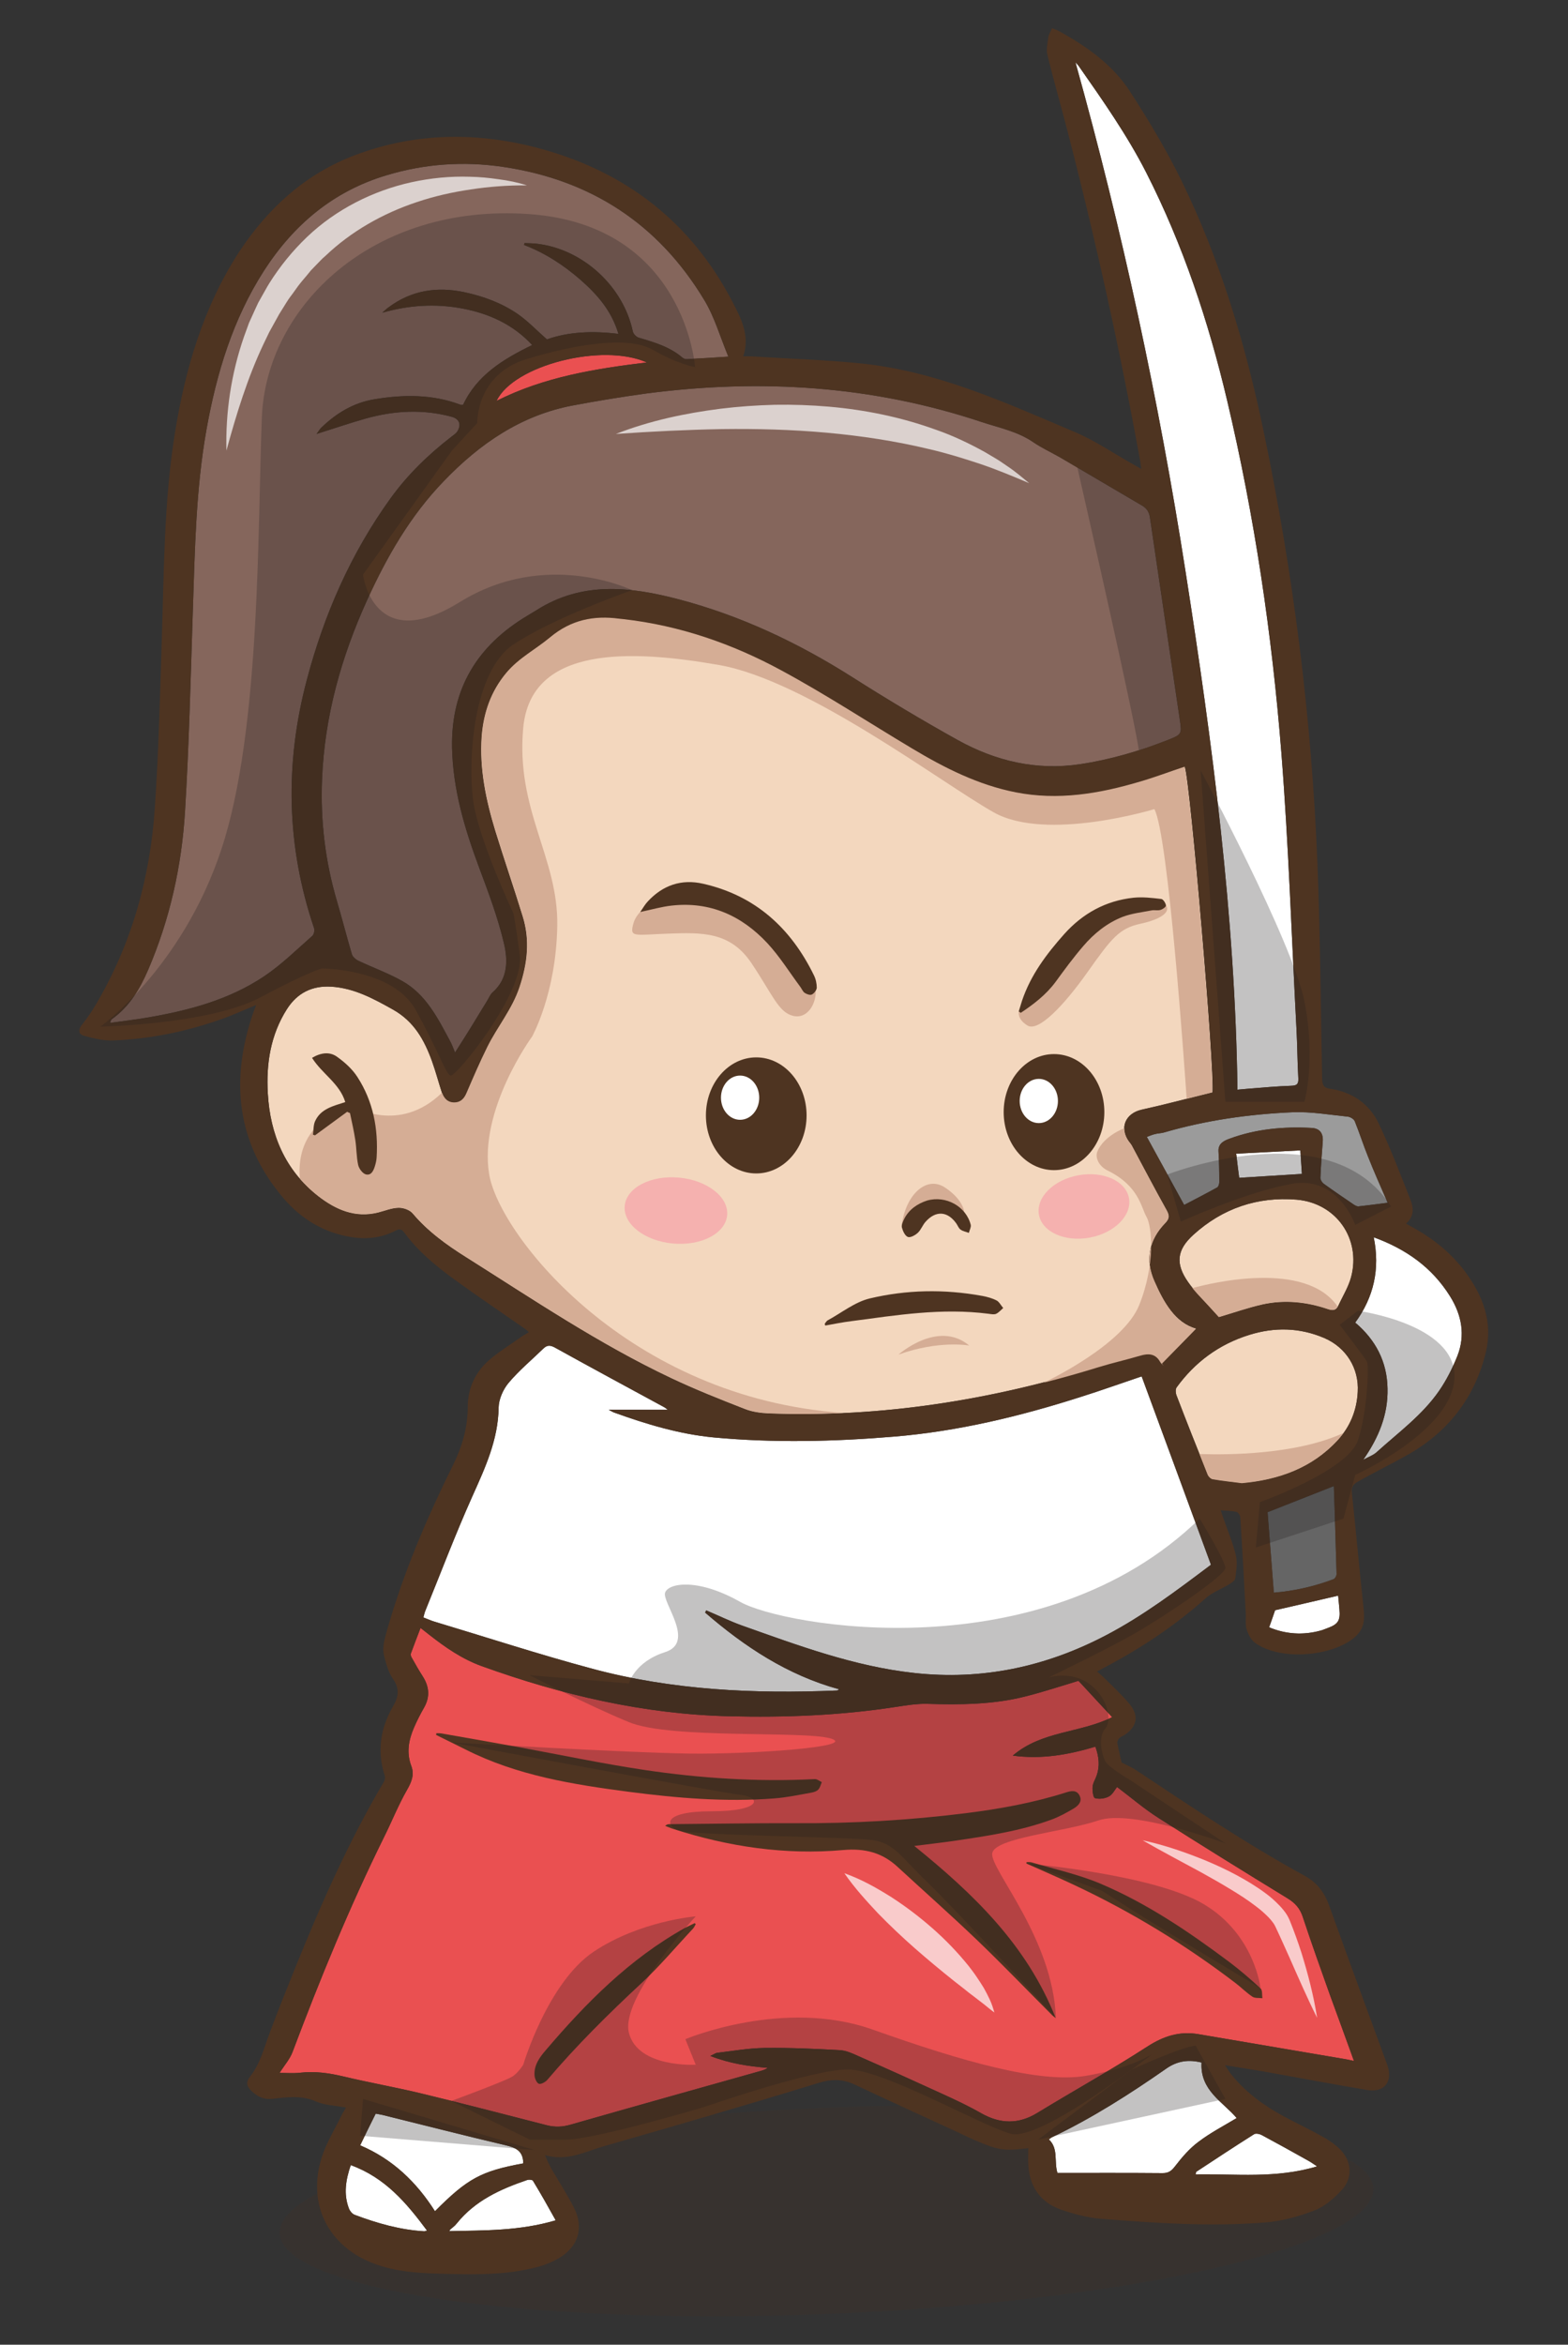 <?xml version="1.0" encoding="UTF-8"?> <!-- Generator: Adobe Illustrator 24.1.2, SVG Export Plug-In . SVG Version: 6.00 Build 0) --> <svg xmlns="http://www.w3.org/2000/svg" xmlns:xlink="http://www.w3.org/1999/xlink" x="0px" y="0px" viewBox="0 0 1000 1495" style="enable-background:new 0 0 1000 1495;" xml:space="preserve"><rect x="0" y="0" width="1000" height="1495" fill="#333333" stroke="none"/> <style type="text/css"> .st0{display:none;} .st1{display:inline;} .st2{fill:#FDEBEB;} .st3{opacity:0.17;fill-rule:evenodd;clip-rule:evenodd;} .st4{fill:#F3D7BE;} .st5{fill:#85665C;} .st6{fill:#EA5051;} .st7{fill:#FFFFFF;} .st8{fill:#E4E3E2;} .st9{fill:#9B9B9B;} .st10{fill:#656565;} .st11{fill:#D5AD95;} .st12{fill:#4E3421;} .st13{fill-rule:evenodd;clip-rule:evenodd;fill:#D5AD95;} .st14{opacity:0.27;fill:#231F20;} .st15{opacity:0.27;fill-rule:evenodd;clip-rule:evenodd;fill:#231F20;} .st16{opacity:0.7;fill:#FFFFFF;} .st17{fill:#F5B1AF;} .st18{opacity:0.17;fill-rule:evenodd;clip-rule:evenodd;fill:#4E3421;} .st19{fill:#E52629;} </style> <g id="Слой_1" class="st0"> <g class="st1"> <path class="st2" d="M789.3,133.9"></path> <ellipse class="st3" cx="425.8" cy="1455.2" rx="290.9" ry="24.9"></ellipse> <g> <path class="st4" d="M168.1,299.4c-3.5,9.9-7.4,19.4-10.1,29.3c-9.9,36.5-11.2,73.6-8.5,111.3c1.8,24.9,0.4,50.1,0.1,75.1 c-0.3,28.3-1.6,56.6-7.7,84.2c-5.2,23.5-11.6,46.9-19,69.9c-10.7,33-5.1,62.6,14.2,90.9c19.5,28.5,44.1,51.5,71.9,71.3 c49.4,35.3,103.8,57.2,164.9,61.2c47.2,3.1,93.6-1.9,139.5-12.5c54.2-12.5,106.2-32.2,158.5-50.7c15.4-5.4,30.1-11.9,43.2-21.8 c2.7-2.1,7.8-2.5,11.3-1.7c4.6,1.1,8.8,4.2,13.1,6.6c15.3,8.4,30.4,5.7,45.2-1c19.3-8.8,33-23.5,42-42.4 c13.2-27.6,17.1-56.4,7.4-86c-4.6-14.2-14.6-23.1-29.6-25c-7.2-0.9-15-1.6-22-0.1c-11.1,2.3-21.6,7.2-32.7,9.9 c-8,1.9-12.9,7-17,13.1c-7.3,11-14,22.5-20.8,33.9c-2.4,4-5.6,6.5-10.5,5.4c-4.5-1-6.3-4.3-7.3-8.7c-3.7-15.9-7.1-32-11.9-47.6 c-4-13.2-9.3-25.8-10.7-39.9c-1.5-14.5-1.9-28.6,4.6-41.7c7.4-15.1,15.5-29.8,23.8-44.3c12.1-21.2,23.7-42.5,30.6-66.1 c10.1-34.8,4.6-66-20.7-92.9c-5.9-6.3-12-12.5-17.7-19c-6.6-7.5-14.7-11.8-24.4-14c-25.1-5.6-50.4-6-75.9-4 c-38.9,2.9-75.7,13.8-112.3,26.2c-27.4,9.3-55,18.3-82.9,25.9c-40.8,11.1-80,4.9-117.5-14.3c-21.4-11-41.6-23.8-60.5-38.8 C201.9,327.8,185.6,313.9,168.1,299.4z"></path> <path class="st5" d="M708.2,684.4c1.9-2.7,3.4-5.1,5.1-7.2c13.9-17.3,28.7-33.3,51.8-38c8.1-1.6,16.3-2.8,24.6-3.8 c3-0.4,4.9-0.9,6.4-4c6.2-12.8,12.6-25.3,19.1-38c13.4-26.4,22.3-54.2,26.8-83.4c6.7-43.6,3.9-86.9-5.1-129.8 c-7.7-36.8-18.7-72.5-38.5-105c-20.3-33.5-45.7-61.6-82.1-78c-17.7-7.9-35.5-15.6-53.6-22.4c-66.7-25.2-135.3-40.6-207.2-37.7 c-27.5,1.1-55.5-0.2-81.8,10.8c-2.9,1.2-6.1,1.5-9.1,2.2c-33.4,7.7-65.7,18.3-95.7,35.3c-38.2,21.5-66.7,52.5-88.3,90.3 c-1.6,2.8-1.3,4.4,1.2,6.4c5.2,4.1,10.2,8.5,15.2,12.9c25,21.7,51,41.9,79.6,58.7c40.9,24.1,83.8,30.4,129.3,15.8 c23-7.4,46.1-14.5,68.8-22.7c45.3-16.3,91.6-26.8,140-27.8c36.8-0.7,71.6,4.4,99,32.4c3.4,3.4,7.1,6.5,10.4,10 c26.1,28,38.3,60.4,31.2,98.9c-5.3,28.8-17.7,54.6-32.8,79.3c-9.9,16.2-20.6,32-29.3,48.9c-7.6,14.7-13.1,30.7-2.3,46.8 c0.5,0.7,0.6,1.7,0.9,2.6C697.1,653,702.5,668.3,708.2,684.4z"></path> <path class="st6" d="M520.8,1275.1c0.4,0.7,0.9,1.5,1.1,2.3c4.1,13.4,7.8,26.9,12.3,40.2c5.8,17.3,12.2,34.3,18.6,51.4 c0.8,2.1,2.4,4.6,4.3,5.5c12.2,5.3,24.8,9.4,38.3,8.8c24.1-1,46.7-8.8,69.4-15.7c8.6-2.6,17.1-5.3,26.1-8.2 c-15.2-29.5-22.7-60.8-31-92c-6.1-23-12.9-45.8-19.8-68.6c-3.3-10.8-7.6-21.1-5.5-32.9c1-5.7-4.7-8-8.1-10.9 c-1.1-1-4.6,0.1-6.7,1.1c-13.5,6.3-27.5,9.9-42.4,7.4c-12.1-2-21.9-7.9-27.9-18.8c-2.3-4.3-4.6-5.4-9.4-4.7 c-50.4,8.1-101.2,11.1-152.3,9.8c-18.8-0.5-37.6-1.9-56.3-3.2c-4.9-0.3-9.9-1.5-14.6-3.1c-1.7-0.6-2.8-3.3-4.1-5 c1.7-1.1,3.4-2.6,5.3-3.1c2.1-0.5,4.4,0,6.6,0.1c57,4,114,3.3,170.8-3.3c15.9-1.8,31.7-4.3,47.7-6.5c0.2-23.7,9.2-42.1,28.7-55.2 c-102.8,13.3-205.5,21.9-308.8,5.1c-0.3,3.7-0.3,7-0.8,10.2c-1,5.7-3.9,7.3-9.3,5.5c-0.9-0.3-2.3-0.5-2.9,0 c-4,3.2-7.8,6.6-12.6,10.8c20.1,9.9,39.4,19.4,58.6,28.9c-2.7,1.5-5.2,2.1-7.6,2c-6.6-0.3-13.2-1.2-19.9-1.3 c-2.4-0.1-5.5,0.6-7.1,2.2c-9.5,9.3-15.5,20.5-16.6,34c-0.5,6.6-1.1,13.3-1,19.9c0.4,24-4.4,46.9-13.9,68.9 c-13.9,32.6-26.8,65.6-34.2,100.4c-0.4,1.7-0.6,3.4-1,5.7c16.3-2.6,31.8-4.8,47.2-7.6c8.9-1.6,17-0.7,25.2,3.4 c21,10.4,42.2,20.4,63.4,30.3c12.6,5.9,25.7,8.8,39.8,6c32.9-6.7,65.9-13.1,98.8-19.7c22.9-4.6,45.4-12,69.3-8.3 c0.2,0,0.5-0.4,0.3-0.2c-5.1-15-10.5-29.7-15-44.7C519.5,1306.8,519.1,1291.1,520.8,1275.1z"></path> <path class="st5" d="M614.7,135.8c9.8,3.1,19.1,6,28.4,8.8c1,0.3,2.3,0.2,3.2-0.3c10.6-5.6,22.2-6.4,33.9-6.6 c2.6,0,4.2-0.5,5.4-3.3c13.1-32.2,49.1-52.2,83.5-46.4c1.9,0.3,3.7,0.9,5.5,1.4c-31.4,8.1-60.6,19-79.9,48.7 c19.3,2.6,36.6,7.3,51.9,17.4c34.5-31.4,101.6-26.3,119.4,10c-17.5-11.6-35.8-17.4-55.3-18.6c-19.7-1.2-38.6,2.1-55.9,14.1 c18.7,15.5,35.1,31.5,40.4,54.7c40.9,0,77.3,7.8,99.4,46.2c-1.7,0-3.1-0.7-4.4-1.6c-9.4-5.9-18.5-12.1-28.1-17.5 c-18.5-10.4-38.3-16.4-59.6-16.1c-6,0.1-8.6,3.6-6.9,9.3c0.5,1.7,1.9,3.1,3.1,4.5c17,20.7,30.9,43.3,40.3,68.4 c21.9,58.5,32.2,118.8,27.4,181.3c-3.5,46-17,89-40.1,128.9c-0.8,1.5-0.8,4.4,0.1,5.8c6.7,9.9,13,20.2,20.7,29.4 c22.8,27.3,52.9,44.4,84.9,58.4c8.4,3.7,17,6.8,25.9,10.4c-0.2-1.3-0.1-1.7-0.3-1.9c-0.6-0.9-1.2-1.8-1.9-2.7 c-7.5-9-12.3-19.1-15.2-30.4c-10-39.5-11.3-79.7-6.9-119.9c4.2-37.9,10.5-75.6,16.6-113.3c8.6-53,19.8-105.6,23-159.3 c2.3-38.7,0.4-77.1-9.2-114.9c-9-35.4-23.8-67.9-50.9-92.9c-48-44.2-105.6-58.4-168.9-47.5c-44.5,7.6-82.2,29.3-110.6,65.1 C626.3,114.5,621.2,125.3,614.7,135.8z"></path> <path class="st7" d="M713,1001.3c-0.1,0.8-0.2,1.6-0.3,2.4c-14.5,0-29,0-43.5,0c-0.1,0.5-0.1,1-0.2,1.6 c15.2,6,30.5,11.7,42.7,25.6c-3-0.3-4.7-0.1-6.1-0.6c-7.6-2.7-15.3-5.4-22.8-8.5c-12.3-5-24.6-10-36.7-15.3 c-4.1-1.8-6.4-1.2-8.9,2.8c-10.2,16.2-22.6,30.5-39.3,40.6c-0.8,0.5-1.4,1.5-2.3,2.4c4.4,4.1,9,7.7,12.7,12 c16.3,19.1,32.1,38.6,48.6,57.5c10.1,11.6,21.3,22.4,32.4,34.1c1.7-2.1,2.4-3.1,3.3-4.1c11.9-13.1,23.7-26.3,35.8-39.1 c18.6-19.7,34-41.2,42.2-67.4c10.8-34.5,4.8-65.8-18.5-93.2c-8.6-10-18.4-19.2-28.8-27.4c-28.3-22.1-60.2-38.6-92.3-54.4 c-2.1-1-5.4-0.6-7.8,0.1c-26.8,8.3-53.5,16.7-80.2,25.3c-2.9,1-6,2.9-8,5.3c-10.5,12.6-20.9,25.4-31,38.3 c-28.3,36-56.5,72-78.5,112.4c-2.5,4.6-5,9.3-7.9,14.7c2.7,0,4.5,0.1,6.3,0c26.7-2,53.4-3.6,80-6.1c21.3-2,42.5-5,63.7-7.8 c1.9-0.2,4.7-1.3,5.3-2.7c2.1-5.3,6.2-7.9,10.9-10.4c16.8-8.8,30.6-21,41.1-36.6c-2.8-4.8-5.6-9.4-8.2-14 c-2.6-4.7-5-9.5-7.3-14.3c-2.9-6.2-1.8-11.2,2.7-13.5c4.4-2.2,9.4,0.5,12.3,6.2c3.1,6.3,6.5,12.4,9.6,18.7 c1.6,3.2,3.7,4.2,7.4,4.1c14.6-0.3,29.1-0.7,43.7,0.1C695.5,990.2,704.7,995.3,713,1001.3z"></path> <path class="st7" d="M389.2,981.9c-3.9-4.8-8.5-9-11.4-14.2c-9.5-16.8-18.5-34-27.3-51.2c-1.6-3.1-3.2-4.8-6.8-5.3 c-22.5-3.3-44.5-8.9-65.7-17.3c-3.6-1.4-6.7-1.5-9.9,0.5c-12.2,7.9-24.7,15.4-36.6,23.8c-30.8,21.6-64.5,32-102.2,28.3 c-3.2-0.3-6.5-0.4-9.7-0.6c-0.2,1.2-0.4,1.7-0.3,2.3c0,1.3,0.1,2.6,0.2,3.9c3.4,36.6,13.5,71.1,33.3,102.2 c9.4,14.7,21.3,27.7,31.8,41.7c2.5,3.4,4.9,4,8.3,2.1c9.9-5.7,19.8-11.3,29.6-17.3c8.4-5.1,16.5-10.6,24.7-16 c0.5,0.4,0.9,0.8,1.4,1.2c0-2.2-0.1-4.4,0-6.5c0.7-24.3,4.3-48.1,12.3-71.2c5-14.3,13.9-25,26.7-32.7c1.6-1,3.4-1.7,5.1-2.5 c0.4,0.3,0.7,0.6,1.1,0.9c-14.7,34.3-27.5,69-29.3,107.1c4.5,0.3,8.7,0.6,12.9,0.9c23.7,1.6,47.5,3.1,71.2,4.8 c3.3,0.2,4.6-0.7,5.7-4.1c3.5-11.2,6.9-22.6,11.7-33.3C373.2,1013.1,381.6,997.3,389.2,981.9z"></path> <path class="st7" d="M174.8,1455.2c-6.1-10.5-13.3-20.6-18.3-31.7c-14-30.7-23-63.2-28.6-96.3c-10-59.5-18.6-119.2-27.8-178.8 c-0.6-3.9-1.1-7.9-1.8-12.4c-7.2,1.5-13.8,2.8-20.2,4.1c0,1.4-0.1,2,0,2.5c4,36.9,7.5,73.8,12.3,110.5 c4.3,32.9,8.7,65.8,15.5,98.3c6.9,33.5,22.6,63.5,45.4,89.3C157.9,1448.2,166,1452.9,174.8,1455.2z"></path> <path class="st8" d="M367.4,1066.9c11.4,0,21.9,0.1,32.4-0.1c1.3,0,3-1.7,3.7-3.1c8.5-15.5,15.9-31.7,25.3-46.6 c24.6-38.9,53.6-74.5,82.4-110.3c0.9-1.1,1.6-2.2,2.9-4.1c-2.7,0.5-4.5,0.8-6.3,1.1c-16,2.7-31.9,5.9-48,8 c-6.3,0.8-10.2,3.2-13.7,8.3c-25.7,36.9-47.5,76-66.2,116.8C375.5,1046.6,371.7,1056.5,367.4,1066.9z"></path> <path class="st4" d="M110.5,999.1c-2-10.6-3.9-20.7-6.1-30.8c-0.2-1.1-2.2-2.5-3.4-2.5c-12-0.4-24-1.2-35.9-0.4 c-13.9,0.9-26.5,6.2-36.6,16.3c-8.9,8.9-10.1,20.3-3.4,31.9c6.7,11.8,17.6,17.2,29.6,13.6c6.1-1.8,12-4.7,17.5-8 C84.5,1011.6,95.7,1002.1,110.5,999.1z"></path> <path class="st4" d="M597.7,1074.6c-7.6,5.3-14.7,9.3-20.8,14.5c-11.5,9.7-16.2,22.7-14.9,37.5c1.2,13.5,10.4,21.7,24,22 c11.4,0.2,21.9-3.1,31.4-9.3c6.9-4.5,13.4-9.6,20.7-15C624.7,1108,611.5,1091.7,597.7,1074.6z"></path> <path class="st7" d="M277.7,1408.4c19.5,8.4,36.7,18.4,50,34.3c0.8,1,3,1.7,4.3,1.3c12.2-3.3,24.4-6.7,36.6-10.4 c3.8-1.1,7.3-3,11.2-4.5c0-5.1,0-10.8,0-16.6c-1.9,0-3.3-0.2-4.7,0c-13.6,2.3-26.4-0.1-38.8-5.6c-11.4-5.1-22.9-10.2-34.4-15.1 c-1.7-0.7-4.8-1.2-5.9-0.3C289.7,1396.8,284,1402.5,277.7,1408.4z"></path> <path class="st7" d="M600.3,1398c-4.8,1.3-8.1,1.9-11.2,3.2c-5.2,2.2-10.1,5.4-15.4,7.1c-19.3,5.9-30.7,19.7-39.9,38.6 c27.9-1.7,54.4-3.3,80.9-5c1.4-9.8-3-16.5-7.9-22.7C602.2,1413.4,598.2,1407.6,600.3,1398z"></path> <path class="st9" d="M37.2,1097.4c5.6,11,10.7,20.4,15.2,30c1.9,4,4,5.3,8.4,4.4c15.7-3.2,31.4-6.3,47.2-9 c7.7-1.3,15.6-1.9,24.2-2.8c-5.9-14.4-11.5-27.9-17-41.3c-9.5,1.5-9.5,1.5-8.2,10.3c0.7,4.7,1.3,9.4,2,14 c-4.9,2.1-9.1,5.2-13.6,5.7c-11.5,1.2-23,1.3-34.6,1.9c-2.9,0.1-4.3-1.2-4.6-4.2c-0.5-4.1-1.3-8.2-2.1-13.1 C48.3,1094.7,43,1096,37.2,1097.4z"></path> <path class="st8" d="M395.7,970.5c7.9-13.1,15.4-25.6,22.2-36.9c-5.6-5.3-10.5-10.1-15.6-14.8c-1.3-1.2-2.8-3.1-4.2-3.1 c-11-0.3-22-0.1-33.2-0.1C372.9,934.3,383.4,952.4,395.7,970.5z"></path> <path class="st7" d="M525.2,1446.3c-2.7-8.1-5.3-15.1-7.5-22.4c-4-13.2-12.4-22.5-25.4-29.5c2.9,11.5,0.5,21.1-5.7,29.8 c-2.5,3.6-5.3,7.1-7.5,10.9c-1.4,2.3-2,5.1-3.6,9.1C493.4,1444.9,509.7,1445.6,525.2,1446.3z"></path> <path class="st7" d="M315.6,1445.9c-1.8-2-2.6-3.3-3.7-4.1c-9.9-7-19.4-14.6-29.9-20.7c-11.6-6.8-12-6.2-20.7,3.7 c-4.8,5.4-9.2,11.1-14.5,17.5C270.2,1447.3,292.3,1446.4,315.6,1445.9z"></path> <path class="st10" d="M90.7,1082.6c-2.3-17.5-4.5-34.6-6.7-51.8c-6.2,3-12.3,6.2-18.7,9c-3,1.3-3.7,2.6-3,5.8 c2.4,11.5,4.4,23.1,6.9,34.6c0.3,1.4,2.7,3.4,4.1,3.4C78.9,1083.6,84.6,1083,90.7,1082.6z"></path> <path class="st6" d="M670.6,153.4c17.7,7.7,35.5,14.9,52.8,23c17.4,8.1,33.6,18.4,48.4,31.1C767.3,180.3,706.6,147.9,670.6,153.4 z"></path> <path class="st4" d="M123.6,594.8c-11.4,2.3-17.7,8.7-20.2,18.7c-4.2,16.9-3.5,33.8,0.4,51.8 C111.6,641.6,119.6,619.3,123.6,594.8z"></path> <path class="st7" d="M532.5,1426.6c8.9-12.7,19.2-21.8,33.9-27.8c-19.4-2.3-37-4.5-54.6-6.6 C522.5,1400.9,528.6,1412.2,532.5,1426.6z"></path> <path class="st7" d="M91.7,1088.8c-7.2,0.7-13.9,1.3-21.1,2c0.6,4.1,1.2,7.8,1.8,12.1c7.3-1.1,13.9-2,20.9-3 C92.7,1095.7,92.2,1092.3,91.7,1088.8z"></path> <path class="st11" d="M430.9,914.7c-5.6,0.4-9.9,0.6-15,0.9c3.2,3.3,5.6,5.8,8.4,8.7C426.4,921.1,428.2,918.5,430.9,914.7z"></path> <path class="st12" d="M450.4,792.9c-3.1,8.8-8.2,16.2-16,21.4c-21,14-44,19.5-68.5,13.1c-13.6-3.5-26.5-9.8-39.4-15.7 c-4.2-1.9-7.6-6.2-10.7-10c-1.1-1.3-0.8-4.9,0.2-6.4c0.7-1.1,4.1-1.1,5.9-0.5c2.9,0.9,5.6,2.8,8.4,4.1 c9.2,4.3,18.2,9.1,27.6,12.6c23.5,8.5,46,5.8,67.3-7.4c7.6-4.7,15.8-8.5,23.7-12.7C449.5,791.8,449.9,792.3,450.4,792.9z"></path> <path class="st12" d="M474.4,1111.7c-6.5,1.6-12.9,3.4-19.5,4.9c-15.6,3.5-31.4,4.2-47.3,3.4c-34.6-1.7-69.2-3.3-103.8-5.4 c-6.9-0.4-13.8-2.4-20.5-4.4c-2.3-0.7-4.1-3.3-6.2-5c2.5-1.2,4.9-3.5,7.4-3.5c8.3-0.1,16.6,0.6,24.9,0.9 c37.4,1.4,74.8,2.7,112.2,4.1c15.8,0.6,31.7,1.4,47.5,2.1c1.7,0.1,3.4,0.6,5.1,0.9C474.3,1110.4,474.3,1111.1,474.4,1111.7z"></path> <path class="st12" d="M406.7,1176.8c0,25.1-0.3,50.1,0.1,75.2c0.5,33.8,4.1,67.3,11.5,100.4c0.6,2.6-0.3,5.4-0.5,8.2 c-2.3-2-5.9-3.7-6.6-6.2c-4.1-14.5-8.6-29-10.8-43.9c-6.4-42.5-6.6-85.3-4.2-128c0.4-7,3-14,5-20.8c0.4-1.3,2.4-2.2,3.7-3.3 c0.7,1.4,1.9,2.7,2.1,4.2c0.6,4.7,0.9,9.5,1.3,14.3C407.7,1176.8,407.2,1176.8,406.7,1176.8z"></path> <path class="st12" d="M323.5,1197.9c-2.1,3.1-4.1,6.3-6.2,9.4c-12.4,17.4-20.1,37-25.2,57.5c-6.1,24.1-10.8,48.6-16.1,72.9 c-0.3,1.3-0.1,2.7-0.8,3.8c-1.4,2.3-3.1,6.2-4.7,6.2c-4.3,0-3.8-4.2-3.7-7.2c0.3-7,0.4-14.1,1.4-21 c5.3-36.3,14.1-71.7,30.8-104.7c3.8-7.4,8.8-13.7,17-16.6c2.1-0.7,4.4-1,6.6-1.5C323,1197.1,323.2,1197.5,323.5,1197.9z"></path> <path class="st13" d="M773.1,741.2l-19.3,37.1c0,0-25.3-6.3-41.7-63.3c-2.4,4-5.6,6.5-10.4,5.4c-4.5-1-6.3-4.3-7.3-8.7 c-3.7-15.9-7.1-32-11.9-47.6c-4-13.2-9.3-25.8-10.7-39.9c-1.5-14.5-1.9-28.6,4.6-41.7c7.4-15.1,15.5-29.8,23.8-44.3 c12.1-21.2,23.7-42.5,30.6-66.1c10.1-34.8,4.6-66-20.7-92.9c-5.9-6.3-12-12.5-17.7-19c-6.6-7.5-14.7-11.8-24.4-14 c-25.1-5.6-50.4-6-75.9-4c-38.9,2.9-75.7,13.8-112.3,26.2c-27.4,9.3-55,18.3-82.9,25.9c-40.8,11.1-80,4.9-117.5-14.3 c-21.4-11-41.6-23.8-60.5-38.8c-16.8-13.3-33-27.1-50.6-41.6c-1.6,4.4-3.2,8.8-4.8,13.2c9.7,15.8,40.4,61.4,90.9,92.2 c62.1,37.9,157.7,11.1,232.7-8.7s154.8-53.7,191.9-11.1s22.1,117.4,3.2,153.5s-42.6,90.7-26.8,131.7c13.3,34.4,2,160.8-129.2,207 c49.7-12.5,97.7-30.6,146-47.6c15.4-5.4,30.1-11.9,43.2-21.8c2.7-2.1,7.8-2.5,11.3-1.7c4.6,1.1,8.8,4.2,13.1,6.6 c15.3,8.4,30.4,5.7,45.2-1c8.5-3.9,16-8.9,22.4-15C804.1,779.4,795.8,751.3,773.1,741.2z"></path> <path class="st13" d="M123.6,594.8c-5.5,1.1-9.8,3.2-13.1,6.2c2.3,12.3,2.7,25.5,2.6,35.9C117.4,623.1,121.2,609.4,123.6,594.8z"></path> <path class="st13" d="M223.9,529c0,0-4.6,14,4.9,22.9c9.5,8.9,16-1.8,23.7-17.4c7.7-15.6,28-41.9,54.3-12.4 c26.3,29.4,27.4,30,33.4,29c5.9-1,4.7-13.5,4.1-15.8c-0.6-2.3-41.1-42.8-41.1-42.8l-37.5-1c0,0-12.4,5.7-15.2,8.5 c-2.8,2.8-14,17.4-14.2,18C236.1,518.5,223.9,529,223.9,529z"></path> <path class="st13" d="M462.6,514.5c0,0-4.1,13.1,2,22.4c6.1,9.3,23.3-9.7,37.9-21.5s33-23.2,51.9-5.8 c19,17.4,24.3,27.2,33.6,28.9c9.3,1.7,11.4-23.6,11.4-23.6l-33.9-26.8c0,0-18-8.7-21.3-8.7s-17-0.2-21.9,2.6 c-4.9,2.8-17.6,7.1-23.5,11.5s-14.6,8.5-17.8,11.5S462.6,514.5,462.6,514.5z"></path> <path class="st13" d="M356.2,740.4c0,0,2.7-22.5,20.1-25.8c17.5-3.3,28.8,17.8,29.2,28.4l-24-9.4c0,0-9.4,1.4-10.3,2.3 C370.4,736.7,356.2,740.4,356.2,740.4z"></path> <path class="st13" d="M349.7,845.9c0,0,29.6,14,61.6-1C411.3,844.9,378.1,887.3,349.7,845.9z"></path> <path class="st13" d="M110.5,999.1c-2-10.6-3.9-20.7-6.1-30.8c0,0,0,0,0-0.1c-2.2,13.4-6.7,29.2-9.3,36.6 C99.9,1002.3,104.9,1000.2,110.5,999.1z"></path> <path class="st13" d="M597.7,1074.6c0,0,17.7,50.4,22.9,62.5c5.7-4,11.3-8.3,17.5-12.8C624.7,1108,611.6,1091.7,597.7,1074.6 L597.7,1074.6L597.7,1074.6z"></path> <path class="st12" d="M597.7,526.7c-7.5-7.1-15.1-13.5-21.6-20.9c-18.6-21.1-41.2-26.2-66-12.9c-10,5.3-18.7,12.9-27.9,19.6 c-3.1,2.3-5.7,5.3-8.7,7.7c-2.8,2.2-6,4.3-9.5,1.3c-3.4-2.9-1.9-6.5-0.3-9.6c1.6-3.1,3.4-6.2,5.6-8.8 c17.5-20.4,38.5-35.2,66.3-36.5c22.4-1,40.9,8.2,55.4,25.1C598.7,500.6,601.3,514.7,597.7,526.7z"></path> <path class="st12" d="M345.1,538.5c-10.5-6-19.8-10.7-26.9-18.6c-7.6-8.4-15.9-15.9-26.6-20.4c-17-7.2-31-4.6-42.8,9.6 c-5.5,6.5-9.1,14.6-13.6,22c-1,1.7-1.7,3.9-3.2,5c-1.4,1-3.9,1.6-5.5,1.1c-1.2-0.3-2.1-2.7-2.4-4.3c-0.4-2.1-0.2-4.4,0.1-6.6 c3.1-18.9,24-40.9,42.6-44.7c11.6-2.4,22.8-0.3,33.5,4.5c20.1,9.2,35.6,22.9,42.8,44.5C343.7,532.7,344.1,534.8,345.1,538.5z"></path> <path class="st12" d="M378.6,724.7c9.9,1.6,18.8,8.2,26.3,17.3c0.4,0.5,0.8,1.4,0.8,2c-0.1,3,0.7,6.8-0.9,8.7 c-1.1,1.4-5.5,0.8-8.2,0.2c-2-0.4-3.8-2.1-5.5-3.5c-3.2-2.5-6.1-5.5-9.4-7.6c-6.6-4.3-13-2.2-16.3,4.9c-1.7,3.6-2.7,8.9-8.2,6.3 c-5.1-2.4-3.1-7.3-1.7-11.2C359.7,730.9,367.5,724.6,378.6,724.7z"></path> <path class="st12" d="M808.7,713.7c-9,9.3-22.8,13.1-29.5,25.5c10.6,6.8,22.7,12.7,17.5,30.1c-7.3-8.4-13.9-16-20.5-23.5 c-0.8,0.2-1.6,0.4-2.5,0.6c-3.1,8.2-6.2,16.3-9.2,24.6c-1.4,3.8-1.8,8.1-3.7,11.5c-1.3,2.3-4.4,3.7-6.6,5.4c-1.7-2.3-4.6-4.5-5-7 c-0.6-4.5-0.3-9.3,0.7-13.7c4.2-19.5,11.7-37.4,26.9-51c4.1-3.7,9.5-6.4,14.7-8.4C797.8,705.5,804.7,708.3,808.7,713.7z"></path> <path class="st14" d="M727.7,148.3c3.8,2.7,23.2,19.8,26.5,23.1c18.1,18.4,95.9,156,77.5,176.2c-21.7,23.7-54.5-23.4-110.5-34 c-41.4-7.9-80.9,1.7-123.9,16.6c39.7-4.1,93.4-1.6,118.3,35.5c42.1,62.8,27.2,115.4,13.6,143.9c-13.6,28.5-58.6,69.9-52.7,100.1 c5.9,30.2,27.2,91,27.2,91s31.4-51.9,75.2-50.1c43.8,1.8,80.5,26.3,80.5,26.3s72.8,43.2,110.2,51.6c0,0-28.1-95.1-29.1-148 c-45.6-79.4-2.6-211.9-11.8-336.9c-9.5-129.1-118.5-154-201.4-150.4c-82.9,3.6-81,51-81,51L727.7,148.3z"></path> <polygon class="st15" points="320.6,905.1 375.8,984.8 334.1,1066.9 357,1070.7 396.5,978.1 349.7,905.1 "></polygon> <path class="st14" d="M537.5,1057.2c0,0,61.9-36.7,64.9-53c3-16.3-4.7-48.6-4.7-48.6s7.9-16,25.1,8.9 c17.2,24.9,55.4,18.4,79.4,25.2s43.2,19.8,26.1,19.8c-17.2,0-41.1-5.3-37.3,0.3c3.8,5.6,42.9,24.9,29.9,26.7 c-13,1.8-74.9-26.1-88.5-21.3s-41.8,42.1-41.8,42.1H537.5z"></path> <path class="st14" d="M554.4,1070.7c0,0-21.7,28-21.7,41c0,13-34,18.1-85.3,18.1s-8-9.7,2.6-12.1s-108.4-5.2-111.5-6.6 c-3.2-1.4-54.3-7.9-56.1-5.1c-1.7,2.8,17.8,14.8,20.9,21.9s-17.2,1.2-21,2s-22.4,3.6-22.8,5.5c-0.4,2,20.9,15.5,53.7,20.4 s49.4,1.3,56.1,12c6.7,10.7-3.4,122.6,36.4,167.1c0,0-7.8-137.8-2.9-150.9s6.3-29.9,18.6-28.2s99.9-13.3,108.2-7 s20.9,23.3,50.5,24.9c29.6,1.6,54.1-17.9,54.1-17.9l-7.9-7c0,0-35.1,9.5-50.5,2.8c-15.4-6.7-22.9-23.7-22.9-28.4 s15.4-43.8,15.4-43.8l8.7-8.5l-3.2-8L554.4,1070.7z"></path> <path class="st14" d="M488.8,1386c0,0-17.3,5.1,22.9,20.5c40.2,15.4,91.2-2,91.2-2s0.8-11.8,0-12.4c-0.8-0.6-45.8-8.5-45.8-8.5 s-5.9-8.3-6.7-9.9c-0.8-1.6-29.6-98.7-29.6-98.7s-16.1,73,4.4,98.7"></path> <path class="st14" d="M266.9,1340.3c0,0-12.3-36.1,0-80.9c12.3-44.8,49.2-61.3,49.2-61.3l-32.9,71.1L266.9,1340.3z"></path> <path class="st14" d="M283.5,1402.2c0,0,54.9,14.6,81.3,11.1c26.5-3.6-63.6-28.4-63.6-28.4s-14.1,0-12.6,2 S283.5,1402.2,283.5,1402.2z"></path> <path class="st14" d="M70.6,1136c0,0,28,89.1,48.6,115.7l-16.4-125.6L70.6,1136z"></path> <polygon class="st14" points="62.1,1057.2 93.4,1037.3 90.7,1021.4 55.7,1035 "></polygon> <path class="st15" d="M183.3,1103.4c8.3,5.3,16.9-1.6,16.9-1.6l60.1-35.8c0.4-11.1,2-54.6,2.7-57.1c0.8-2.8,9.5-40.7,9.5-40.7 s-78.1,98.2-107.9,102.4c-3.4,0.5-6,1.5-8,2.8C165.2,1084.3,178,1100,183.3,1103.4z"></path> <path class="st12" d="M645.9,1134.3c-3.2,3.9-6,7.3-9.4,11.5c13,6.5,15.5,17.4,13.2,30.4c-0.4,2.4,0.8,5.1,1.5,7.5 c11.1,38.5,22.2,76.9,33.3,115.3c5.3,18.2,9,36.9,19.1,53.5c2.5,4.1,2.4,9.8,3.3,14.9c0.1,0.8-1.1,2.4-2.1,2.9 c-4.7,2.4-9.3,5.3-14.4,6.7c-23.8,6.7-47.6,13.1-71.5,19.5c-3.5,0.9-7.1,1.2-11.3,1.8c11.8,6.9,18.5,17.1,22.6,29 c4.8,13.9-0.2,26.2-13.1,33.3c-10.6,5.8-22.3,8-34.1,8.7c-32.9,2.1-65.7,1.5-98.3-3.7c-4.1-0.7-8.3-2-12.1-3.8 c-12.9-5.9-17.3-18.3-10.7-30.9c2.6-5,6.6-9.3,10.3-13.6c5.9-7.2,8-15.1,6-24.8c-27.5,5.6-54.7,11.2-81.5,16.6 c0,6.6,0,12.8,0,19.1c0,20.2-6.8,29.7-26.9,32.8c-21.3,3.3-42.8,5.5-64.4,6.6c-18,0.9-36.2,1-54.1-1.1 c-23.9-2.7-29.9-18.2-15.9-37.8c11.7-16.3,26.4-29.8,41.4-43c1.2-1.1,2.4-2.2,4.2-3.9c-14.3-6.5-26.2-17-43.4-13.9 c-15,2.8-30.4,3.8-45.5,6c-15,2.2-16.5,0.4-13.1-14.7c8.2-36.2,20.2-71,36.1-104.4c10-21,15.1-43,14.9-66.4 c-0.1-7.4,0.5-14.8,1.2-22.1c1.4-14.9,7.8-27.5,17.7-38.5c0.5-0.5,0.8-1.1,1.2-1.7c-11-8.3-27.4-9.9-31.4-26.2 c-7,2.7-14.3,5.8-21.7,8.2c-2.8,0.9-6.1,0.7-9.1,0.1c-17.1-3.4-28.2-15.2-38.1-28.4c-14.3-19.3-25.5-40.1-33.4-62.8 c-0.4-1-0.8-2-1.7-4c-5,2.2-10.3,3.6-14.4,6.7c-2.1,1.6-2.8,6.4-2.4,9.5c1.7,13.3,4.1,26.6,6.2,39.9c0.1,0.7,0.5,1.3,0.9,2.5 c3.2-0.8,6.2-1.4,9.2-2.2c6.7-1.7,10-0.4,12.9,6c3.3,7.4,6.1,15,9.2,22.5c2.8,6.6,5.7,13.2,8.5,19.8c3.2,7.4,1.5,9.7-6.3,10.6 c-8.4,0.9-16.6,2.8-25.3,4.4c2.4,16.5,4.5,32.2,6.9,47.8c6.8,43.6,13.2,87.2,20.7,130.7c8.9,51.3,24.8,100.2,50.5,145.8 c2.2,4,2.4,6.1-2.8,8.2c-11.5,4.7-21.4,0.3-31.1-4.5c-11.9-6-19.8-16.4-27.4-26.9c-23.5-32.7-37.3-69.6-43.3-109.1 c-6.7-44.3-12-88.9-17.9-133.3c-2.1-15.9-4.5-31.7-6.8-48c-3.6,0.4-6.7,0.5-9.7,1.1c-5.4,1-9-1.6-11.3-6 c-5.9-11.1-11.8-22.2-17.2-33.5c-4.7-9.9-1.7-15.8,8.9-18.7c3.2-0.9,6.4-1.6,9.7-2.3c3.1-0.7,6.1-1.2,8.9-1.7 c0-12.8,0-25.4,0-38.2c-2.3-0.2-3.8-0.4-5.2-0.4c-23.7-0.8-43.2-21.2-42.8-44.9c0.2-13.4,6.8-23.5,16.8-31.6 c15-12.1,32.6-15.7,51.5-14.7c8.3,0.4,16.6,1,24.9,1.5c2,0.1,3.9,0,6.7,0c0-4.4-0.1-8.5,0-12.5c0.5-11.1,4.1-13.4,15.1-12.8 c14.9,0.8,29.9,1.6,44.7,0.5c22.1-1.7,41.1-12.2,59.3-24.3c10.3-6.9,20.5-13.7,31.4-21c-2-1.1-3.7-2-5.4-2.8 c-42.1-21.6-80.3-48.4-111.1-84.7c-17.8-21-32.6-44.2-37.4-71.8c-2.1-11.8-0.7-24.2-1.2-36.3c-0.1-2.5-0.7-5.5-2.3-7.2 c-7.1-7.7-11.5-16.5-12.6-27.1c-1.5-14.6-1.4-29.1,2.1-43.5c5.1-20.7,15.6-28.8,40.2-30.7c0.8-6,2.1-12.1,2.4-18.3 c1.6-28,1.9-92.6,1.7-96.9c-1.4-35.2-4-70.6,0.8-105.6c11.6-83.8,53.5-148.2,126.1-191.9c31.4-18.9,65.9-31.3,101.8-37.7 c45.7-8.1,91.5-16.9,138.4-13.8c33.8,2.3,67.1,7.1,99.9,15.6c1.9,0.5,3.9,1,6.3,1.5c-2.2-15.7,7-26.6,15.3-37.3 c30.1-38.5,69.8-62.6,117.3-72.1c67.5-13.5,130.1-1.3,184.7,42.3c26.3,21,43.4,49,55.1,80.3c17.3,46.1,21.4,94,19.4,142.7 c-2.2,51.8-12.5,102.5-20.8,153.5c-7,42.8-14.2,85.6-19.3,128.6c-5.1,43.6-2.4,87,11.2,129.2c3.9,12,8.4,23.9,12.5,35.8 c0.4,1.2,0.6,2.4,0.8,3.1c-4.3-0.2-8.4,0-12.3-0.7c-6.7-1.1-13.5-2.1-19.9-4.2c-32.2-10.5-62-25.7-88.5-47 c-0.7-0.6-1.4-1-3.2-2.2c0.5,2.9,0.9,4.8,1.2,6.7c6.2,45.4-3.6,86-37,118.9C804,826.5,784.3,835.7,761,836 c-15,0.2-28.2-4.8-39.5-15.2c-21.8,20-49.6,28.8-76.6,41.4c6.7,3.3,12.4,6.1,18,9c32,16.6,63.4,34.1,90.4,58.4 c27,24.3,43,53.7,40.6,91.1c-1.4,22.3-9,42.9-20.1,62.2c-11.5,20-26.9,36.9-43.3,53c-5.5,5.4-10.4,11.5-15.9,17 c-5.8,5.7-12,10.9-17.9,16.4c-3.6,3.3-7.6,3.6-11,0.8c-9.9-7.9-19.6-16-29.2-24.3C652.9,1142.4,649.8,1138.5,645.9,1134.3z M168.1,299.4c-3.5,9.9-7.4,19.4-10.1,29.3c-9.9,36.5-11.2,73.6-8.5,111.3c1.8,24.9,0.4,50.1,0.1,75.1 c-0.3,28.3-1.6,56.6-7.7,84.2c-5.2,23.5-11.6,46.9-19,69.9c-10.7,33-5.1,62.6,14.2,90.9c19.5,28.5,44.1,51.5,71.9,71.3 c49.4,35.3,103.8,57.2,164.9,61.2c47.2,3.1,93.6-1.9,139.5-12.5c54.2-12.5,106.2-32.2,158.5-50.7c15.4-5.4,30.1-11.9,43.2-21.8 c2.7-2.1,7.8-2.5,11.3-1.7c4.6,1.1,8.8,4.2,13.1,6.6c15.3,8.4,30.4,5.7,45.2-1c19.3-8.8,33-23.5,42-42.4 c13.2-27.6,17.1-56.4,7.4-86c-4.6-14.2-14.6-23.1-29.6-25c-7.2-0.9-15-1.6-22-0.1c-11.1,2.3-21.6,7.2-32.7,9.9 c-8,1.9-12.9,7-17,13.1c-7.3,11-14,22.5-20.8,33.9c-2.4,4-5.6,6.5-10.5,5.4c-4.5-1-6.3-4.3-7.3-8.7c-3.7-15.9-7.1-32-11.9-47.6 c-4-13.2-9.3-25.8-10.7-39.9c-1.5-14.5-1.9-28.6,4.6-41.7c7.4-15.1,15.5-29.8,23.8-44.3c12.1-21.2,23.7-42.5,30.6-66.1 c10.1-34.8,4.6-66-20.7-92.9c-5.9-6.3-12-12.5-17.7-19c-6.6-7.5-14.7-11.8-24.4-14c-25.1-5.6-50.4-6-75.9-4 c-38.9,2.9-75.7,13.8-112.3,26.2c-27.4,9.3-55,18.3-82.9,25.9c-40.8,11.1-80,4.9-117.5-14.3c-21.4-11-41.6-23.8-60.5-38.8 C201.9,327.8,185.6,313.9,168.1,299.4z M708.2,684.4c1.9-2.7,3.4-5.1,5.1-7.2c13.9-17.3,28.7-33.3,51.8-38 c8.1-1.6,16.3-2.8,24.6-3.8c3-0.4,4.9-0.9,6.4-4c6.2-12.8,12.6-25.3,19.1-38c13.4-26.4,22.3-54.2,26.8-83.4 c6.7-43.6,3.9-86.9-5.1-129.8c-7.7-36.8-18.7-72.5-38.5-105c-20.3-33.5-45.7-61.6-82.1-78c-17.7-7.9-35.5-15.6-53.6-22.4 c-66.7-25.2-135.3-40.6-207.2-37.7c-27.5,1.1-55.5-0.2-81.8,10.8c-2.9,1.2-6.1,1.5-9.1,2.2c-33.4,7.7-65.7,18.3-95.7,35.3 c-38.2,21.5-66.7,52.5-88.3,90.3c-1.6,2.8-1.3,4.4,1.2,6.4c5.2,4.1,10.2,8.5,15.2,12.9c25,21.7,51,41.9,79.6,58.7 c40.9,24.1,83.8,30.4,129.3,15.8c23-7.4,46.1-14.5,68.8-22.7c45.3-16.3,91.6-26.8,140-27.8c36.8-0.7,71.6,4.4,99,32.4 c3.4,3.4,7.1,6.5,10.4,10c26.1,28,38.3,60.4,31.2,98.9c-5.3,28.8-17.7,54.6-32.8,79.3c-9.9,16.2-20.6,32-29.3,48.9 c-7.6,14.7-13.1,30.7-2.3,46.8c0.5,0.7,0.6,1.7,0.9,2.6C697.1,653,702.5,668.3,708.2,684.4z M520.8,1275.1 c0.4,0.7,0.9,1.5,1.1,2.3c4.1,13.4,7.8,26.9,12.3,40.2c5.8,17.3,12.2,34.3,18.6,51.4c0.8,2.1,2.4,4.6,4.3,5.5 c12.2,5.3,24.8,9.4,38.3,8.8c24.1-1,46.7-8.8,69.4-15.7c8.6-2.6,17.1-5.3,26.1-8.2c-15.2-29.5-22.7-60.8-31-92 c-6.1-23-12.9-45.8-19.8-68.6c-3.3-10.8-7.6-21.1-5.5-32.9c1-5.7-4.7-8-8.1-10.9c-1.1-1-4.6,0.1-6.7,1.1 c-13.5,6.3-27.5,9.9-42.4,7.4c-12.1-2-21.9-7.9-27.9-18.8c-2.3-4.3-4.6-5.4-9.4-4.7c-50.4,8.1-101.2,11.1-152.3,9.8 c-18.8-0.5-37.6-1.9-56.3-3.2c-4.9-0.3-9.9-1.5-14.6-3.1c-1.7-0.6-2.8-3.3-4.1-5c1.7-1.1,3.4-2.6,5.3-3.1c2.1-0.5,4.4,0,6.6,0.1 c57,4,114,3.3,170.8-3.3c15.9-1.8,31.7-4.3,47.7-6.5c0.2-23.7,9.2-42.1,28.7-55.2c-102.8,13.3-205.5,21.9-308.8,5.1 c-0.3,3.7-0.3,7-0.8,10.2c-1,5.7-3.9,7.3-9.3,5.5c-0.9-0.3-2.3-0.5-2.9,0c-4,3.2-7.8,6.6-12.6,10.8c20.1,9.9,39.4,19.4,58.6,28.9 c-2.7,1.5-5.2,2.1-7.6,2c-6.6-0.3-13.2-1.2-19.9-1.3c-2.4-0.1-5.5,0.6-7.1,2.2c-9.5,9.3-15.5,20.5-16.6,34 c-0.5,6.6-1.1,13.3-1,19.9c0.4,24-4.4,46.9-13.9,68.9c-13.9,32.6-26.8,65.6-34.2,100.4c-0.4,1.7-0.6,3.4-1,5.7 c16.3-2.6,31.8-4.8,47.2-7.6c8.9-1.6,17-0.7,25.2,3.4c21,10.4,42.2,20.4,63.4,30.3c12.6,5.9,25.7,8.8,39.8,6 c32.9-6.7,65.9-13.1,98.8-19.7c22.9-4.6,45.4-12,69.3-8.3c0.2,0,0.5-0.4,0.3-0.2c-5.1-15-10.5-29.7-15-44.7 C519.5,1306.8,519.1,1291.1,520.8,1275.1z M614.7,135.8c9.8,3.1,19.1,6,28.4,8.8c1,0.3,2.3,0.2,3.2-0.3 c10.6-5.6,22.2-6.4,33.9-6.6c2.6,0,4.2-0.5,5.4-3.3c13.1-32.2,49.1-52.2,83.5-46.4c1.9,0.3,3.7,0.9,5.5,1.4 c-31.4,8.1-60.6,19-79.9,48.7c19.3,2.6,36.6,7.3,51.9,17.4c34.5-31.4,101.6-26.3,119.4,10c-17.5-11.6-35.8-17.4-55.3-18.6 c-19.7-1.2-38.6,2.1-55.9,14.1c18.7,15.5,35.1,31.5,40.4,54.7c40.9,0,77.3,7.8,99.4,46.2c-1.7,0-3.1-0.7-4.4-1.6 c-9.4-5.9-18.5-12.1-28.1-17.5c-18.5-10.4-38.3-16.4-59.6-16.1c-6,0.1-8.6,3.6-6.9,9.3c0.5,1.7,1.9,3.1,3.1,4.5 c17,20.7,30.9,43.3,40.3,68.4c21.9,58.5,32.2,118.8,27.4,181.3c-3.5,46-17,89-40.1,128.9c-0.8,1.5-0.8,4.4,0.1,5.8 c6.7,9.9,13,20.2,20.7,29.4c22.8,27.3,52.9,44.4,84.9,58.4c8.4,3.7,17,6.8,25.9,10.4c-0.2-1.3-0.1-1.7-0.3-1.9 c-0.6-0.9-1.2-1.8-1.9-2.7c-7.5-9-12.3-19.1-15.2-30.4c-10-39.5-11.3-79.7-6.9-119.9c4.2-37.9,10.5-75.6,16.6-113.3 c8.6-53,19.8-105.6,23-159.3c2.3-38.7,0.4-77.1-9.2-114.9c-9-35.4-23.8-67.9-50.9-92.9c-48-44.2-105.6-58.4-168.9-47.5 c-44.5,7.6-82.2,29.3-110.6,65.1C626.3,114.5,621.2,125.3,614.7,135.8z M713,1001.3c-0.1,0.8-0.2,1.6-0.3,2.4 c-14.5,0-29,0-43.5,0c-0.1,0.5-0.1,1-0.2,1.6c15.2,6,30.5,11.7,42.7,25.6c-3-0.3-4.7-0.1-6.1-0.6c-7.6-2.7-15.3-5.4-22.8-8.5 c-12.3-5-24.6-10-36.7-15.3c-4.1-1.8-6.4-1.2-8.9,2.8c-10.2,16.2-22.6,30.5-39.3,40.6c-0.8,0.5-1.4,1.5-2.3,2.4 c4.4,4.1,9,7.7,12.7,12c16.3,19.1,32.1,38.6,48.6,57.5c10.1,11.6,21.3,22.4,32.4,34.1c1.7-2.1,2.4-3.1,3.3-4.1 c11.9-13.1,23.7-26.3,35.8-39.1c18.6-19.7,34-41.2,42.2-67.4c10.8-34.5,4.8-65.8-18.5-93.2c-8.6-10-18.4-19.2-28.8-27.4 c-28.3-22.1-60.2-38.6-92.3-54.4c-2.1-1-5.4-0.6-7.8,0.1c-26.8,8.3-53.5,16.7-80.2,25.3c-2.9,1-6,2.9-8,5.3 c-10.5,12.6-20.9,25.4-31,38.3c-28.3,36-56.5,72-78.5,112.4c-2.5,4.6-5,9.3-7.9,14.7c2.7,0,4.5,0.1,6.3,0c26.7-2,53.4-3.6,80-6.1 c21.3-2,42.5-5,63.7-7.8c1.9-0.2,4.7-1.3,5.3-2.7c2.1-5.3,6.2-7.9,10.9-10.4c16.8-8.8,30.6-21,41.1-36.6c-2.8-4.8-5.6-9.4-8.2-14 c-2.6-4.7-5-9.5-7.3-14.3c-2.9-6.2-1.8-11.2,2.7-13.5c4.4-2.2,9.4,0.5,12.3,6.2c3.1,6.3,6.5,12.4,9.6,18.7 c1.6,3.2,3.7,4.2,7.4,4.1c14.6-0.3,29.1-0.7,43.7,0.1C695.5,990.2,704.7,995.3,713,1001.3z M389.2,981.9 c-3.9-4.8-8.5-9-11.4-14.2c-9.5-16.8-18.5-34-27.3-51.2c-1.6-3.1-3.2-4.8-6.8-5.3c-22.5-3.3-44.5-8.9-65.7-17.3 c-3.6-1.4-6.7-1.5-9.9,0.5c-12.2,7.9-24.7,15.4-36.6,23.8c-30.8,21.6-64.5,32-102.2,28.3c-3.2-0.3-6.5-0.4-9.7-0.6 c-0.2,1.2-0.4,1.7-0.3,2.3c0,1.3,0.1,2.6,0.2,3.9c3.4,36.6,13.5,71.1,33.3,102.2c9.4,14.7,21.3,27.7,31.8,41.7 c2.5,3.4,4.9,4,8.3,2.1c9.9-5.7,19.8-11.3,29.6-17.3c8.4-5.1,16.5-10.6,24.7-16c0.5,0.4,1.3-3.1,1.4-5.3 c0.7-24.3,4.3-48.1,12.3-71.2c5-14.3,13.9-25,26.7-32.7c1.6-1,3.4-1.7,5.1-2.5c0.4,0.3,0.7,0.6,1.1,0.9 c-14.7,34.3-27.5,69-29.3,107.1c4.5,0.3,8.7,0.6,12.9,0.9c23.7,1.6,47.5,3.1,71.2,4.8c3.3,0.2,4.6-0.7,5.7-4.1 c3.5-11.2,6.9-22.6,11.7-33.3C373.2,1013.1,381.6,997.3,389.2,981.9z M174.8,1455.2c-6.1-10.5-13.3-20.6-18.3-31.7 c-14-30.7-23-63.2-28.6-96.3c-10-59.5-18.6-119.2-27.8-178.8c-0.6-3.9-1.1-7.9-1.8-12.4c-7.2,1.5-13.8,2.8-20.2,4.1 c0,1.4-0.1,2,0,2.5c4,36.9,7.5,73.8,12.3,110.5c4.3,32.9,8.7,65.8,15.5,98.3c6.9,33.5,22.6,63.5,45.4,89.3 C157.9,1448.2,166,1452.9,174.8,1455.2z M367.4,1066.9c11.4,0,21.9,0.1,32.4-0.1c1.3,0,3-1.7,3.7-3.1 c8.5-15.5,15.9-31.7,25.3-46.6c24.6-38.9,53.6-74.5,82.4-110.3c0.9-1.1,1.6-2.2,2.9-4.1c-2.7,0.5-4.5,0.8-6.3,1.1 c-16,2.7-31.9,5.9-48,8c-6.3,0.8-10.2,3.2-13.7,8.3c-25.7,36.9-47.5,76-66.2,116.8C375.5,1046.6,371.7,1056.5,367.4,1066.9z M110.5,999.1c-2-10.6-3.9-20.7-6.1-30.8c-0.2-1.1-2.2-2.5-3.4-2.5c-12-0.4-24-1.2-35.9-0.4c-13.9,0.9-26.5,6.2-36.6,16.3 c-8.9,8.9-10.1,20.3-3.4,31.9c6.7,11.8,17.6,17.2,29.6,13.6c6.1-1.8,12-4.7,17.5-8C84.5,1011.6,95.7,1002.1,110.5,999.1z M597.7,1074.6c-7.6,5.3-14.7,9.3-20.8,14.5c-11.5,9.7-16.2,22.7-14.9,37.5c1.2,13.5,10.4,21.7,24,22c11.4,0.2,21.9-3.1,31.4-9.3 c6.9-4.5,13.4-9.6,20.7-15C624.7,1108,611.5,1091.7,597.7,1074.6z M277.7,1408.4c19.5,8.4,36.7,18.4,50,34.3c0.8,1,3,1.7,4.3,1.3 c12.2-3.3,24.4-6.7,36.6-10.4c3.8-1.1,7.3-3,11.2-4.5c0-5.1,0-10.8,0-16.6c-1.9,0-3.3-0.2-4.7,0c-13.6,2.3-26.4-0.1-38.8-5.6 c-11.4-5.1-22.9-10.2-34.4-15.1c-1.7-0.7-4.8-1.2-5.9-0.3C289.7,1396.8,284,1402.5,277.7,1408.4z M600.3,1398 c-4.8,1.3-8.1,1.9-11.2,3.2c-5.2,2.2-10.1,5.4-15.4,7.1c-19.3,5.9-30.7,19.7-39.9,38.6c27.9-1.7,54.4-3.3,80.9-5 c1.4-9.8-3-16.5-7.9-22.7C602.2,1413.4,598.2,1407.6,600.3,1398z M37.2,1097.4c5.6,11,10.7,20.4,15.2,30c1.9,4,4,5.3,8.4,4.4 c15.7-3.2,31.4-6.3,47.2-9c7.7-1.3,15.6-1.9,24.2-2.8c-5.9-14.4-11.5-27.9-17-41.3c-9.5,1.5-9.5,1.5-8.2,10.3 c0.7,4.7,1.3,9.4,2,14c-4.9,2.1-9.1,5.2-13.6,5.7c-11.5,1.2-23,1.3-34.6,1.9c-2.9,0.1-4.3-1.2-4.6-4.2c-0.5-4.1-1.3-8.2-2.1-13.1 C48.3,1094.7,43,1096,37.2,1097.4z M395.7,970.5c7.9-13.1,15.4-25.6,22.2-36.9c-5.6-5.3-10.5-10.1-15.6-14.8 c-1.3-1.2-2.8-3.1-4.2-3.1c-11-0.3-22-0.1-33.2-0.1C372.9,934.3,383.4,952.4,395.7,970.5z M525.2,1446.3 c-2.7-8.1-5.3-15.1-7.5-22.4c-4-13.2-12.4-22.5-25.4-29.5c2.9,11.5,0.5,21.1-5.7,29.8c-2.5,3.6-5.3,7.1-7.5,10.9 c-1.4,2.3-2,5.1-3.6,9.1C493.4,1444.9,509.7,1445.6,525.2,1446.3z M315.6,1445.9c-1.8-2-2.6-3.3-3.7-4.1 c-9.9-7-19.4-14.6-29.9-20.7c-11.6-6.8-12-6.2-20.7,3.7c-4.8,5.4-9.2,11.1-14.5,17.5C270.2,1447.3,292.3,1446.4,315.6,1445.9z M90.7,1082.6c-2.3-17.5-4.5-34.6-6.7-51.8c-6.2,3-12.3,6.2-18.7,9c-3,1.3-3.7,2.6-3,5.8c2.4,11.5,4.4,23.1,6.9,34.6 c0.3,1.4,2.7,3.4,4.1,3.4C78.9,1083.6,84.6,1083,90.7,1082.6z M670.6,153.4c17.7,7.7,35.5,14.9,52.8,23 c17.4,8.1,33.6,18.4,48.4,31.1C767.3,180.3,706.6,147.9,670.6,153.4z M123.6,594.8c-11.4,2.3-17.7,8.7-20.2,18.7 c-4.2,16.9-3.5,33.8,0.4,51.8C111.6,641.6,119.6,619.3,123.6,594.8z M532.5,1426.6c8.9-12.7,19.2-21.8,33.9-27.8 c-19.4-2.3-37-4.5-54.6-6.6C522.5,1400.9,528.6,1412.2,532.5,1426.6z M91.7,1088.8c-7.2,0.7-13.9,1.3-21.1,2 c0.6,4.1,1.2,7.8,1.8,12.1c7.3-1.1,13.9-2,20.9-3C92.7,1095.7,92.2,1092.3,91.7,1088.8z M430.9,914.7c-5.6,0.4-9.9,0.6-15,0.9 c3.2,3.3,5.6,5.8,8.4,8.7C426.4,921.1,428.2,918.5,430.9,914.7z"></path> <path class="st16" d="M800.8,51.8c6.1-0.1,12.1,0.6,18.1,1.5c6,0.9,12,2.2,17.9,3.8c11.8,3.2,23.4,7.6,34.4,13.2 c22.1,11.2,42.1,27.3,57.5,47.2c1.9,2.5,3.9,5,5.6,7.6l5.2,7.9c1.6,2.7,3.1,5.5,4.6,8.2c1.6,2.7,2.9,5.6,4.2,8.4 c2.7,5.6,4.8,11.5,6.9,17.4c1,2.9,1.8,6,2.6,9c0.8,3,1.7,6,2.2,9c5.1,24.3,5.4,49.1,0.8,72.8c-3.3-23.9-7.8-47.1-15.2-68.9 c-0.8-2.8-1.9-5.4-3-8.1c-1.1-2.7-2-5.4-3.1-8c-2.4-5.2-4.6-10.4-7.4-15.4c-5.3-10-11.3-19.6-18.3-28.5 c-13.8-17.8-30.8-33.2-50-46c-9.6-6.4-19.7-12.1-30.2-17.4C823,60.5,812.1,55.9,800.8,51.8z"></path> <path class="st16" d="M430.9,160.8c27.8-6.4,56.6-8,85.2-7.1c14.3,0.5,28.6,1.8,42.8,3.8c14.2,2.1,28.3,5,42.3,8.7 c27.8,7.5,55,18.5,79.6,33.7l9.1,5.8l8.8,6.3c3,2.1,5.7,4.4,8.5,6.7l4.2,3.5c1.4,1.1,2.8,2.3,4,3.6l7.8,7.4 c2.6,2.5,4.9,5.2,7.3,7.9c4.9,5.2,9.1,11.1,13.4,16.7c-11.3-8.7-22.4-17.3-34.2-24.7c-2.8-2-5.9-3.6-8.9-5.4 c-3-1.8-5.9-3.6-9-5.2l-9.1-5l-9.3-4.6c-24.8-12.1-50.7-21.3-77.3-28.5c-13.3-3.6-26.8-6.7-40.4-9.3c-13.6-2.6-27.3-4.8-41.1-6.7 C487.1,164.7,459.3,162.2,430.9,160.8z"></path> <path class="st16" d="M610.7,1186c6.9,12.2,12.1,24.7,17,37.3c4.7,12.6,8.9,25.4,12.6,38.2c3.7,12.9,7,25.8,10,38.8 c2.9,13.1,5.5,26.2,7.8,39.9c-9.6-10.4-16.2-22.8-21.9-35.2c-5.7-12.5-10.3-25.3-14.1-38.4c-3.8-13-6.7-26.3-8.8-39.7 C611.3,1213.6,609.9,1200,610.7,1186z"></path> <ellipse class="st12" cx="521.3" cy="676.9" rx="36.1" ry="41.7"></ellipse> <ellipse class="st7" cx="508.2" cy="668.9" rx="13.7" ry="15.8"></ellipse> <ellipse class="st12" cx="284.5" cy="665.2" rx="36.1" ry="41.7"></ellipse> <ellipse class="st7" cx="297.7" cy="657.2" rx="13.7" ry="15.8"></ellipse> <ellipse transform="matrix(9.054308e-02 -0.996 0.996 9.054308e-02 -518.32 894.149)" class="st17" cx="230.4" cy="730.9" rx="23.8" ry="37"></ellipse> <ellipse transform="matrix(0.993 -0.117 0.117 0.993 -83.346 70.096)" class="st17" cx="557.5" cy="747.5" rx="37" ry="23.8"></ellipse> </g> </g> </g> <g id="Слой_2" class="st0"> <g class="st1"> <ellipse transform="matrix(0.991 -0.132 0.132 0.991 -184.781 69.348)" class="st18" cx="429.7" cy="1425.9" rx="332.2" ry="49.8"></ellipse> <path class="st4" d="M147.3,287.5c-3.7,10.5-7.7,19.9-10.4,29.7c-10.2,37-11.6,74.7-8.8,112.9c1.8,24.2,0.5,48.7,0.2,73 c-0.3,29.5-1.5,59-7.8,87.8c-5.3,24-12.1,47.6-19.3,71.1c-8.1,26.7-8.3,52.5,6,77.2c5.1,8.8,10.4,17.7,16.7,25.7 c33.9,43.4,77.7,74,127.3,96.8c51.6,23.7,106.2,29.2,162.2,25.5c45.8-3,90.2-13.2,133.9-26.7c2.8-0.9,5.7-2.9,7.7-5.1 c11.9-13.1,24-26.1,35.3-39.6c28.6-34.1,56.8-68.5,85-103c1.8-2.3,3.1-6.2,2.6-9c-2.2-12.2-4.7-24.5-8-36.4 c-4.7-17.1-13-33.1-14.7-51.3c-1.3-14.4-1.8-28.5,4.6-41.6c7.5-15.4,15.8-30.4,24.3-45.3c12.1-21.2,23.8-42.6,30.6-66.3 c9.5-32.8,5.8-63.1-17-89.7c-4.8-5.6-11-10.3-15.2-16.3c-10.4-14.6-24.5-21.7-41.9-23.5c-2.6-0.3-5.1-0.9-7.7-1.2 c-45.7-5.3-90.4,0.4-134.1,13.7C465,356.2,431.6,368,398,379c-54,17.8-105.2,11.9-154.1-17.5c-31.1-18.7-59.6-40.7-86.6-64.8 C154.3,294,151.3,291.2,147.3,287.5z"></path> <path class="st5" d="M694.8,686.9c1.6-2,3-3.7,4.2-5.5c16-23.6,32.4-46.9,48-70.8c29.9-45.7,55.9-93.7,81.4-142 c1.5-2.8,2.1-6.4,2.2-9.6c1-29.2-2.2-58.1-8.1-86.6c-7.8-38.1-19-75-39.4-108.7c-20.5-33.8-46.2-62.2-82.9-78.7 c-17.8-8-35.8-15.7-54.1-22.6c-67.4-25.4-136.6-41-209.1-38c-27.8,1.1-56-0.3-82.5,10.9c-2.9,1.2-6.1,1.5-9.2,2.2 c-33.9,7.8-66.7,18.6-97.1,35.9c-38.3,21.7-67,52.9-88.7,90.9c-1.7,2.9-1.2,4.5,1.3,6.5c5.3,4.1,10.3,8.6,15.4,13 c24.9,21.7,50.9,41.8,79.4,58.7c41.8,24.9,85.5,31.4,132,16.3c23-7.4,46.2-14.6,68.9-22.8c45.7-16.5,92.5-27.1,141.3-28.1 c37.1-0.7,72.2,4.5,99.9,32.7c3.4,3.5,7.2,6.5,10.5,10.1c26.3,28.3,38.6,61,31.5,99.8c-5.4,29-17.9,55.1-33.1,80.1 c-10,16.4-20,32.7-29.8,49.2c-6.7,11.3-7.6,24-7.7,36.7c0,0.9,0.2,1.8,0.6,2.7c4.4,10,9.3,19.8,13.1,30 C687.1,661.5,690.6,673.9,694.8,686.9z"></path> <path class="st6" d="M493.3,1364.1c2.7-2.6,4.2-4.1,5.9-5.5c18-15.8,35.2-32.8,54.3-47.2c37.6-28.4,81.2-45.1,125.4-60.2 c4.3-1.5,9.1-1.8,13.7-2.3c5.6-0.6,11.2-0.9,17.3-1.4c-0.8-1.6-1.2-2.6-1.7-3.6c-20-35.1-40.8-69.8-59.7-105.5 c-7.9-15-17.9-20.7-34.2-19.4c-8.9,0.7-17.9-1.5-26.9-2.4c13.6-11.9,29.2-12.6,45.4-9.4c1.6-7,3-13.3,4.6-20.4 c-14.7-1-27.9-10-42.9-4.8c-0.8,0.3-1.9,0.2-2.8,0.2c-24.9-0.8-49.5,2.7-73.9,6.8c-31.4,5.3-62.6,11.5-94,16.6 c-9.6,1.5-12.5,8.6-17.9,15.2c25.8-2.9,50.7-6.1,75.6-8.2c24.9-2.1,49.8-3.2,74.8-2.2c-12.8,2.6-25.7,4.7-38.6,6.3 c-38.1,4.7-76.2,9.2-114.3,13.6c-4.3,0.5-7,2.3-9.6,5.6c-8.2,10.6-16.8,20.9-25.2,31.4c-4.6,5.7-10.1,9.3-17.9,8.2 c1.7,0.9,3.4,1.5,5.1,2.1c13.1,5.2,26.5,10,39.4,15.7c19.5,8.7,36.8,20.5,47.8,39.6c1.2,2,2,4.3,3,6.5c-2.8,0-4.5-0.7-6.1-1.6 c-12.6-7.2-25.3-14.3-37.8-21.6c-43.2-25.3-90.1-35.2-139.7-34.7c-13.2,0.1-26.4-1.1-39.6-0.9c-11.2,0.1-22.3,1.3-34.1,2 c3.1,9.5,8.6,15.5,15.1,20.4c6.3,4.7,7.3,8.3,1.4,13.6c-6,5.3-12.1,10.6-18.6,15.2c-9.1,6.4-16.3,14.3-21.3,24 c-10.7,20.4-21.4,40.7-31.5,61.4c-5.6,11.5-9.9,23.5-14.9,35.5c65.9,8.6,128.7,28.3,192.4,44.2c1.1-7.2,1.9-13.6,3.2-20 c6-28.4,15.3-55.8,27.5-81.9c6-12.9,16-24,24.4-35.8c1.2-1.7,3.5-2.7,5.3-4.1c0.5,0.4,1.1,0.7,1.6,1.1 c-13,47.9-36,92.6-48.2,142.6c7.7-2.2,14.7-3.5,21.1-6.2c42.9-18.3,87.7-25.9,134.2-24.4c2.1,0.1,4.3,0,6.7,0 c-6.4-27.9-8.8-55.1-3.9-82.6c0.8-0.1,1.5-0.1,2.3-0.2C488.2,1311.1,490.7,1336.8,493.3,1364.1z"></path> <path class="st5" d="M738.9,147.9c34.1,30.9,34,36,41.7,56.8c19.8-2.8,38.8,1.3,57.2,8.4c20.5,7.9,41.3,27,41.9,37.5 c-10.4-6.3-20.9-13-31.7-19.1c-18.8-10.6-38.9-16.8-60.7-16.6c-6.5,0.1-7.6,1.2-7.1,7.7c0.1,2,1.6,4,2.8,5.8 c9.9,14.9,21.1,29,29.5,44.7c20.3,37.5,29.6,78.6,36.1,120.4c1.6,10.2,2.6,20.4,3.8,30.6c6.2-9.7,10.9-19.7,16.1-29.6 c1.2-2.2,4.5-5.7,5.2-5.3c2.7,1.3,5.2,3.7,6.9,6.3c1.2,1.9,1,4.7,1.3,7.1c3.3,34.6,0.5,68.8-6.9,102.7 c-9.7,44.4-26.8,85.9-49.8,125c-1.9,3.2-2,5.6,0.6,8.4c6.8,7.4,13,15.4,20.3,22.2c25.3,23.4,55.5,38.6,87.3,51 c3.5,1.4,7.1,2.5,10.6,3.8c-7-10.2-13.3-20.2-16.5-32c-11-40.7-12.3-82.2-7.8-123.7c4.2-38.3,10.6-76.4,16.7-114.4 c8.7-53.7,20.1-107,23.3-161.4c2.3-39.1,0.3-77.8-9.4-116c-9.1-35.7-24.1-68.5-51.6-93.7c-49.8-45.5-109.3-60.1-174.4-46.7 c-56.1,11.5-100.5,41.5-125.8,95.5c9.3,2.9,18.3,5.8,27.4,8.5c1.2,0.3,2.8,0.5,3.8-0.1c10.9-5.7,22.8-6.4,34.8-6.8 c1.6-0.1,4-1.3,4.5-2.6c8.3-21.8,25.4-34.6,45.7-43.5c14.3-6.3,29.5-6.5,44.7-2c-15.9,3.1-30.8,8.4-44.9,16.1 c-14.3,7.7-27.1,17.1-34.9,32.1c9.7,2.3,18.8,3.9,27.3,6.8c8.5,2.9,16.6,7.1,25,10.8c29.9-31.3,108.1-25.2,118.6,9.4 C814.3,131.6,777.6,126.5,738.9,147.9z"></path> <path class="st7" d="M379.6,946c0.3-0.7,0.6-1.3,0.9-2c-1.4-1.1-2.9-2.1-4.3-3.2c-12.9-9.8-25.7-19.7-38.6-29.4 c-2.6-1.9-5.5-4.2-8.6-4.6c-34.2-4.8-66.8-14.7-97.8-30.1c-2.8-1.4-4.6-1.3-6.7,1.1c-14.5,16.7-29.7,32.9-43.5,50.2 c-15.8,19.9-28.8,41.7-36,66.4c-7.6,26.1-7,51.2,10.1,74c12.5,16.8,29.7,26.9,49.1,33.5c35.4,12.1,71.9,13.2,108.8,9.6 c3.6-0.4,7.7-2.1,10.3-4.5c26-24.2,51.7-48.9,77.7-73.1c3.9-3.7,5.5-7.3,5.5-12.5c0.2-18.6,0.7-37.2,1.1-55.9c0-1-0.4-2.1-0.6-3.4 c-19,1.9-37.6,4.2-56.4,5.5c-19.7,1.4-39.5,3.4-59.1,2.1c-12.5-0.8-23.9,0.7-35.5,3.9c-3.2,0.9-6.4,1.9-9.6,2.8 c-8.4,2.3-16.7,4.5-25.1,6.7c-0.2-0.4-0.5-0.9-0.7-1.3c7.2-7.9,15.1-15.2,25.8-18.1c14.5-3.9,29.2-6.8,43.8-10.5 c2.2-0.6,4.6-2.1,6-4c2.6-3.6,4.3-7.8,6.9-11.5c2.8-4,6.3-7.2,13.5-6.3c-2.9,7.1-5.4,13.3-8.3,20.4C332.4,950,356,948,379.6,946z"></path> <path class="st7" d="M532.8,907.9c4.8,2.7,9.3,5,13.5,7.7c3.4,2.2,5.6,1.8,8.6-1c39.6-39.2,79.7-77.8,118.9-117.4 c52.2-52.7,98.6-110.2,137.1-173.8c37.3-61.7,58.1-128.3,57.6-200.9c0-1.9-0.2-3.8-0.3-5.7c-1.5,1.7-2,3.4-2.7,5.1 c-7.6,21.2-13.7,43.1-23.2,63.4c-24.9,53.2-55.5,103.3-87.7,152.4C703.9,715,645.4,786.1,583.1,854.4 C566.8,872.2,550,889.6,532.8,907.9z"></path> <path class="st7" d="M636.4,1018.1c0.5,0.1,0.9,0.3,1.4,0.4c6.5-15.2,13.4-30.2,19.6-45.5c8.3-20.7,16.8-41.4,23.8-62.6 c7-21.1,0.3-38.8-17.6-52.1c-2.4-1.8-5-3.3-7.2-5.2c-3.5-3-5.8-1.9-8.9,1.1c-24.6,24.3-49.5,48.5-74.2,72.7c-1,1-1.8,2.1-3,3.5 c8.8,6.7,17.1,13.2,25.7,19.5c6.9,5,7.9,12.2,2.4,18.7c-13.9,16.5-27.7,33.1-41.5,49.8c-6.3,7.7-9,8.1-17.1,1.9 c-0.7-0.5-1.5-0.7-1.4-0.7c-6.3,6.7-12.2,12.8-17.9,19.1c-0.8,0.9-1.4,2.7-1.1,3.7c3.2,9.4,6.7,18.7,10.3,28.5 c-0.2,0,0.3,0.1,0.9,0.1c1.3-0.1,2.6-0.4,3.9-0.6c19.4-2.1,38.6-6.7,58.3-3.1c0.8,0.1,1.8-0.2,2.6-0.5c9.5-4.3,19.2-5.4,29.4-2.6 c1.8,0.5,4,1.3,5.4,0.6c6.6-3.2,13-6.9,19.4-10.5c0.1-0.7,0.2-1.3,0.3-2c-3.9-1.9-8-5.7-11.8-5.5c-9.5,0.6-18.9,3-28.3,4.7 c-5.4,1-10.8,2.1-16.1,3.1c6.7-11.8,18.6-12.8,29.4-15.2c0.4-30.8,6.4-60,18.8-87.7c3.1-6.9,9-12.5,13.8-18.6 c0.8-1,2.5-1.4,3.8-2.1c0.5,0.4,1,0.7,1.4,1.1c-2.5,7.9-4.3,16.1-7.6,23.7C644.9,975.9,639.6,996.7,636.4,1018.1z"></path> <path class="st4" d="M807.9,658.4c-9.5,13.9-18.6,27.2-27.5,40.2c4.8,2.3,9.3,4.4,14.4,6.8c-10.2,10.6-24.4,14.4-30.9,27.1 c19.1,9.5,22.9,22.5,16.6,29.4c-7.3-7-11-17.7-21.4-22.2c-1.5,3.1-3.1,5.6-4.1,8.4c-3.2,9.1-6.1,18.3-9.2,27.5 c-1.1,3.3-3.1,7-6.9,5.6c-2.4-0.9-4.7-4.5-5.3-7.3c-0.9-4-0.2-8.4-0.2-13.3c-11.2,13.1-22.2,25.8-33.4,38.8c10.3-1,13.5,0,22.1,6 c1.8,1.3,3.9,2.3,5.9,3.1c14.4,6,28.2,3.1,41.6-3.1c22.6-10.5,37.3-28.6,46.2-51.5c9.9-25.5,12.4-51.7,3.5-78.1 C817.1,669.1,813.5,663.4,807.9,658.4z"></path> <path class="st4" d="M427.7,1038.7c8.6,0,18,0,27.4,0c12.7-0.1,24.8-2.9,36.2-8.2c10-4.6,19.3-10.5,25.5-20.2 c8.9-14,6.1-26.6-7.9-35.2c-2.8-1.7-5.9-3.3-9-4.3c-24.2-7.6-47.4-4-69.9,6.6c-1.1,0.5-2.2,2.6-2.2,3.9 C427.6,1000.5,427.7,1019.7,427.7,1038.7z"></path> <path class="st7" d="M656.6,1283.2c-2.1,0.6-3.5,0.8-4.8,1.3c-23.5,9-46.4,19.5-67.8,32.7c-7.6,4.7-7.9,4.8-5.1,13.3 c3.3,10.2,4.1,20-2.1,29.5c-1.1,1.7-1.6,3.8-2.3,5.7c-1.5,3.7-0.8,5.9,3.6,6.7c9.9,1.6,19.8,3.3,29.6,5.4c4.9,1,8,0,11.6-3.9 c4.5-4.8,10-9.1,15.8-12.3c9.8-5.4,20.2-9.9,30.3-14.6c-14.2-18.1-15.3-21.8-11.9-44C654.3,1296.6,655.4,1290.2,656.6,1283.2z"></path> <path class="st9" d="M547.6,949.1c-7.7,5.9-13.8,10.6-19.9,15.3c14.2,15.7,14.5,16.6,15.3,37.1c0.1,1.6,1.5,3.1,2.7,5.3 c13.4-16.5,25.9-31.9,38.5-47.5c-1.3-1.2-2.2-2.1-3.2-2.8c-10.9-8-21.4-16.7-33-23.7c-21.9-13.3-44.4-25.6-66.7-38.2 c-3.5-2-6.3-1.1-8.6,2.2c-11.4,16-22.8,32-34.2,47.9c1.2,1.4,1.6,2.1,2.1,2.5c2.9,2,5.8,4.1,8.8,6c4.8,3,12.8,1.6,16.7-2.7 c8.6-9.3,17.6-18.2,25.8-27.8c4-4.7,7.7-5,12.4-1.9C518.3,929.8,532.2,939,547.6,949.1z"></path> <path class="st19" d="M323.1,1169.4c-7.3-3.5-14.1-6.2-20.3-9.8c-12.2-7.1-14.1-12.5-10-26.1c-24.8,0.7-49.2-1.2-73.5-5.7 c-2.1-0.4-5,1.1-6.9,2.5c-3,2.3-5.2,5.7-8.2,8.1c-11.6,9.1-11.1,14.4,2.4,20.4c12.3,5.5,25.4,6.7,38.8,6.7 c16.6,0,33.2,0.1,49.7,0.8C304.3,1166.7,313.3,1168.3,323.1,1169.4z"></path> <path class="st10" d="M434.6,1052.9c-7.1-1.6-13.5-2.9-19.7-4.6c-4.4-1.3-7.5-0.5-10.2,3.2c-19.5,25.9-42.9,48-66.6,69.8 c-1.6,1.5-3.6,2.5-5.2,3.6c12,5.8,22.6,11,33.9,16.5C388.9,1112.5,411.5,1083,434.6,1052.9z"></path> <path class="st4" d="M680.9,1054.9c-7.5,18.2-14.9,36.1-22.3,54.4c15.6,5.2,31.4,7.3,47.6,3.3c17.8-4.5,24.2-20.7,14.1-36 C711.1,1062.8,697.3,1056.5,680.9,1054.9z"></path> <path class="st7" d="M179.4,1395.2c17.6,12.4,31,28,39.6,47c7.8-6.6,14.8-13.6,22.8-19.2c7.9-5.6,16.9-9.7,25.7-14.7 c-1.5-0.6-2.8-1.1-4.2-1.5c-22.5-6.4-45.1-12.8-67.7-19.1C185.3,1384.8,185.3,1384.9,179.4,1395.2z"></path> <path class="st7" d="M172.2,1405.5c-4.6,7.6-9,14.4-12.9,21.6c-2.4,4.4-4.2,9.1-5.6,13.9c-1.1,3.6,0.1,6.4,4.6,7.2 c5.8,1.1,11.5,3.1,17.3,4c10.1,1.6,20.4,2.6,31.6,4C200,1435.3,187.6,1420.1,172.2,1405.5z"></path> <path class="st10" d="M140.6,1265.4c-14.7,8.5-28.3,17-42.4,24.4c-14.1,7.5-28.8,13.9-43.8,21c16.7,2.9,46.8,1.5,62.3-2.9 c1.4-0.4,3.1-1.6,3.7-2.8C127.1,1292.3,133.6,1279.3,140.6,1265.4z"></path> <path class="st7" d="M224.9,1454.7c0.1,0.6,0.2,1.2,0.3,1.8c16.2,0,32.3,0,48.5-0.1c0.9,0,2.6-1.8,2.6-2.7 c0.2-10.8,0.1-21.6,0.1-33.4C255,1427.7,238,1438.3,224.9,1454.7z"></path> <path class="st7" d="M634.6,1378.4c0,0.6,0.1,1.1,0.1,1.7c13.9,0.7,27.7,1.6,41.6,1.9c8.3,0.2,16.7-0.4,25-1.2 c5.5-0.5,7-2.8,3.6-6.6c-4.8-5.5-10.6-10.3-16.7-14.3c-2.2-1.4-6.5,0.5-9.9,0.9c-1.8,0.2-3.7,0.6-5.5,0.8 C658.6,1363.6,646.4,1370.6,634.6,1378.4z"></path> <path class="st19" d="M653.4,141.5c37.1,13.5,72.7,28.5,103.4,54.3C748.1,165.8,685.1,132.8,653.4,141.5z"></path> <path class="st8" d="M363.2,910.3c1.7,1.5,2.6,2.4,3.5,3.2c9.7,8.1,19.5,16,29,24.4c9.8,8.6,20.9,6.6,26.9-6 c-7.8-6.7-15.8-13.6-23.9-20.4c-0.7-0.6-1.6-1.1-2.5-1.1C385.6,910.3,374.9,910.3,363.2,910.3z"></path> <path class="st4" d="M102,586.5c-11.6,2.3-17.9,8.8-20.3,18.9c-4.2,17-3.5,34.1,0.5,52.4C89.9,633.8,98.1,611.2,102,586.5z"></path> <path class="st10" d="M699.5,1044.3c7.8,3.5,14.8,6.7,21.9,9.7c1.1,0.5,2.6,0.8,3.6,0.4c7.2-3.2,14.3-6.6,19.5-9 c-6.1-6.7-12.2-13.3-18.6-20.3C717.2,1031.4,708.4,1037.8,699.5,1044.3z"></path> <path class="st7" d="M477.4,1079.2c-1.9-5.9-3.4-11.1-5.1-16.2c-0.4-1.1-1.4-3-2-3c-6.2,0.4-14.2-1-18.3,2.3 c-7.8,6.4-13.4,15.5-19.9,23.4c0.3,0.4,0.7,0.9,1,1.3C447.7,1084.5,462.2,1081.9,477.4,1079.2z"></path> <path class="st8" d="M485.1,1056.7c1.5,6.8,3.1,13.4,4.7,20.4c10.2-1.6,19.8-3,29.5-4.5c-5.2-8.2-10-15.8-14.9-23.5 C498.2,1051.6,491.8,1054.1,485.1,1056.7z"></path> <path class="st7" d="M359,1152.4c-8.7-7.8-17.3-12-26.6-15.4c-8.2-3-13.4-0.4-17.8,6.4c0.7,0.5,1.3,1.3,2.1,1.6 c11.4,3.8,22.8,7.7,34.3,10.9C353,1156.4,355.7,1153.9,359,1152.4z"></path> <path class="st7" d="M648,1033.5c-0.2,0.6-0.4,1.1-0.6,1.7c1.8,1.5,3.7,2.9,5.5,4.4c2,1.7,4.1,3.3,5.8,5.2 c5,5.3,4.3,11.1-1.8,14.9c-4.2,2.6-8.4,5-12.3,7.3c5.1,2.8,10,5.6,15.3,8.6c3.2-8.7,6.9-18.3,10.1-27.9c0.4-1.3-0.5-4.1-1.7-4.8 c-5.6-3.3-11.4-6.2-17.2-9.2C650.3,1033.4,649,1033.6,648,1033.5z"></path> <path class="st7" d="M486.4,951c8.3,1.8,15.7,3.5,23.2,5c1.3,0.3,3,0,4.1-0.7c3.3-2.3,6.3-4.9,10.4-8.2 c-7.4-4.1-12.5-7.1-17.8-9.7c-1.3-0.6-3.8-0.4-4.9,0.5C496.3,941.9,491.6,946.3,486.4,951z"></path> <path class="st11" d="M442.1,906.8c-8.8,0.9-16.1,1.6-24.7,2.4c5.2,4.6,9.4,8.3,14,12.3C434.9,916.8,438,912.5,442.1,906.8z"></path> <path class="st8" d="M428.5,954.3c0,4.6,0,7.9,0,11.7c4-2,7.4-3.7,11.7-5.9C435.9,957.9,432.5,956.3,428.5,954.3z"></path> <path class="st9" d="M522,890.9c-5.3,1.4-9.4,2.5-14.1,3.8C515.2,899.5,515.2,899.5,522,890.9z"></path> <path class="st12" d="M448,769.8c-4,8.8-9.4,16.8-17.2,22.6c-25.8,19-55.1,29.1-86.7,33.1c-3.8,0.5-7.9,0-11.6-1 c-1.9-0.5-4.7-3.2-4.5-4.6c0.3-1.9,2.7-4.5,4.6-5c11-2.8,22.2-4.6,33.2-7.5c20.5-5.4,39.5-14,56.9-26.5 c7.3-5.2,15.8-8.7,23.8-12.9C447,768.7,447.5,769.2,448,769.8z"></path> <path class="st12" d="M616.8,1138.5c-7.4,1.7-14.7,3.5-22.1,5.1c-41,9.2-83,10.7-124.6,15.8c-21.3,2.6-42.5,5-63.8,7.1 c-5.5,0.6-11.1,0.3-16.7-0.1c-3.6-0.3-7.1-2.5-6-6.4c0.6-2.3,3.9-5.3,6.3-5.6c55.4-7.4,110.7-14.6,166.1-21.6 c18.6-2.4,37.2-0.4,55.7,2.1c1.7,0.2,3.4,1,5.1,1.6C616.7,1137.1,616.8,1137.8,616.8,1138.5z"></path> <path class="st12" d="M661.4,1232.6c-2.9-1.2-5.8-2.2-8.6-3.5c-25.2-11.6-50.2-23.5-75.6-34.9c-20.1-9-40.8-16.3-62.8-19.4 c-2.3-0.3-5.3-3-5.9-5.2c-1-3.7,2.2-6.2,5.5-6.1c7,0,14.3-0.3,21,1.6c41.3,11.4,81.6,24.9,114.9,53.6c3.8,3.3,7.2,7,10.8,10.5 c0.6,0.6,1,1.5,1.5,2.3C661.9,1231.8,661.7,1232.2,661.4,1232.6z"></path> <path class="st14" d="M198.1,1218.6c0,0,75.1-8.3,87.4-5.9c12.3,2.4-57.7-8.2-49.8-14.6s138.5-12,210.5,41.4c0,0-3-41.8-41.8-57.6 c0,0,79.1-20.2,114.9-10.7s141.4,58,141.4,58s-49.1-50.8-72.1-59.7c-22.9-9-30.8-12.6-25.7-13.5c5.1-1,63.6-16.8,60.9-18 c-2.8-1.2-106.3,5.4-99.2-2.2s27.7-24.3,27.7-24.3s-19-6.3-19.4-8.3c-0.4-2,60.1-26,60.1-26l-180.3,24.4c0,0-39.1,50.2-40.3,52.2 c-1.2,2-14.2,14-25.3,13.1s-43.1-9.2-43.9-10.9s-47.4,6.9-58.9,0c-11.5-6.9,10.7-28.1,10.7-28.1l-37.2-2.9c0,0-28.5,4.3-26.1,19 s5.9,23,5.9,23s-18.7,4.7-17.5,13.4C181.5,1188.9,198.1,1218.6,198.1,1218.6z"></path> <path class="st14" d="M278.8,1389.7c0,0,36.2-110.3,93.2-134.6c0,0-37.1,69.8-41,100.2c-4,30.4-13.4,58.8-13.4,58.8L278.8,1389.7z "></path> <path class="st14" d="M474.8,1373.3c0,0-11.7-45.8,8.7-87.7l7.7,87.7H474.8z"></path> <path class="st14" d="M573.7,1324.4l84.1-12.2l4.4-44.2c0,0-50.7,21.6-67.9,33.5C577.1,1313.4,573.7,1324.4,573.7,1324.4z"></path> <path class="st14" d="M182.5,1386.1c0,0,27,44,102.6,28.1l2.1-12.3c0,0-83-19.3-83.9-19.6C202.4,1381.9,188.7,1376.6,182.5,1386.1 z"></path> <path class="st14" d="M125,1268.1l-27.5,47.7c0,0,20.7,5.3,27.5,0c6.8-5.3,25.2-62.3,25.2-62.3L125,1268.1z"></path> <path class="st11" d="M675.9,1113.7c4.8-17,5-58.7,5-58.7c-7.5,18.2-14.9,36.1-22.3,54.4C664.3,1111.2,670.1,1112.7,675.9,1113.7z "></path> <path class="st11" d="M448.1,1038.7c-0.2-13.7-14.2-52.2-17.6-61.5c-0.2,0.1-0.4,0.2-0.5,0.2c-1.1,0.5-2.2,2.6-2.2,3.9 c-0.1,19.1-0.1,38.3-0.1,57.3C434.1,1038.7,441.1,1038.8,448.1,1038.7z"></path> <path class="st11" d="M682.6,356.9c-10.4-14.6-24.5-21.7-41.9-23.5c-2.6-0.3-5.1-0.9-7.7-1.2c-45.7-5.3-90.4,0.4-134.1,13.7 C465,356.2,431.6,368,398,379c-54,17.8-105.2,11.9-154.1-17.5c-31.1-18.7-59.6-40.7-86.6-64.8c-3-2.7-6-5.5-10-9.2 c-0.7,2.1-1.5,4.1-2.3,6.2c12.9,25.5,53,90.8,134.4,111.9c102.1,26.4,239.6-43.2,283.1-47.1c43.5-4,153.4-3.2,138,71.2 s-75.5,128.7-68.4,165.9C639,631,653,783.8,533.4,864.7c4.7-1.4,9.4-2.8,14.1-4.2c2.8-0.9,5.7-2.9,7.7-5.1 c11.9-13.1,24-26.1,35.3-39.6c28.6-34.1,56.8-68.5,85-103c1.8-2.3,3.1-6.2,2.6-9c-2.2-12.2-4.7-24.5-8-36.4 c-4.7-17.1-13-33.1-14.7-51.3c-1.3-14.4-1.8-28.5,4.6-41.6c7.5-15.4,15.8-30.4,24.3-45.3c12.1-21.2,23.8-42.6,30.6-66.3 c9.5-32.8,5.8-63.1-17-89.7C693,367.5,686.8,362.9,682.6,356.9z"></path> <path class="st11" d="M86.6,644c6.2-19,12.2-37.5,15.4-57.5c-6.2,1.3-10.8,3.7-14.2,7.3C88.3,609.9,87.4,630.1,86.6,644z"></path> <path class="st11" d="M221.1,522.2c0,0-11.6,4.4-9.8,16c1.8,11.6,10.4,7.7,27.6,4.7c17.2-3,37.7,8,51.6,32.6 c13.9,24.6,15.4,32.9,27.9,35.3c12.5,2.4,24.2-9,23.1-18.3c-1.2-9.3-44.7-57.6-44.7-57.6l-32-21.6c0,0-15.4-3.6-17.2-2.7 C245.7,511.5,221.1,522.2,221.1,522.2z"></path> <path class="st11" d="M481.8,572.9c0,0-5.6,14.8-2.2,24.1c3.4,9.3,15,8.9,24.3-1c9.3-9.9,27.5-38.5,49.4-45.1 c21.9-6.5,41.5-5.1,46.4-5.9c4.9-0.8,0.2-12.6-5.9-14.2c-6.1-1.6-51,6.3-51,6.3s-25.5,11.1-31,15.2c-5.5,4.2-18,11.1-20,14.8 C489.9,570.9,481.8,572.9,481.8,572.9z"></path> <path class="st11" d="M368.9,843c0,0,24.9,2.8,44.2-10.3C413.2,832.8,398.2,863.2,368.9,843z"></path> <path class="st11" d="M346.2,728l-0.9-4.9c0,0-0.7-22.9,12.8-28.5c13.4-5.5,40,2.8,37.5,33.4l-12.8-6.5c0,0-13.2-8.1-13.8-8.1 s-8.7-2-9.9,0.2S346.2,728,346.2,728z"></path> <path class="st11" d="M794.8,705.4c-10.2,10.6-24.4,14.4-30.9,27.1c19.1,9.5,22.9,22.5,16.6,29.4c-7.3-7-11-17.7-21.4-22.2 c-1.5,3.1-3.1,5.6-4.1,8.4c-3.2,9.1-6.1,18.3-9.2,27.5c-1.1,3.3-3.1,7-6.9,5.6c-2.4-0.9-4.7-4.5-5.3-7.3c-0.9-4-0.2-8.4-0.2-13.3 c-11.2,13.1-22.2,25.8-33.4,38.8c7.7-0.7,11.4-0.4,16.3,2.3l18.8-14.8c0,0,34.7,6.5,51.3-22.8C803,734.7,794.8,705.4,794.8,705.4z "></path> <path class="st12" d="M255.5,505.3c16.6-0.1,28.5,5.1,38.2,14.4c7.3,7,13.9,14.9,20.2,23c7.8,9.9,15.4,20.1,22.3,30.7 c3,4.6,4.4,10.5,5.4,16c0.8,4.5-2.1,6.7-6.9,6.1c-6.7-0.9-12-4-15.9-9.3c-7.8-10.7-15.2-21.6-22.8-32.4 c-9.3-13.3-19.9-25-35.7-30.8c-11.5-4.2-22.6-4-33.4,1.9c-3.1,1.7-6.4,3.4-8.7-0.6c-2.3-4,0.8-6.2,3.8-7.9 C233.2,509.7,245.3,505.9,255.5,505.3z"></path> <path class="st12" d="M597.6,534.9c-2.8,0.2-4.3,0.4-5.7,0.4c-31.8-0.1-59.6,11.2-84.3,30.6c-5.3,4.1-9.2,10.1-13.4,15.5 c-2.7,3.5-5.5,6.4-10.2,4.2c-4.6-2.2-5.3-6.6-3.4-10.5c3.4-6.7,6.8-14,12.1-19.1c18.1-17.3,39.5-29,63.9-34.8 c13.9-3.3,25.9,2,37.3,9.4C595,531.5,595.8,532.9,597.6,534.9z"></path> <path class="st12" d="M395.4,730.5c0.4,6.2-0.8,8-6.7,5.6c-4.3-1.7-8.2-4.8-11.8-7.8c-4.5-3.7-8.1-10.1-14.9-7.9 c-6.1,2.1-6.3,9-7.8,14.5c-0.8,3-1.3,6.3-2.8,8.9c-0.9,1.5-3.7,2.8-5.4,2.6c-1.4-0.1-3.7-2.6-3.7-4.1c0-11.8,1.9-23.2,11.4-31.4 C367.1,700,394.6,718.3,395.4,730.5z"></path> <path class="st14" d="M563.4,318.1l11.1-9.5c0,0,98-33.2,161.3,14.2s98.8,35.6,98.8,35.6l-66.2-137.8c0,0-10.1-49.8-27.3-64 c-17.2-14.2-68.2-24.3-68.2-24.3l-40.3,5.3c0,0,1.1-57.5,72.6-75.3s203.7,7.7,224.5,140.5c20.8,132.8-33.2,288.8-7.1,378.3 c0,0,9.5,61.7,9.5,64s20.8,54.6,21.3,57.5c0.6,3,0,20.8,0,20.8s-40.9-9.5-61.1-22.5c-20.2-13-75.3-58.7-75.3-58.7 s46.5-105.5,51.4-157.7s0-79,0-79s-42.4,87.9-43.6,93.8S715,678.8,715,678.8l-22.5,26.6c0,0-32-80.4-29.1-101.7 c3-21.3,55.1-106.1,61.7-146.4c6.5-40.3-6.8-85.4-25-103.2C681.8,336.3,598.6,313.6,563.4,318.1z"></path> <path class="st14" d="M637.3,784.5c0,0-27.9,89.9-43.9,109.9c-16,20-34.4,32.3-34.4,32.3L522,910.3L637.3,784.5z"></path> <path class="st14" d="M434.6,944.6c0,0,89.5-11.9,112.3,13c22.8,24.9,16.9,45.1,16.9,45.1l-9.1,19.4c0,0-5.1,16.1-15.4,27 c-10.3,10.9-43.2,22.8-64.5,31.3c-21.3,8.5-46.3,14.1-46.3,14.1s10.9-39.9,13.6-39.9c2.7-0.1,82.6-17.8,87.3-39.6 s-10.1-43.9-10.1-43.9s-20.1-10.4-42-10c-21.9,0.5-36.9,9.2-39.5,9.6c-2.6,0.4-17.4,4.7-17.4,4.7l-3.1-25.3L434.6,944.6z"></path> <path class="st14" d="M153.5,1071c0,0,92.1,47.4,205.5,13.3l-38.9,36.4c0,0-85.4,2.2-110.9-6S153.5,1071,153.5,1071z"></path> <path class="st14" d="M578,1066.4l23.6-6.4c0,0-39.8-7.2-28.8-10.9c11.1-3.7,39.2-13.9,43.9-24c4.7-10.1-4.4-41,9.1-67.1 s36.4-36.5,36.4-36.5s7.1,38.9,4.4,53.5c-2.8,14.6-19.8,50.1-19.8,50.1s24.5,7.6,25.7,14.7c1.2,7.2-5.1,31.1-5.1,31.1l-8.8,16.1 c0,0-22-13.1-28.3-13.5c-6.3-0.5-39.9,3-41.1,2.1C587.9,1074.7,578,1066.4,578,1066.4z"></path> <polygon class="st14" points="387.4,1063.2 427.7,1068.9 445.5,1045.1 406.1,1039.9 "></polygon> <path class="st12" d="M663.5,842.3c5.1,3.7,10.8,7.3,15.9,11.5c17.7,14.8,24.7,34,18.7,56c-5.6,20.4-13.5,40.2-21.3,59.9 c-6.9,17.7-15,34.9-22.5,52.3c-0.4,0.8-0.5,1.7-0.7,2.6c10.6,5.8,23.1,8.1,30.9,18.2c12.4-8.9,25-17.8,37.5-26.9 c6.3-4.6,9.4-4.2,15,1.3c7.9,7.8,16,15.6,24.2,23.1c5.7,5.3,4.9,11.1-2,14.6c-7.7,4-15.3,8.3-23.3,12.7c1,2.1,1.9,4.1,2.8,6 c11.5,25.7-1.1,52.6-28.6,58.6c-10.9,2.4-22.5,1.5-33.8,1.9c-2.7,0.1-5.4-0.6-8.9-1c7.8,13.7,15.4,26.2,22.2,39.2 c11,20.9,21.4,42.1,32,63.2c4.2,8.3,4.9,16.8,0.4,25.1c-1.2,2.3-4.6,5-7,5c-13.2,0-25.3,3.6-36.9,9.2c-1.4,0.7-3.1,2.4-3.3,3.8 c-1.8,12.2-3.4,24.3-4.8,36.5c-1,9,2.8,15.3,10.8,19.5c8.6,4.5,17.1,9.2,25.3,14.3c9.1,5.7,16,13.4,18.6,24.2 c2.8,11.4-2.2,22.1-13.5,25.3c-9.8,2.8-20,4.6-30.2,5.1c-18,1-36.2,2.1-54.1,0.4c-18-1.7-36.3-3.2-53.4-10.5 c-14.9-6.3-20.6-18-15.5-33.3c0.8-2.5,2-4.8,3-7.2c3.6-8.2,3.5-10.5-0.6-19.7c-3,2.3-6.1,4.3-8.8,6.8c-13,12-26.4,23.6-38.8,36.2 c-9.8,9.9-20.3,14.6-34.7,14c-42.6-1.7-83.8,5.8-123.2,22.7c-17.9,7.7-36.3,9.3-55.2,3.8c-1-0.3-2.1-0.2-3.6-0.4 c0.4,7.5,1.3,14.8,1.2,22c-0.1,7.6-0.4,15.3-1.8,22.7c-2.4,12.6-10.5,20.4-23.2,22.6c-6.6,1.1-13.3,1.9-20,1.9 c-26.5,0.2-53,0.5-79-5.5c-7-1.6-14-4.2-20.3-7.6c-19.5-10.5-25.4-28.7-15.2-48.2c6.4-12.1,14.7-23.3,22.3-34.7 c1.9-2.9,4.3-5.5,7-9c-7.8-1.9-14.8-3.5-21.8-5.2c-9-2.2-18.2-4.2-27.1-6.8c-4.5-1.4-8.8-3.9-12.9-6.3c-1.2-0.7-2.1-3.2-1.8-4.7 c1.5-8.4,3.4-16.7,5.2-25c0.5-2.1,1.5-4.1,2.6-7.1c-3.2,0.4-5.5,0.6-7.9,1c-25.4,3.6-50.5,3.1-75.4-3.7c-5.5-1.5-12.1-2.6-12.5-10 c-0.4-7.4,6.1-9.3,11.4-11.1c47.6-16,90.5-41.1,131.7-69.1c9.4-6.4,15.9-17,23.6-25.8c0.7-0.8,0.1-3.1-0.5-4.3 c-2.4-4.6-5.5-8.9-7.4-13.7c-4.4-10.8-0.5-17.7,10.8-20.2c0.8-0.2,1.7-0.4,2.6-0.6c-14.5-20.9-13.3-26.7,9.5-46.1 c-7-3.1-14.1-5.9-20.8-9.4c-30.7-16.3-51.5-40.2-56.6-75.6c-3.3-22.8,1.6-44.5,10.3-65.5c7.8-18.7,17.9-36.1,30.6-51.8 c14.2-17.7,29.6-34.4,44.4-51.6c0.8-1,1.7-1.9,2.6-3c-9.4-6.1-18.8-11.9-27.8-18.1c-32.1-22.3-61-47.8-82-81.2 c-14-22.4-24.2-46.1-22.1-73.1c0.9-10.9,0-19.7-7.9-28.1c-3.8-4-4.8-11.1-5.8-17.1c-2.6-15.8-2-31.6,2.2-47.1 c5.2-18.9,17.3-28.2,36.9-28.7c0.9,0,1.8-0.2,3.5-0.3c1.4-14.3,3.4-28.5,4.2-42.7c1.2-20.1,2-40.2,2-60.3c0-9.7-3-19.4-3.2-29.2 c-0.7-32-3.3-64.2,2.2-96c17.3-99.7,72.3-169.7,166.8-207.3c19.3-7.7,39.3-14.8,59.7-18.4c46.7-8.2,93.3-17.6,141.3-14.7 c34,2.1,67.4,7,100.4,15.3c2.3,0.6,4.7,1.2,7.1,1.7c0.3,0.1,0.7-0.1,1.5-0.3c-2.8-8.9,1.6-16.2,5.9-23.3 c18.2-30.3,44.4-52,75.5-67.8c56-28.5,114-30.5,173.1-11.6c68.4,21.9,108.7,70.3,128,137.8c15.5,54.1,16.6,109.3,9.2,164.6 c-6.8,50.7-16,101.2-24.2,151.7c-6.4,39.7-13.7,79.3-14.6,119.7c-0.8,34.7,2.4,68.9,13.1,102.1c3.4,10.6,7.6,20.9,11.2,31.4 c0.4,1.2-0.3,3.6-1.3,4.5c-4.9,4.2-10.7,3.7-16.5,2.3c-24.6-6-47.6-16-69.3-28.9c-11.9-7.1-23.3-15.2-35.4-23.2 c0.3,2,0.7,3.8,1,5.7c6.3,45.8-3.6,86.8-37.3,120C789,820.4,769,829.7,745.6,830c-15.2,0.2-28.5-4.8-38.8-14.4 C692,824.7,677.7,833.5,663.5,842.3z M147.3,287.5c-3.7,10.5-7.7,19.9-10.4,29.7c-10.2,37-11.6,74.7-8.8,112.9 c1.8,24.2,0.5,48.7,0.2,73c-0.3,29.5-1.5,59-7.8,87.8c-5.3,24-12.1,47.6-19.3,71.1c-8.1,26.7-8.3,52.5,6,77.2 c5.1,8.8,10.4,17.7,16.7,25.7c33.9,43.4,77.7,74,127.3,96.8c51.6,23.7,106.2,29.2,162.2,25.5c45.8-3,90.2-13.2,133.9-26.7 c2.8-0.9,5.7-2.9,7.7-5.1c11.9-13.1,24-26.1,35.3-39.6c28.6-34.1,56.8-68.5,85-103c1.8-2.3,3.1-6.2,2.6-9 c-2.2-12.2-4.7-24.5-8-36.4c-4.7-17.1-13-33.1-14.7-51.3c-1.3-14.4-1.8-28.5,4.6-41.6c7.5-15.4,15.8-30.4,24.3-45.3 c12.1-21.2,23.8-42.6,30.6-66.3c9.5-32.8,5.8-63.1-17-89.7c-4.8-5.6-11-10.3-15.2-16.3c-10.4-14.6-24.5-21.7-41.9-23.5 c-2.6-0.3-5.1-0.9-7.7-1.2c-45.7-5.3-90.4,0.4-134.1,13.7C465,356.2,431.6,368,398,379c-54,17.8-105.2,11.9-154.1-17.5 c-31.1-18.7-59.6-40.7-86.6-64.8C154.3,294,151.3,291.2,147.3,287.5z M694.8,686.9c1.6-2,3-3.7,4.2-5.5c16-23.6,32.4-46.9,48-70.8 c29.9-45.7,55.9-93.7,81.4-142c1.5-2.8,2.1-6.4,2.2-9.6c1-29.2-2.2-58.1-8.1-86.6c-7.8-38.1-19-75-39.4-108.7 c-20.5-33.8-46.2-62.2-82.9-78.7c-17.8-8-35.8-15.7-54.1-22.6c-67.4-25.4-136.6-41-209.1-38c-27.8,1.1-56-0.3-82.5,10.9 c-2.9,1.2-6.1,1.5-9.2,2.2c-33.9,7.8-66.7,18.6-97.1,35.9c-38.3,21.7-67,52.9-88.7,90.9c-1.7,2.9-1.2,4.5,1.3,6.5 c5.3,4.1,10.3,8.6,15.4,13c24.9,21.7,50.9,41.8,79.4,58.7c41.8,24.9,85.5,31.4,132,16.3c23-7.4,46.2-14.6,68.9-22.8 c45.7-16.5,92.5-27.1,141.3-28.1c37.1-0.7,72.2,4.5,99.9,32.7c3.4,3.5,7.2,6.5,10.5,10.1c26.3,28.3,38.6,61,31.5,99.8 c-5.4,29-17.9,55.1-33.1,80.1c-10,16.4-20,32.7-29.8,49.2c-6.7,11.3-7.6,24-7.7,36.7c0,0.9,0.2,1.8,0.6,2.7 c4.4,10,9.3,19.8,13.1,30C687.1,661.5,690.6,673.9,694.8,686.9z M493.3,1364.1c2.7-2.6,4.2-4.1,5.9-5.5 c18-15.8,35.2-32.8,54.3-47.2c37.6-28.4,81.2-45.1,125.4-60.2c4.3-1.5,9.1-1.8,13.7-2.3c5.6-0.6,11.2-0.9,17.3-1.4 c-0.8-1.6-1.2-2.6-1.7-3.6c-20-35.1-40.8-69.8-59.7-105.5c-7.9-15-17.9-20.7-34.2-19.4c-8.9,0.7-17.9-1.5-26.9-2.4 c13.6-11.9,29.2-12.6,45.4-9.4c1.6-7,3-13.3,4.6-20.4c-14.7-1-27.9-10-42.9-4.8c-0.8,0.3-1.9,0.2-2.8,0.2 c-24.9-0.8-49.5,2.7-73.9,6.8c-31.4,5.3-62.6,11.5-94,16.6c-9.6,1.5-12.5,8.6-17.9,15.2c25.8-2.9,50.7-6.1,75.6-8.2 c24.9-2.1,49.8-3.2,74.8-2.2c-12.8,2.6-25.7,4.7-38.6,6.3c-38.1,4.7-76.2,9.2-114.3,13.6c-4.3,0.5-7,2.3-9.6,5.6 c-8.2,10.6-16.8,20.9-25.2,31.4c-4.6,5.7-10.1,9.3-17.9,8.2c1.7,0.9,3.4,1.5,5.1,2.1c13.1,5.2,26.5,10,39.4,15.7 c19.5,8.7,36.8,20.5,47.8,39.6c1.2,2,2,4.3,3,6.5c-2.8,0-4.5-0.7-6.1-1.6c-12.6-7.2-25.3-14.3-37.8-21.6 c-43.2-25.3-90.1-35.2-139.7-34.7c-13.2,0.1-26.4-1.1-39.6-0.9c-11.2,0.1-22.3,1.3-34.1,2c3.1,9.5,8.6,15.5,15.1,20.4 c6.3,4.7,7.3,8.3,1.4,13.6c-6,5.3-12.1,10.6-18.6,15.2c-9.1,6.4-16.3,14.3-21.3,24c-10.7,20.4-21.4,40.7-31.5,61.4 c-5.6,11.5-9.9,23.5-14.9,35.5c65.9,8.6,128.7,28.3,192.4,44.2c1.1-7.2,1.9-13.6,3.2-20c6-28.4,15.3-55.8,27.5-81.9 c6-12.9,16-24,24.4-35.8c1.2-1.7,3.5-2.7,5.3-4.1c0.5,0.4,1.1,0.7,1.6,1.1c-13,47.9-36,92.6-48.2,142.6c7.7-2.2,14.7-3.5,21.1-6.2 c42.9-18.3,87.7-25.9,134.2-24.4c2.1,0.1,4.3,0,6.7,0c-6.4-27.9-8.8-55.1-3.9-82.6c0.8-0.1,1.5-0.1,2.3-0.2 C488.2,1311.1,490.7,1336.8,493.3,1364.1z M738.9,147.9c34.1,30.9,34,36,41.7,56.8c19.8-2.8,38.8,1.3,57.2,8.4 c20.5,7.9,41.3,27,41.9,37.5c-10.4-6.3-20.9-13-31.7-19.1c-18.8-10.6-38.9-16.8-60.7-16.6c-6.5,0.1-7.6,1.2-7.1,7.7 c0.1,2,1.6,4,2.8,5.8c9.9,14.9,21.1,29,29.5,44.7c20.3,37.5,29.6,78.6,36.1,120.4c1.6,10.2,2.6,20.4,3.8,30.6 c6.2-9.7,10.9-19.7,16.1-29.6c1.2-2.2,4.5-5.7,5.2-5.3c2.7,1.3,5.2,3.7,6.9,6.3c1.2,1.9,1,4.7,1.3,7.1 c3.3,34.6,0.5,68.8-6.9,102.7c-9.7,44.4-26.8,85.9-49.8,125c-1.9,3.2-2,5.6,0.6,8.4c6.8,7.4,13,15.4,20.3,22.2 c25.3,23.4,55.5,38.6,87.3,51c3.5,1.4,7.1,2.5,10.6,3.8c-7-10.2-13.3-20.2-16.5-32c-11-40.7-12.3-82.2-7.8-123.7 c4.2-38.3,10.6-76.4,16.7-114.4c8.7-53.7,20.1-107,23.3-161.4c2.3-39.1,0.3-77.8-9.4-116c-9.1-35.7-24.1-68.5-51.6-93.7 c-49.8-45.5-109.3-60.1-174.4-46.7c-56.1,11.5-100.5,41.5-125.8,95.5c9.3,2.9,18.3,5.8,27.4,8.5c1.2,0.3,2.8,0.5,3.8-0.1 c10.9-5.7,22.8-6.4,34.8-6.8c1.6-0.1,4-1.3,4.5-2.6c8.3-21.8,25.4-34.6,45.7-43.5c14.3-6.3,29.5-6.5,44.7-2 c-15.9,3.1-30.8,8.4-44.9,16.1c-14.3,7.7-27.1,17.1-34.9,32.1c9.7,2.3,18.8,3.9,27.3,6.8c8.5,2.9,16.6,7.1,25,10.8 c29.9-31.3,108.1-25.2,118.6,9.4C814.3,131.6,777.6,126.5,738.9,147.9z M379.6,946c0.3-0.7,0.6-1.3,0.9-2 c-1.4-1.1-2.9-2.1-4.3-3.2c-12.9-9.8-25.7-19.7-38.6-29.4c-2.6-1.9-5.5-4.2-8.6-4.6c-34.2-4.8-66.8-14.7-97.8-30.1 c-2.8-1.4-4.6-1.3-6.7,1.1c-14.5,16.7-29.7,32.9-43.5,50.2c-15.8,19.9-28.8,41.7-36,66.4c-7.6,26.1-7,51.2,10.1,74 c12.5,16.8,29.7,26.9,49.1,33.5c35.4,12.1,71.9,13.2,108.8,9.6c3.6-0.4,7.7-2.1,10.3-4.5c26-24.2,51.7-48.9,77.7-73.1 c3.9-3.7,5.5-7.3,5.5-12.5c0.2-18.6,0.7-37.2,1.1-55.9c0-1-0.4-2.1-0.6-3.4c-19,1.9-37.6,4.2-56.4,5.5 c-19.7,1.4-39.5,3.4-59.1,2.1c-12.5-0.8-23.9,0.7-35.5,3.9c-3.2,0.9-6.4,1.9-9.6,2.8c-8.4,2.3-16.7,4.5-25.1,6.7 c-0.2-0.4-0.5-0.9-0.7-1.3c7.2-7.9,15.1-15.2,25.8-18.1c14.5-3.9,29.2-6.8,43.8-10.5c2.2-0.6,4.6-2.1,6-4 c2.6-3.6,4.3-7.8,6.9-11.5c2.8-4,6.3-7.2,13.5-6.3c-2.9,7.1-5.4,13.3-8.3,20.4C332.4,950,356,948,379.6,946z M532.8,907.9 c4.8,2.7,9.3,5,13.5,7.7c3.4,2.2,5.6,1.8,8.6-1c39.6-39.2,79.7-77.8,118.9-117.4c52.2-52.7,98.6-110.2,137.1-173.8 c37.3-61.7,58.1-128.3,57.6-200.9c0-1.9-0.2-3.8-0.3-5.7c-1.5,1.7-2,3.4-2.7,5.1c-7.6,21.2-13.7,43.1-23.2,63.4 c-24.9,53.2-55.5,103.3-87.7,152.4C703.9,715,645.4,786.1,583.1,854.4C566.8,872.2,550,889.6,532.8,907.9z M636.4,1018.1 c0.5,0.1,0.9,0.3,1.4,0.4c6.5-15.2,13.4-30.2,19.6-45.5c8.3-20.7,16.8-41.4,23.8-62.6c7-21.1,0.3-38.8-17.6-52.1 c-2.4-1.8-5-3.3-7.2-5.2c-3.5-3-5.8-1.9-8.9,1.1c-24.6,24.3-49.5,48.5-74.2,72.7c-1,1-1.8,2.1-3,3.5c8.8,6.7,17.1,13.2,25.7,19.5 c6.9,5,7.9,12.2,2.4,18.7c-13.9,16.5-27.7,33.1-41.5,49.8c-6.3,7.7-9,8.1-17.1,1.9c-0.7-0.5-1.5-0.7-1.4-0.7 c-6.3,6.7-12.2,12.8-17.9,19.1c-0.8,0.9-1.4,2.7-1.1,3.7c3.2,9.4,6.7,18.7,10.3,28.5c-0.2,0,0.3,0.1,0.9,0.1 c1.3-0.1,2.6-0.4,3.9-0.6c19.4-2.1,38.6-6.7,58.3-3.1c0.8,0.1,1.8-0.2,2.6-0.5c9.5-4.3,19.2-5.4,29.4-2.6c1.8,0.5,4,1.3,5.4,0.6 c6.6-3.2,13-6.9,19.4-10.5c0.1-0.7,0.2-1.3,0.3-2c-3.9-1.9-8-5.7-11.8-5.5c-9.5,0.6-18.9,3-28.3,4.7c-5.4,1-10.8,2.1-16.1,3.1 c6.7-11.8,18.6-12.8,29.4-15.2c0.4-30.8,6.4-60,18.8-87.7c3.1-6.9,9-12.5,13.8-18.6c0.8-1,2.5-1.4,3.8-2.1c0.5,0.4,1,0.7,1.4,1.1 c-2.5,7.9-4.3,16.1-7.6,23.7C644.9,975.9,639.6,996.7,636.4,1018.1z M807.9,658.4c-9.5,13.9-18.6,27.2-27.5,40.2 c4.8,2.3,9.3,4.4,14.4,6.8c-10.2,10.6-24.4,14.4-30.9,27.1c19.1,9.5,22.9,22.5,16.6,29.4c-7.3-7-11-17.7-21.4-22.2 c-1.5,3.1-3.1,5.6-4.1,8.4c-3.2,9.1-6.1,18.3-9.2,27.5c-1.1,3.3-3.1,7-6.9,5.6c-2.4-0.9-4.7-4.5-5.3-7.3c-0.9-4-0.2-8.4-0.2-13.3 c-11.2,13.1-22.2,25.8-33.4,38.8c10.3-1,13.5,0,22.1,6c1.8,1.3,3.9,2.3,5.9,3.1c14.4,6,28.2,3.1,41.6-3.1 c22.6-10.5,37.3-28.6,46.2-51.5c9.9-25.5,12.4-51.7,3.5-78.1C817.1,669.1,813.5,663.4,807.9,658.4z M427.7,1038.7 c8.6,0,18,0,27.4,0c12.7-0.1,24.8-2.9,36.2-8.2c10-4.6,19.3-10.5,25.5-20.2c8.9-14,6.1-26.6-7.9-35.2c-2.8-1.7-5.9-3.3-9-4.3 c-24.2-7.6-47.4-4-69.9,6.6c-1.1,0.5-2.2,2.6-2.2,3.9C427.6,1000.5,427.7,1019.7,427.7,1038.7z M656.6,1283.2 c-2.1,0.6-3.5,0.8-4.8,1.3c-23.5,9-46.4,19.5-67.8,32.7c-7.6,4.7-7.9,4.8-5.1,13.3c3.3,10.2,4.1,20-2.1,29.5 c-1.1,1.7-1.6,3.8-2.3,5.7c-1.5,3.7-0.8,5.9,3.6,6.7c9.9,1.6,19.8,3.3,29.6,5.4c4.9,1,8,0,11.6-3.9c4.5-4.8,10-9.1,15.8-12.3 c9.8-5.4,20.2-9.9,30.3-14.6c-14.2-18.1-15.3-21.8-11.9-44C654.3,1296.6,655.4,1290.2,656.6,1283.2z M547.6,949.1 c-7.7,5.9-13.8,10.6-19.9,15.3c14.2,15.7,14.5,16.6,15.3,37.1c0.1,1.6,1.5,3.1,2.7,5.3c13.4-16.5,25.9-31.9,38.5-47.5 c-1.3-1.2-2.2-2.1-3.2-2.8c-10.9-8-21.4-16.7-33-23.7c-21.9-13.3-44.4-25.6-66.7-38.2c-3.5-2-6.3-1.1-8.6,2.2 c-11.4,16-22.8,32-34.2,47.9c1.2,1.4,1.6,2.1,2.1,2.5c2.9,2,5.8,4.1,8.8,6c4.8,3,12.8,1.6,16.7-2.7c8.6-9.3,17.6-18.2,25.8-27.8 c4-4.7,7.7-5,12.4-1.9C518.3,929.8,532.2,939,547.6,949.1z M323.1,1169.4c-7.3-3.5-14.1-6.2-20.3-9.8c-12.2-7.1-14.1-12.5-10-26.1 c-24.8,0.7-49.2-1.2-73.5-5.7c-2.1-0.4-5,1.1-6.9,2.5c-3,2.3-5.2,5.7-8.2,8.1c-11.6,9.1-11.1,14.4,2.4,20.4 c12.3,5.5,25.4,6.7,38.8,6.7c16.6,0,33.2,0.1,49.7,0.8C304.3,1166.7,313.3,1168.3,323.1,1169.4z M434.6,1052.9 c-7.1-1.6-13.5-2.9-19.7-4.6c-4.4-1.3-7.5-0.5-10.2,3.2c-19.5,25.9-42.9,48-66.6,69.8c-1.6,1.5-3.6,2.5-5.2,3.6 c12,5.8,22.6,11,33.9,16.5C388.9,1112.5,411.5,1083,434.6,1052.9z M680.9,1054.9c-7.5,18.2-14.9,36.1-22.3,54.4 c15.6,5.2,31.4,7.3,47.6,3.3c17.8-4.5,24.2-20.7,14.1-36C711.1,1062.8,697.3,1056.5,680.9,1054.9z M179.4,1395.2 c17.6,12.4,31,28,39.6,47c7.8-6.6,14.8-13.6,22.8-19.2c7.9-5.6,16.9-9.7,25.7-14.7c-1.5-0.6-2.8-1.1-4.2-1.5 c-22.5-6.4-45.1-12.8-67.7-19.1C185.3,1384.8,185.3,1384.9,179.4,1395.2z M172.2,1405.5c-4.6,7.6-9,14.4-12.9,21.6 c-2.4,4.4-4.2,9.1-5.6,13.9c-1.1,3.6,0.1,6.4,4.6,7.2c5.8,1.1,11.5,3.1,17.3,4c10.1,1.6,20.4,2.6,31.6,4 C200,1435.3,187.6,1420.1,172.2,1405.5z M140.6,1265.4c-14.7,8.5-28.3,17-42.4,24.4c-14.1,7.5-28.8,13.9-43.8,21 c16.7,2.9,46.8,1.5,62.3-2.9c1.4-0.4,3.1-1.6,3.7-2.8C127.1,1292.3,133.6,1279.3,140.6,1265.4z M224.9,1454.7 c0.1,0.6,0.2,1.2,0.3,1.8c16.2,0,32.3,0,48.5-0.1c0.9,0,2.6-1.8,2.6-2.7c0.2-10.8,0.1-21.6,0.1-33.4 C255,1427.7,238,1438.3,224.9,1454.7z M634.6,1378.4c0,0.6,0.1,1.1,0.1,1.7c13.9,0.7,27.7,1.6,41.6,1.9c8.3,0.2,16.7-0.4,25-1.2 c5.5-0.5,7-2.8,3.6-6.6c-4.8-5.5-10.6-10.3-16.7-14.3c-2.2-1.4-6.5,0.5-9.9,0.9c-1.8,0.2-3.7,0.6-5.5,0.8 C658.6,1363.6,646.4,1370.6,634.6,1378.4z M653.4,141.5c37.1,13.5,72.7,28.5,103.4,54.3C748.1,165.8,685.1,132.8,653.4,141.5z M363.2,910.3c1.7,1.5,2.6,2.4,3.5,3.2c9.7,8.1,19.5,16,29,24.4c9.8,8.6,20.9,6.6,26.9-6c-7.8-6.7-15.8-13.6-23.9-20.4 c-0.7-0.6-1.6-1.1-2.5-1.1C385.6,910.3,374.9,910.3,363.2,910.3z M102,586.5c-11.6,2.3-17.9,8.8-20.3,18.9 c-4.2,17-3.5,34.1,0.5,52.4C89.9,633.8,98.1,611.2,102,586.5z M699.5,1044.3c7.8,3.5,14.8,6.7,21.9,9.7c1.1,0.5,2.6,0.8,3.6,0.4 c7.2-3.2,14.3-6.6,19.5-9c-6.1-6.7-12.2-13.3-18.6-20.3C717.2,1031.4,708.4,1037.8,699.5,1044.3z M477.4,1079.2 c-1.9-5.9-3.4-11.1-5.1-16.2c-0.4-1.1-1.4-3-2-3c-6.2,0.4-14.2-1-18.3,2.3c-7.8,6.4-13.4,15.5-19.9,23.4c0.3,0.4,0.7,0.9,1,1.3 C447.7,1084.5,462.2,1081.9,477.4,1079.2z M485.1,1056.7c1.5,6.8,3.1,13.4,4.7,20.4c10.2-1.6,19.8-3,29.5-4.5 c-5.2-8.2-10-15.8-14.9-23.5C498.2,1051.6,491.8,1054.1,485.1,1056.7z M359,1152.4c-8.7-7.8-17.3-12-26.6-15.4 c-8.2-3-13.4-0.4-17.8,6.4c0.7,0.5,1.3,1.3,2.1,1.6c11.4,3.8,22.8,7.7,34.3,10.9C353,1156.4,355.7,1153.9,359,1152.4z M648,1033.5 c-0.2,0.6-0.4,1.1-0.6,1.7c1.8,1.5,3.7,2.9,5.5,4.4c2,1.7,4.1,3.3,5.8,5.2c5,5.3,4.3,11.1-1.8,14.9c-4.2,2.6-8.4,5-12.3,7.3 c5.1,2.8,10,5.6,15.3,8.6c3.2-8.7,6.9-18.3,10.1-27.9c0.4-1.3-0.5-4.1-1.7-4.8c-5.6-3.3-11.4-6.2-17.2-9.2 C650.3,1033.4,649,1033.6,648,1033.5z M486.4,951c8.3,1.8,15.7,3.5,23.2,5c1.3,0.3,3,0,4.1-0.7c3.3-2.3,6.3-4.9,10.4-8.2 c-7.4-4.1-12.5-7.1-17.8-9.7c-1.3-0.6-3.8-0.4-4.9,0.5C496.3,941.9,491.6,946.3,486.4,951z M442.1,906.8 c-8.8,0.9-16.1,1.6-24.7,2.4c5.2,4.6,9.4,8.3,14,12.3C434.9,916.8,438,912.5,442.1,906.8z M428.5,954.3c0,4.6,0,7.9,0,11.7 c4-2,7.4-3.7,11.7-5.9C435.9,957.9,432.5,956.3,428.5,954.3z M522,890.9c-5.3,1.4-9.4,2.5-14.1,3.8 C515.2,899.5,515.2,899.5,522,890.9z"></path> <path class="st16" d="M634.6,1135.7c6.3,7,11.5,14.5,16.5,22.1c4.9,7.7,9.3,15.5,13.5,23.6c4.1,8.1,7.9,16.3,11.2,24.8 c3.3,8.5,6.3,17.2,8.2,26.4c-6.3-6.9-11.5-14.4-16.5-22c-4.9-7.7-9.4-15.6-13.5-23.7c-4.1-8.1-7.9-16.4-11.2-24.8 C639.5,1153.6,636.5,1144.9,634.6,1135.7z"></path> <path class="st16" d="M348.7,1213.8c11.9-0.2,23.6,2.2,34.9,5.9c11.3,3.8,22.1,9.2,32,16.3c9.8,7.1,18.5,15.9,24.9,26.3 c6.5,10.3,10.4,22.1,10.9,33.9c-5.4-10.6-11.2-20.1-18.5-28.5c-7.1-8.4-15.4-15.7-24.3-22.2c-9-6.5-18.6-12.2-28.6-17.3 C370,1223.1,359.6,1218.4,348.7,1213.8z"></path> <path class="st16" d="M436.9,150.5c15.2-1.5,30.5-1.5,45.7-1.2c15.3,0.5,30.5,1.6,45.7,3.5c15.2,1.8,30.3,4.5,45.3,7.7 c15,3.4,29.8,7.7,44.4,12.6c14.5,5.1,28.8,11.2,42.5,18.4c13.6,7.3,26.9,15.5,38.8,25.5c12,9.8,23,20.9,32.1,33.5 c8.9,12.6,16.2,26.3,21,40.8c-7.3-13.4-15.7-25.9-25.6-37.1l-7.6-8.2c-2.7-2.6-5.5-5.1-8.2-7.6c-2.7-2.6-5.7-4.8-8.5-7.2l-4.3-3.5 c-1.5-1.2-3-2.2-4.5-3.3c-3.1-2.1-6-4.4-9.2-6.3l-9.4-6c-6.5-3.7-12.9-7.4-19.7-10.5c-13.3-6.6-27.1-12.5-41.3-17.2 c-28.2-10-57.5-17-87.1-22.4c-14.8-2.6-29.8-5-44.8-6.8C467.2,153.1,452.1,151.6,436.9,150.5z"></path> <path class="st16" d="M779.5,39c12.1,0.4,24,2.8,35.8,6.1c11.7,3.4,23.1,7.8,34,13.5c21.8,11.2,41.6,26.9,57.1,46.2 c2,2.4,3.9,4.8,5.6,7.4c1.8,2.5,3.6,5,5.3,7.6l4.8,7.9c1.6,2.6,2.9,5.4,4.4,8.1l2.1,4.1c0.7,1.4,1.2,2.8,1.9,4.2l3.6,8.5 c2,5.8,4.3,11.5,5.8,17.5c6.7,23.6,9.2,48,7.8,72.1c-3.5-23.8-8.6-47.1-16.6-69.2l-1.5-4.1c-0.5-1.4-1.1-2.7-1.7-4l-3.4-8.1 l-3.8-7.9c-0.6-1.3-1.2-2.6-1.9-3.9l-2.2-3.8c-5.5-10.2-12.1-19.9-19.4-28.9c-14.5-18.1-32.4-33.4-52.4-45.6 c-10-6.1-20.5-11.5-31.4-16.1C802.5,45.9,791.2,42,779.5,39z"></path> <ellipse class="st12" cx="286.2" cy="666.8" rx="36.2" ry="41.8"></ellipse> <ellipse class="st7" cx="299.3" cy="658.8" rx="13.7" ry="15.9"></ellipse> <ellipse class="st12" cx="508.4" cy="672.2" rx="36.2" ry="41.8"></ellipse> <ellipse class="st7" cx="522" cy="658.4" rx="13.7" ry="15.9"></ellipse> <ellipse transform="matrix(9.054308e-02 -0.996 0.996 9.054308e-02 -519.565 900.087)" class="st17" cx="233" cy="734.5" rx="23.8" ry="37"></ellipse> <ellipse transform="matrix(0.993 -0.117 0.117 0.993 -82.507 68.92)" class="st17" cx="547.8" cy="739.7" rx="37" ry="23.8"></ellipse> </g> </g> <g id="Слой_3"> <g> <ellipse transform="matrix(0.999 -4.098446e-02 4.098446e-02 0.999 -57.342 22.791)" class="st18" cx="527.2" cy="1409.9" rx="349.1" ry="65.7"></ellipse> <path class="st4" d="M762.8,847.1c-13.3-3.7-20.6-16.6-26.6-30.3c-6-13.6-3.4-26.3,6.9-36.9c3-3.1,2.7-5.1,0.8-8.5 c-7.6-13.6-14.8-27.4-22.2-41.2c-0.5-0.8-1.1-1.6-1.7-2.3c-6.3-8.7-2.3-18.1,8.3-20.4c15-3.3,29.9-7.3,45-11 c1.3-15.2-14.1-196.5-17.7-207.6c-9.6,3.2-19,6.8-28.7,9.7c-25.9,7.7-52.1,12.1-79.1,6.8c-23.9-4.7-45.3-15.5-66-27.9 c-27.8-16.6-54.9-34.4-83.4-49.8c-31.3-17-64.8-28.6-100.5-32.7c-1-0.1-1.9-0.2-2.9-0.3c-16.3-2.2-30.8,0.7-44.1,11.8 c-9.2,7.7-20.1,13.2-28,22.7c-9.8,11.7-14.5,25.3-15.7,40.3c-1.5,20.8,2.7,40.7,8.7,60.4c5.6,18.2,11.8,36.1,17.4,54.3 c4.8,15.3,3.1,30.1-2,45.4c-4.7,14.1-14.1,25.2-20.5,38.1c-4.7,9.5-8.9,19.2-13.1,29c-1.5,3.6-3.5,6.2-7.6,6.4 c-4.3,0.2-6.9-2.4-8.2-6.2c-2.2-6.7-4-13.6-6.4-20.3c-4.9-13.5-11.4-25.3-24.9-32.9c-12.5-7-24.8-13.7-39.4-14.6 c-12.2-0.7-21.6,4-28.2,14.3c-10.5,16.5-13.3,34.9-12.2,53.8c1.5,26.2,11,49,32.2,65.5c11.1,8.6,23.5,14.1,38.2,10.4 c4.3-1.1,8.6-2.9,12.9-3c3-0.1,7.1,1.3,9,3.5c9.7,11.5,21.6,20.1,34.2,28c42.8,27,84.7,55.3,130.6,77 c15.4,7.3,31.3,13.6,47.2,19.8c4.8,1.9,10.3,2.6,15.5,2.8c71.8,2.7,141.6-8.5,210-29.7c8.8-2.7,17.7-4.7,26.5-7.3 c5.4-1.6,9.8-1.3,12.8,4.1c0.5,0.9,1.5,1.7,2.2,2.5c-0.4-0.5-0.8-1-1.2-1.5C748.6,861.6,756.1,854,762.8,847.1z"></path> <path class="st6" d="M848.1,1271.8c-5.9-16.5-11.8-33.1-17.3-49.7c-1.7-5.2-4.8-8.7-9.5-11.6c-27.6-16.9-55.1-33.9-82.4-51.3 c-9.3-5.9-17.7-13.2-26.5-19.8c-1.5,1.9-2.9,4.9-5.3,6.1c-2.5,1.3-6.1,1.8-8.8,1c-1.1-0.3-1.7-4.7-1.5-7.2 c0.2-2.5,1.8-4.8,2.6-7.2c2.1-6,1.5-11.9-0.8-18.4c-17.1,5.1-34.1,8.2-52.7,5.7c18.6-15.9,42.9-14.3,63.4-24.5 c-7.5-8.1-14.5-15.7-21.5-23.2c-11,3.3-22.4,7.1-34,10c-20.5,5.2-41.4,5.3-62.4,4.7c-6.8-0.2-13.7,1-20.4,2 c-35.2,5.4-70.5,6.8-106,5.9c-54.5-1.3-106.9-13.6-157.9-32c-12.4-4.5-23.1-11.9-33.4-20c-1.7-1.4-3.5-2.7-5.5-4.3 c-2.2,5.8-4.3,11.1-6.2,16.4c-0.3,0.8,0.3,2.2,0.9,3.1c2.1,3.8,4.3,7.6,6.6,11.2c4.2,6.5,4.9,13.1,1,20c-2.4,4.2-4.6,8.5-6.5,12.9 c-3.4,7.9-4.9,15.9-1.7,24.4c2.1,5.5,0.2,10.2-2.8,15.4c-5.5,9.6-9.6,20-14.6,30c-22,44.5-40.8,90.4-58.3,136.9 c-1.7,4.6-5.2,8.5-8.3,13.4c3.9,0,8.6,0.4,13.1-0.1c9.4-1.1,18.5,0.2,27.7,2.4c16.3,3.9,32.8,6.8,49.1,10.7 c26.9,6.5,53.7,13.5,80.6,20.4c5.2,1.3,10,1.1,15.1-0.4c40.6-11.6,81.2-23,121.8-34.4c1.3-0.4,2.6-0.9,3.9-1.8 c-12.1-1-24-2.7-36.6-7.6c2.4-1.1,3.4-1.9,4.5-2c10.1-1.2,20.1-3,30.2-3.1c15.9-0.2,31.9,0.5,47.8,1.4c4,0.2,8,2,11.7,3.7 c18,7.9,35.9,16,53.8,24.2c8.3,3.8,16.7,7.7,24.7,12.3c12.2,6.9,23.8,7.2,35.9-0.2c23.4-14.3,47.3-27.5,70.3-42.4 c10.3-6.6,20.4-9.8,32.3-7.8c31,5.3,61.9,10.5,92.9,15.8c1.9,0.3,3.7,0.7,6.4,1.3C858.2,1299.3,853.1,1285.6,848.1,1271.8z"></path> <path class="st5" d="M310.8,637.9c1.1-1.8,1.9-3.9,3.4-5.2c10-8.8,9.7-20.8,7.1-31.6c-3.9-16.4-9.9-32.3-15.8-48.1 c-9.2-24.7-16.7-49.8-17.2-76.4c-0.7-37.6,16.2-65,48-84c1.9-1.2,3.9-2.3,5.8-3.5c29.1-18.6,59.9-15.1,91-6.9 c39.4,10.4,75.8,27.6,110.2,49.4c22,14,44.4,27.4,67.2,40.1c24.4,13.6,50.6,19.8,78.7,15.5c19.1-2.9,37.4-8.3,55.3-15.3 c9.2-3.6,9.3-3.7,7.9-13.2c-6.3-42.9-12.7-85.7-19-128.6c-0.5-3.5-1.9-5.9-5-7.7c-17.5-10.2-34.9-20.6-52.4-30.8 c-5.6-3.2-11.5-5.9-16.8-9.5c-10.1-7-21.9-9.3-33.1-13c-69.8-23.3-141.3-27.7-213.9-18.2c-15.6,2.1-31.2,4.7-46.7,7.6 c-33.1,6.2-59.4,24.3-82.4,48.2c-21.4,22.1-36.4,48.3-49,76c-16.5,36.3-27.1,74.1-28.7,114.1c-1.1,26.4,2,52.4,9.5,77.8 c3.3,11.2,6.2,22.6,9.5,33.8c0.5,1.7,2.5,3.4,4.2,4.2c9.3,4.4,19,7.9,27.9,12.9c15.3,8.6,22.8,23.9,30.7,38.6c1.1,2.1,1.9,4.3,3,7 C297.6,659.6,304.2,648.8,310.8,637.9z"></path> <path class="st7" d="M425.9,898.9c-0.8-0.6-1.5-1.2-2.2-1.6c-23.2-12.6-46.4-25.1-69.5-37.9c-3-1.7-5.1-2-7.6,0.4 c-7.5,7.3-15.6,14-22.3,22c-3.5,4.2-6.2,10.4-6.3,15.7c-0.3,20.7-8.7,38.6-16.9,56.9c-10.7,23.9-20,48.5-29.9,72.8 c-0.5,1.2-0.7,2.4-1.2,4.1c2.4,0.9,4.5,1.9,6.8,2.6c33.6,10.1,67,21,100.9,30.1c51,13.7,103.3,16.1,155.9,13.9 c0.4,0,0.9-0.2,1.5-0.8c-32.8-9-60.2-27.1-85.4-48.9c0.2-0.5,0.5-0.9,0.7-1.4c7.6,3.2,15.1,6.9,22.9,9.7 c35.8,12.7,71.4,26,109.6,30.2c43.5,4.8,84.2-3.9,122.8-24.2c23.6-12.4,44.8-28.4,66.6-44.8c-14.7-40.1-29.5-80.2-44.2-120.1 c-13.1,4.4-25.9,9-38.9,13.1c-38.8,12.4-78.2,21.9-118.9,25.3c-38.4,3.2-77,4.1-115.4,0.5c-21.7-2.1-42.6-8.4-63.1-15.8 c-0.9-0.3-1.7-0.8-3.6-1.8C401.5,898.9,413.5,898.9,425.9,898.9z"></path> <path class="st5" d="M394.4,212.9c-4.4-14.9-13.6-25.2-24.3-34.6c-10.7-9.3-22.5-17-35.9-22.1c0.1-0.4,0.2-0.8,0.3-1.2 c2.6,0.1,5.2,0.1,7.8,0.4c29.4,3.4,55.2,27.1,61.3,56c0.3,1.5,2.2,3.4,3.7,3.9c9.9,2.9,19.8,5.8,27.9,12.7c0.7,0.6,1.7,1,2.6,1 c8.5-0.4,17-1,26.7-1.6c-5.3-12.8-8.9-25.6-15.6-36.5c-29.2-48.3-72.4-76.3-128.1-84.5c-25-3.7-49.9-2-74.1,5.3 c-34,10.1-59.4,31.5-78.4,61c-19.8,30.9-30.2,65.3-36.6,101.1c-6.8,38.1-7.4,76.6-8.7,115.1c-1.4,42.8-2.4,85.7-5,128.4 c-2.1,34.7-9.6,68.6-23.4,100.8c-5.3,12.3-11.9,23.6-23.1,31.6c-0.6,0.4-1,1.1-1.2,2.5c7.7-1.1,15.5-2,23.2-3.3 c26.5-4.5,52.5-11.3,75.1-26.5c11-7.4,20.6-16.9,30.6-25.7c1-0.9,1.6-3.5,1.1-4.9c-17.7-52.2-18.7-105-4.7-158 c11-41.8,28.1-80.9,53.5-116.1c10.9-15.1,24.2-28,39-39.4c1.4-1.1,3-2.1,3.8-3.6c2.4-4.3,0.9-7.7-4-9c-18.2-4.9-36.4-3.9-54.4,1.1 c-10.3,2.9-20.5,6.4-31.6,9.9c1.2-1.6,1.9-2.9,2.9-3.9c9.6-9.3,20.6-16,33.9-18.2c18.5-3.1,36.9-3.3,54.8,3.4 c0.4,0.2,0.9,0.1,1.8,0.2c8.8-18.9,25.4-29.1,44.1-38.2c-12.3-13.3-27.7-20.1-44.6-23.3c-17-3.2-33.9-2.2-51,2.7 c1.4-1.2,2.6-2.5,4.1-3.5c14.5-10.8,30.8-13.3,48.2-9.6c12.2,2.6,23.9,6.9,34.2,14c6.3,4.4,11.8,10.2,18.5,16.1 C362.3,211.6,377.8,210.8,394.4,212.9z"></path> <path class="st7" d="M756.1,364.5c17.1,109.3,31.6,218.9,33.1,330.3c2.5-0.2,5.1-0.5,7.8-0.7c8.8-0.7,17.7-1.5,26.5-1.8 c3.6-0.1,4.7-1.1,4.5-4.8c-0.6-10.6-0.6-21.3-1.2-31.9c-3.1-58.5-5-117.2-9.6-175.6c-6-75.7-17.1-150.7-34.6-224.7 c-11.9-50.3-28.1-99.1-51.6-145.3c-12.2-23.9-27.6-45.8-42.9-67.7c-0.6-0.9-1.4-1.7-2.2-2.5C715.7,146.7,739,254.9,756.1,364.5z"></path> <path class="st4" d="M852.9,918.5c8.1-8.6,12.4-19.2,13-31c0.9-15.1-7.4-28.3-21.2-34.3c-15.8-6.8-31.9-7.1-48.2-2 c-19.1,6-34.4,17.3-46.1,33.4c-0.8,1.1-0.7,3.4-0.2,4.8c6.5,17,13.2,33.9,20,50.8c0.5,1.2,2,2.7,3.2,2.9 c6.3,1.1,12.7,1.7,18.6,2.5C815.9,943.5,836.7,935.9,852.9,918.5z"></path> <path class="st4" d="M805.3,831.7c14.1-3.1,28.2-1.6,41.9,3.1c3.1,1,5,0.6,6.3-2.2c2.8-6.1,6.5-12,8.2-18.4 c6.4-24.3-9.5-47.2-34.9-49.3c-24.8-2-47.1,5.5-65.7,22.4c-10.7,9.7-11.6,18.5-3.3,30.3c4.2,6,9.6,11.1,14.5,16.6 c1.8,2,3.7,4,5.1,5.6C786.8,837,795.9,833.8,805.3,831.7z"></path> <path class="st7" d="M878,925.9c13.8-12.5,29.1-23.6,39.8-39.1c4.7-6.8,8.5-14.4,11.6-22.1c5.3-13.4,2.8-26.3-4.7-38.3 c-11.4-18.2-27.8-29.9-48.6-37.5c4.1,20.1,0.1,38.1-11.8,54.4c13.1,11.1,20.3,25,20.6,42c0.4,16.8-5.7,31.4-15.5,45.5 C872.3,929.1,875.7,928,878,925.9z"></path> <path class="st7" d="M743.6,1319.1c-23.1,16.1-46.9,31.3-72.4,43.5c-0.7,0.3-1.3,0.8-2.3,1.5c6.3,5.9,3.2,14.1,5.5,21.4 c22.5,0,44.8-0.1,67.1,0.1c3.9,0,5.7-1.5,8-4.5c4.4-5.7,9.2-11.3,14.9-15.5c7.5-5.7,16-10.1,24.3-15.1 c-8.7-10.3-23.5-17.6-22.4-35.4C758.2,1313.1,750.9,1313.9,743.6,1319.1z"></path> <path class="st9" d="M872.4,737.3c-3-7.4-5.4-15-8.4-22.4c-0.6-1.4-2.8-2.7-4.3-2.9c-11.8-1.2-23.7-3.3-35.5-2.8 c-27.7,1.2-55.2,5.1-81.9,12.9c-1.8,0.5-3.8,0.5-5.7,1c-1.7,0.4-3.3,1.1-5.2,1.8c8,14.6,15.9,29,23.8,43.4 c7-3.7,14.1-7.3,21.1-11.2c0.8-0.5,1.3-2.2,1.3-3.3c0-6.6-0.1-13.2-0.5-19.7c-0.3-5,3.6-6.8,6.9-8c17-6.3,34.7-7.9,52.7-6.9 c5,0.3,7.3,3.5,6.9,8.6c-0.6,7.7-1.2,15.4-1.5,23.1c-0.1,1.3,1.1,3.2,2.3,4c6.1,4.4,12.4,8.7,18.6,12.9c1,0.7,2.3,1.5,3.4,1.4 c5.7-0.6,11.5-1.4,18.6-2.3C880.5,756.5,876.2,747,872.4,737.3z"></path> <path class="st7" d="M322.7,1367.9c-26.3-6.2-52.5-12.9-78.8-19.4c-1.7-0.4-3.4-0.6-4.3-0.8c-3.5,7-6.7,13.5-9.9,20.2 c20.6,8.7,35.9,23.4,47.7,42c20.8-20.9,29.5-25.6,56.3-30.5C333.7,1371.7,329.2,1369.4,322.7,1367.9z"></path> <path class="st10" d="M850.5,1006.9c0.9-0.4,1.9-2.1,1.9-3.2c-0.5-18.5-1.1-37-1.7-55.5c0-0.4-0.3-0.9-0.2-0.6 c-13.9,5.5-27.7,10.9-42.1,16.6c1.3,16.3,2.6,33.6,4,51.3C825.6,1014.4,838.3,1011.5,850.5,1006.9z"></path> <path class="st7" d="M339.9,1390.5c-0.4-0.7-2.6-0.9-3.7-0.5c-17,5.8-33.2,13.1-44.9,27.7c-0.7,0.9-1.5,1.7-2.4,2.4 c-0.8,0.7-1.8,1.2-2.4,2.5c22.6-0.5,45-0.1,67.9-6.9C349.3,1406.5,344.7,1398.4,339.9,1390.5z"></path> <path class="st7" d="M840,1381.3c-2.5-1.6-4.1-2.8-5.8-3.7c-9.8-5.5-19.7-11-29.6-16.3c-1.3-0.7-3.7-1.2-4.8-0.5 c-12.4,7.8-24.6,15.9-36.8,23.9c-0.2,0.1-0.2,0.6-0.5,1.7C788.1,1386,813.7,1389.2,840,1381.3z"></path> <path class="st7" d="M222.5,1408.1c0.6,1.6,2.1,3.5,3.7,4.1c14.3,5.4,29,9.6,44.4,10.5c0.4,0,0.9-0.2,1.7-0.5 c-13-17.5-26.6-33.7-48.6-41.7C220.5,1389.9,219,1398.9,222.5,1408.1z"></path> <path class="st6" d="M316.7,255.6c30.3-15.3,62.9-20.5,95.8-24.5C384.1,218.4,327.4,232.9,316.7,255.6z"></path> <path class="st7" d="M809.4,1037.6c10.6,4.4,21.7,5.2,33.1,2c1.2-0.3,2.4-0.9,3.6-1.3c7.3-2.6,8.8-4.8,8.1-12.4 c-0.2-3-0.6-6-0.8-8.5c-13.4,3.1-26.6,6.2-40.2,9.3C812.2,1029.7,810.9,1033.4,809.4,1037.6z"></path> <path class="st7" d="M829.3,733.5c-13.6,0.7-27,1.4-40.9,2.1c0.7,6,1.3,11,1.9,15.4c13.3-0.8,26.2-1.7,40-2.5 C830,744.6,829.7,739.7,829.3,733.5z"></path> <path class="st12" d="M526.3,845.2c5.5-1,10.9-2.1,16.5-2.8c28.9-3.8,57.7-8.6,87.8-4.7c1.6,0.2,3.4,0.6,4.7,0 c1.7-0.8,3-2.4,4.5-3.7c-1.4-1.6-2.6-4-4.2-4.8c-2.9-1.5-6-2.3-9.1-2.9c-24.6-4.5-48.6-3.9-71.8,1.6c-9.6,2.3-18,9.2-26.9,14 c-0.7,0.4-1.2,1.4-1.8,2.1C526,844.4,526.2,844.8,526.3,845.2z"></path> <path class="st12" d="M673.3,1286.8c-18.4-46.6-52.4-79.2-90.2-109.8c9.4-1.2,17.6-2.1,25.8-3.3c20.9-3.1,41.8-6.2,61.7-13.5 c4.9-1.8,9.6-4.4,14.2-7.1c2.9-1.8,5.7-4.5,3.6-8.4c-1.9-3.6-5.5-2.8-8.6-1.8c-20.8,6.6-42.2,10.5-63.8,13.2 c-36,4.5-72.1,6.6-108.4,6.4c-26.9-0.1-53.8,0.4-80.7,0.6c-0.8,0-1.6,0.1-2.7,1.1c1.7,0.6,3.3,1.4,5,1.9 c35.3,11.4,71.6,16.8,108.6,13.5c13.7-1.2,24.8,1.6,34.7,10.8c16.8,15.5,33.9,30.6,50.4,46.4c16.3,15.6,31.9,31.9,47.8,47.8 C671.2,1285.2,671.8,1285.6,673.3,1286.8z"></path> <path class="st12" d="M278.1,1106.2c6.3,3.1,12.6,6.2,18.8,9.3c32.8,16.6,68.4,22.3,104.3,27c30.7,4,61.5,6.6,92.5,4.2 c8-0.6,15.9-2.3,23.8-3.7c1.5-0.3,3.3-0.8,4.3-1.9c1.2-1.2,1.6-3.1,2.3-4.8c-1.5-0.7-3-2-4.5-1.9c-36.5,1.8-72.8-0.5-108.9-5.9 c-26.7-4-53.2-9.6-79.9-14.5c-16.3-3-32.7-5.8-49-8.7c-1.2-0.2-2.4-0.2-3.5-0.2C278.3,1105.5,278.2,1105.8,278.1,1106.2z"></path> <path class="st12" d="M443.1,1226.2c-2.1,1-4.2,2-6.3,3.1c-35.2,19.6-63,47.7-88.8,78c-3.9,4.5-7.5,9.5-7.1,15.9 c0.1,2,1.3,4.8,2.7,5.4c1.2,0.6,4.2-1,5.4-2.4c18.7-22,39.2-42.3,60.3-61.9c11.5-10.7,21.7-22.9,32.5-34.4c0.8-0.8,1.3-2,1.9-3 C443.5,1226.7,443.3,1226.5,443.1,1226.2z"></path> <path class="st12" d="M654.6,1188.2c10.2,4.6,20.6,9,30.7,13.8c36.4,17.1,70.5,37.9,102.5,62.3c3.7,2.8,7,6.2,10.9,8.8 c1.6,1.1,4.2,0.7,6.4,1c-0.3-2.2,0.1-5.2-1.2-6.3c-6.4-5.9-13-11.6-19.9-16.8c-25.8-19.3-52.5-37.4-82.3-50 c-14-5.9-29.1-9.2-43.7-13.5c-1-0.3-2.2-0.2-3.3-0.2C654.6,1187.6,654.6,1187.9,654.6,1188.2z"></path> <path class="st12" d="M352,1383.4c4.7,8.1,9.8,15.9,14,24.2c6.6,12.8,2.8,25.1-9.7,32.3c-4.1,2.4-8.7,4.3-13.3,5.5 c-21,5.6-42.5,4.9-63.9,4.3c-13.4-0.4-26.7-1.4-39.5-6c-30.2-10.8-44.2-38.4-34.2-68.8c3-9.1,8.2-17.4,12.4-26.1 c0.7-1.5,1.7-2.9,2.8-5c-6.9-1.3-13.5-1.4-19.1-3.9c-9.2-4-18.3-2.7-27.5-1.7c-4.8,0.6-8.6-0.7-12.3-3.8c-4-3.3-5.5-6.2-2.3-10.2 c6.5-8.2,8.9-18.1,12.4-27.5c5.3-14.2,10.9-28.2,16.6-42.3c16.4-40.5,34-80.4,56.3-118.1c0.7-1.1,1.1-2.8,0.7-4 c-5.1-15.6-2.8-30.4,5.2-44.2c3.8-6.5,4.3-11.5-0.1-17.8c-2.9-4.2-4.3-9.7-5.6-14.8c-0.7-2.8-0.5-6.1,0.1-9c1.4-6,3.2-11.8,5-17.7 c10.1-32.5,23.6-63.7,38.7-94.2c5.9-11.9,9.6-24.1,9.6-37.5c0-11.6,4.6-21.9,13.3-29.6c6.4-5.6,13.7-10,20.7-15 c1.5-1.1,3.2-1.9,5-3.1c-0.9-0.8-1.4-1.3-1.9-1.7c-15.3-10.7-30.8-21.1-45.9-32.1c-11.7-8.5-22.9-17.8-31.6-29.6 c-1.6-2.2-2.9-2.7-5.5-1.4c-8.7,4.6-18,5.7-27.7,4.3c-17.9-2.7-32.6-11.6-44-25c-30-35.3-33.9-75.2-19.3-117.9 c0.5-1.5,1.2-3,2-5.2c-7.1,2.9-13.3,5.7-19.6,8.1c-23,8.4-46.8,13.5-71.2,14.5c-6.2,0.3-12.7-1.2-18.8-2.9c-4.1-1.1-4-4.1-1.3-7.4 c3.2-4,6.1-8.3,8.7-12.7c22.7-38.5,34.5-80.5,37.5-124.8c2.4-35,3.3-70.1,4.4-105.2c1.5-44.8,1.3-89.6,8.4-134 c6.6-41.1,18.1-80.5,41-115.8C171,132.6,195,110.6,227,98.7c39.1-14.6,79.1-14.6,118.8-3.6c54,15,95.1,47,121.2,97.1 c5.5,10.6,11.5,21.8,7,35c1.7,0,3.3-0.1,4.9,0c23.6,1.5,47.3,2.2,70.8,4.6c48.1,5,91.7,25,135.6,43.6 c13.1,5.5,25.1,13.8,37.6,20.8c1.4,0.8,2.8,1.6,4.9,2.8c-0.3-2.3-0.4-3.5-0.6-4.8c-12.9-71-28.5-141.5-46.6-211.4 c-4.1-15.9-8.7-31.7-12.6-47.7c-0.9-3.6,0.1-7.7,0.6-11.5c0.3-1.8,1.5-3.6,2.4-5.6c1.3,0.5,3,1.1,4.5,1.9 c17.7,9.8,34.2,21.4,45.2,38.5c11.9,18.4,23.2,37.2,32.8,56.8c24.8,50.8,40.9,104.6,52.4,159.9c19,90.9,30.6,182.7,34.3,275.5 c1.8,45.7,2.1,91.5,3,137.2c0.1,3.8,0.8,5.8,5,6.4c14,2,25,9.5,31,22c7.6,15.9,13.9,32.5,20.4,49c2,5,2.3,10.5-2.9,15 c2,1.1,3.5,2,5,2.8c12.8,7.1,24,16.2,32.8,28c11.3,15.3,17.7,32.1,13.1,51.2c-6.8,28.2-23.3,49.9-48.1,64.4 c-10.9,6.3-22.4,11.8-33.5,18.1c-3.5,2-4.2,3.9-3.8,7.5c2.6,24.4,4.8,48.7,7.4,73.1c0.9,8.4,0.4,14.6-7.9,20.4 c-15.4,10.8-46.1,12.9-61.4,1.7c-2.6-1.9-4.3-5.5-5.3-8.7c-0.9-3.1-0.3-6.7-0.5-10c-1.1-20.4-2.2-40.8-3.5-61.3 c-0.1-1.2-1.4-3.1-2.4-3.4c-3.1-0.7-6.3-0.7-10.1-1c0.7,2.1,1.2,3.6,1.7,5c2.7,7.9,6.1,15.7,8,23.8c1.1,4.6,0.2,9.8-0.4,14.6 c-0.2,1.5-2.5,2.9-4.1,3.9c-4.9,3-10.6,5-14.7,8.7c-19.6,17.5-41.2,31.9-64.4,44.1c-1.5,0.8-3,1.6-4.9,2.7 c2.1,1.9,3.9,3.3,5.4,4.9c5.1,5.1,10.5,10.1,15.1,15.6c6.4,7.6,5.1,14.6-3.1,20c-1.1,0.7-2.4,1.1-3.3,2c-0.7,0.8-1.4,2.1-1.2,3.1 c0.8,4.3,1.8,8.5,2.7,12.4c3.1,1.6,6.2,2.9,9,4.7c35.3,23.5,70.5,47.1,107.7,67.5c7.7,4.2,12.6,10.4,15.6,18.8 c12.2,34,24.7,67.8,37.1,101.7c3.9,10.7-1.8,18-12.9,16.1c-21.3-3.6-42.5-7.6-63.7-11.4c-8.5-1.5-17.1-2.8-26.9-4.4 c1.9,2.8,3.1,4.7,4.4,6.3c9.1,11.2,20.5,19.5,33.1,26.3c8.2,4.4,16.7,8.4,24.9,13c3.8,2.1,7.4,4.6,10.5,7.5 c7.9,7.6,9,18.4,1.7,26.4c-4.9,5.3-10.9,10.6-17.5,13.1c-10.1,3.9-21,6.9-31.7,7.7c-34.9,2.7-69.9,0.4-104.7-2.4 c-8.4-0.7-16.9-3-24.9-5.7c-13.4-4.6-20.4-14.6-21.2-28.8c-0.2-3.5,0-7,0-10.5c-15.8,1.9-18.9,1.4-34.1-5.1 c-3.6-1.5-7-3.3-10.5-4.9c-21.9-10.1-44-20.1-65.8-30.4c-8-3.8-15-3.8-23.7-1.1c-45.4,14-91.1,27.2-136.7,40.3 c-11.9,3.4-23.4,9.8-37.5,5.6C349.2,1378.1,350.5,1380.8,352,1383.4z M762.8,847.1c-13.3-3.7-20.6-16.6-26.6-30.3 c-6-13.6-3.4-26.3,6.9-36.9c3-3.1,2.7-5.1,0.8-8.5c-7.6-13.6-14.8-27.4-22.2-41.2c-0.5-0.8-1.1-1.6-1.7-2.3 c-6.3-8.7-2.3-18.1,8.3-20.4c15-3.3,29.9-7.3,45-11c1.3-15.2-14.1-196.5-17.7-207.6c-9.6,3.2-19,6.8-28.7,9.7 c-25.9,7.7-52.1,12.1-79.1,6.8c-23.9-4.7-45.3-15.5-66-27.9c-27.8-16.6-54.9-34.4-83.4-49.8c-31.3-17-64.8-28.6-100.5-32.7 c-1-0.1-1.9-0.2-2.9-0.3c-16.3-2.2-30.8,0.7-44.1,11.8c-9.2,7.7-20.1,13.2-28,22.7c-9.8,11.7-14.5,25.3-15.7,40.3 c-1.5,20.8,2.7,40.7,8.7,60.4c5.6,18.2,11.8,36.1,17.4,54.3c4.8,15.3,3.1,30.1-2,45.4c-4.7,14.1-14.1,25.2-20.5,38.1 c-4.7,9.5-8.9,19.2-13.1,29c-1.5,3.6-3.5,6.2-7.6,6.4c-4.3,0.2-6.9-2.4-8.2-6.2c-2.2-6.7-4-13.6-6.4-20.3 c-4.9-13.5-11.4-25.3-24.9-32.9c-12.5-7-24.8-13.7-39.4-14.6c-12.2-0.7-21.6,4-28.2,14.3c-10.5,16.5-13.3,34.9-12.2,53.8 c1.5,26.2,11,49,32.2,65.5c11.1,8.6,23.5,14.1,38.2,10.4c4.3-1.1,8.6-2.9,12.9-3c3-0.1,7.1,1.3,9,3.5c9.7,11.5,21.6,20.1,34.2,28 c42.8,27,84.7,55.3,130.6,77c15.4,7.3,31.3,13.6,47.2,19.8c4.8,1.9,10.3,2.6,15.5,2.8c71.8,2.7,141.6-8.5,210-29.7 c8.8-2.7,17.7-4.7,26.5-7.3c5.4-1.6,9.8-1.3,12.8,4.1c0.5,0.9,1.5,1.7,2.2,2.5c-0.4-0.5-0.8-1-1.2-1.5 C748.6,861.6,756.1,854,762.8,847.1z M848.1,1271.8c-5.9-16.5-11.8-33.1-17.3-49.7c-1.7-5.2-4.8-8.7-9.5-11.6 c-27.6-16.9-55.1-33.9-82.4-51.3c-9.3-5.9-17.7-13.2-26.5-19.8c-1.5,1.9-2.9,4.9-5.3,6.1c-2.5,1.3-6.1,1.8-8.8,1 c-1.1-0.3-1.7-4.7-1.5-7.2c0.2-2.5,1.8-4.8,2.6-7.2c2.1-6,1.5-11.9-0.8-18.4c-17.1,5.1-34.1,8.2-52.7,5.7 c18.6-15.9,42.9-14.3,63.4-24.5c-7.5-8.1-14.5-15.7-21.5-23.2c-11,3.3-22.4,7.1-34,10c-20.5,5.2-41.4,5.3-62.4,4.7 c-6.8-0.2-13.7,1-20.4,2c-35.2,5.4-70.5,6.8-106,5.9c-54.5-1.3-106.9-13.6-157.9-32c-12.4-4.5-23.1-11.9-33.4-20 c-1.7-1.4-3.5-2.7-5.5-4.3c-2.2,5.8-4.3,11.1-6.2,16.4c-0.3,0.8,0.3,2.2,0.9,3.1c2.1,3.8,4.3,7.6,6.6,11.2c4.2,6.5,4.9,13.1,1,20 c-2.4,4.2-4.6,8.5-6.5,12.9c-3.4,7.9-4.9,15.9-1.7,24.4c2.1,5.5,0.2,10.2-2.8,15.4c-5.5,9.6-9.6,20-14.6,30 c-22,44.5-40.8,90.4-58.3,136.9c-1.7,4.6-5.2,8.5-8.3,13.4c3.9,0,8.6,0.4,13.1-0.1c9.4-1.1,18.5,0.2,27.7,2.4 c16.3,3.9,32.8,6.8,49.1,10.7c26.9,6.5,53.7,13.5,80.6,20.4c5.2,1.3,10,1.1,15.1-0.4c40.6-11.6,81.2-23,121.8-34.4 c1.3-0.4,2.6-0.9,3.9-1.8c-12.1-1-24-2.7-36.6-7.6c2.4-1.1,3.4-1.9,4.5-2c10.1-1.2,20.1-3,30.2-3.1c15.9-0.2,31.9,0.5,47.8,1.4 c4,0.2,8,2,11.7,3.7c18,7.9,35.9,16,53.8,24.2c8.3,3.8,16.7,7.7,24.7,12.3c12.2,6.9,23.8,7.2,35.9-0.2 c23.4-14.3,47.3-27.5,70.3-42.4c10.3-6.6,20.4-9.8,32.3-7.8c31,5.3,61.9,10.5,92.9,15.8c1.9,0.3,3.7,0.7,6.4,1.3 C858.2,1299.3,853.1,1285.6,848.1,1271.8z M310.8,637.9c1.1-1.8,1.9-3.9,3.4-5.2c10-8.8,9.7-20.8,7.1-31.6 c-3.9-16.4-9.9-32.3-15.8-48.1c-9.2-24.7-16.7-49.8-17.2-76.4c-0.7-37.6,16.2-65,48-84c1.9-1.2,3.9-2.3,5.8-3.5 c29.1-18.6,59.9-15.1,91-6.9c39.4,10.4,75.8,27.6,110.2,49.4c22,14,44.4,27.4,67.2,40.1c24.4,13.6,50.6,19.8,78.7,15.5 c19.1-2.9,37.4-8.3,55.3-15.3c9.2-3.6,9.3-3.7,7.9-13.2c-6.3-42.9-12.7-85.7-19-128.6c-0.5-3.5-1.9-5.9-5-7.7 c-17.5-10.2-34.9-20.6-52.4-30.8c-5.6-3.2-11.5-5.9-16.8-9.5c-10.1-7-21.9-9.3-33.1-13c-69.8-23.3-141.3-27.7-213.9-18.2 c-15.6,2.1-31.2,4.7-46.7,7.6c-33.1,6.2-59.4,24.3-82.4,48.2c-21.4,22.1-36.4,48.3-49,76c-16.5,36.3-27.1,74.1-28.7,114.1 c-1.1,26.4,2,52.4,9.5,77.8c3.3,11.2,6.2,22.6,9.5,33.8c0.5,1.7,2.5,3.4,4.2,4.2c9.3,4.4,19,7.9,27.9,12.9 c15.3,8.6,22.8,23.9,30.7,38.6c1.1,2.1,1.9,4.3,3,7C297.6,659.6,304.2,648.8,310.8,637.9z M425.9,898.9c-0.8-0.6-1.5-1.2-2.2-1.6 c-23.2-12.6-46.4-25.1-69.5-37.9c-3-1.7-5.1-2-7.6,0.4c-7.5,7.3-15.6,14-22.3,22c-3.5,4.2-6.2,10.4-6.3,15.7 c-0.3,20.7-8.7,38.6-16.9,56.9c-10.7,23.9-20,48.5-29.9,72.8c-0.5,1.2-0.7,2.4-1.2,4.1c2.4,0.9,4.5,1.9,6.8,2.6 c33.6,10.1,67,21,100.9,30.1c51,13.7,103.3,16.1,155.9,13.9c0.4,0,0.9-0.2,1.5-0.8c-32.8-9-60.2-27.1-85.4-48.9 c0.2-0.5,0.5-0.9,0.7-1.4c7.6,3.2,15.1,6.9,22.9,9.7c35.8,12.7,71.4,26,109.6,30.2c43.5,4.8,84.2-3.9,122.8-24.2 c23.6-12.4,44.8-28.4,66.6-44.8c-14.7-40.1-29.5-80.2-44.2-120.1c-13.1,4.4-25.9,9-38.9,13.1c-38.8,12.4-78.2,21.9-118.9,25.3 c-38.4,3.2-77,4.1-115.4,0.5c-21.7-2.1-42.6-8.4-63.1-15.8c-0.9-0.3-1.7-0.8-3.6-1.8C401.5,898.9,413.5,898.9,425.9,898.9z M394.4,212.9c-4.4-14.9-13.6-25.2-24.3-34.6c-10.7-9.3-22.5-17-35.9-22.1c0.1-0.4,0.2-0.8,0.3-1.2c2.6,0.1,5.2,0.1,7.8,0.4 c29.4,3.4,55.2,27.1,61.3,56c0.3,1.5,2.2,3.4,3.7,3.9c9.9,2.9,19.8,5.8,27.9,12.7c0.7,0.6,1.7,1,2.6,1c8.5-0.4,17-1,26.7-1.6 c-5.3-12.8-8.9-25.6-15.6-36.5c-29.2-48.3-72.4-76.3-128.1-84.5c-25-3.7-49.9-2-74.1,5.3c-34,10.1-59.4,31.5-78.4,61 c-19.8,30.9-30.2,65.3-36.6,101.1c-6.8,38.1-7.4,76.6-8.7,115.1c-1.4,42.8-2.4,85.7-5,128.4c-2.1,34.7-9.6,68.6-23.4,100.8 c-5.3,12.3-11.9,23.6-23.1,31.6c-0.6,0.4-1,1.1-1.2,2.5c7.7-1.1,15.5-2,23.2-3.3c26.5-4.5,52.5-11.3,75.1-26.5 c11-7.4,20.6-16.9,30.6-25.7c1-0.9,1.6-3.5,1.1-4.9c-17.7-52.2-18.7-105-4.7-158c11-41.8,28.1-80.9,53.5-116.1 c10.9-15.1,24.2-28,39-39.4c1.4-1.1,3-2.1,3.8-3.6c2.4-4.3,0.9-7.7-4-9c-18.2-4.9-36.4-3.9-54.4,1.1c-10.3,2.9-20.5,6.4-31.6,9.9 c1.2-1.6,1.9-2.9,2.9-3.9c9.6-9.3,20.6-16,33.9-18.2c18.5-3.1,36.9-3.3,54.8,3.4c0.4,0.2,0.9,0.1,1.8,0.2 c8.8-18.9,25.4-29.1,44.1-38.2c-12.3-13.3-27.7-20.1-44.6-23.3c-17-3.2-33.9-2.2-51,2.7c1.4-1.2,2.6-2.5,4.1-3.5 c14.5-10.8,30.8-13.3,48.2-9.6c12.2,2.6,23.9,6.9,34.2,14c6.3,4.4,11.8,10.2,18.5,16.1C362.3,211.6,377.8,210.8,394.4,212.9z M756.1,364.5c17.1,109.3,31.6,218.9,33.1,330.3c2.5-0.2,5.1-0.5,7.8-0.7c8.8-0.7,17.7-1.5,26.5-1.8c3.6-0.1,4.7-1.1,4.5-4.8 c-0.6-10.6-0.6-21.3-1.2-31.9c-3.1-58.5-5-117.2-9.6-175.6c-6-75.7-17.1-150.7-34.6-224.7c-11.9-50.3-28.1-99.1-51.6-145.3 c-12.2-23.9-27.6-45.8-42.9-67.7c-0.6-0.9-1.4-1.7-2.2-2.5C715.7,146.7,739,254.9,756.1,364.5z M852.9,918.5 c8.1-8.6,12.4-19.2,13-31c0.9-15.1-7.4-28.3-21.2-34.3c-15.8-6.8-31.9-7.1-48.2-2c-19.1,6-34.4,17.3-46.1,33.4 c-0.8,1.1-0.7,3.4-0.2,4.8c6.5,17,13.2,33.9,20,50.8c0.5,1.2,2,2.7,3.2,2.9c6.3,1.1,12.7,1.7,18.6,2.5 C815.9,943.5,836.7,935.9,852.9,918.5z M805.3,831.7c14.1-3.1,28.2-1.6,41.9,3.1c3.1,1,5,0.6,6.3-2.2c2.8-6.1,6.5-12,8.2-18.4 c6.4-24.3-9.5-47.2-34.9-49.3c-24.8-2-47.1,5.5-65.7,22.4c-10.7,9.7-11.6,18.5-3.3,30.3c4.2,6,9.6,11.1,14.5,16.6 c1.8,2,3.7,4,5.1,5.6C786.8,837,795.9,833.8,805.3,831.7z M878,925.9c13.8-12.5,29.1-23.6,39.8-39.1c4.7-6.8,8.5-14.4,11.6-22.1 c5.3-13.4,2.8-26.3-4.7-38.3c-11.4-18.2-27.8-29.9-48.6-37.5c4.1,20.1,0.1,38.1-11.8,54.4c13.1,11.1,20.3,25,20.6,42 c0.4,16.8-5.7,31.4-15.5,45.5C872.3,929.1,875.7,928,878,925.9z M743.6,1319.1c-23.1,16.1-46.9,31.3-72.4,43.5 c-0.7,0.3-1.3,0.8-2.3,1.5c6.3,5.9,3.2,14.1,5.5,21.4c22.5,0,44.8-0.1,67.1,0.1c3.9,0,5.7-1.5,8-4.5c4.4-5.7,9.2-11.3,14.9-15.5 c7.5-5.7,16-10.1,24.3-15.1c-8.7-10.3-23.5-17.6-22.4-35.4C758.2,1313.1,750.9,1313.9,743.6,1319.1z M872.4,737.3 c-3-7.4-5.4-15-8.4-22.4c-0.6-1.4-2.8-2.7-4.3-2.9c-11.8-1.2-23.7-3.3-35.5-2.8c-27.7,1.2-55.2,5.1-81.9,12.9 c-1.8,0.5-3.8,0.5-5.7,1c-1.7,0.4-3.3,1.1-5.2,1.8c8,14.6,15.9,29,23.8,43.4c7-3.7,14.1-7.3,21.1-11.2c0.8-0.5,1.3-2.2,1.3-3.3 c0-6.6-0.1-13.2-0.5-19.7c-0.3-5,3.6-6.8,6.9-8c17-6.3,34.7-7.9,52.7-6.9c5,0.3,7.3,3.5,6.9,8.6c-0.6,7.7-1.2,15.4-1.5,23.1 c-0.1,1.3,1.1,3.2,2.3,4c6.1,4.4,12.4,8.7,18.6,12.9c1,0.7,2.3,1.5,3.4,1.4c5.7-0.6,11.5-1.4,18.6-2.3 C880.5,756.5,876.2,747,872.4,737.3z M322.7,1367.9c-26.3-6.2-52.5-12.9-78.8-19.4c-1.7-0.4-3.4-0.6-4.3-0.8 c-3.5,7-6.7,13.5-9.9,20.2c20.6,8.7,35.9,23.4,47.7,42c20.8-20.9,29.5-25.6,56.3-30.5C333.7,1371.7,329.2,1369.4,322.7,1367.9z M850.5,1006.9c0.9-0.4,1.9-2.1,1.9-3.2c-0.5-18.5-1.1-37-1.7-55.5c0-0.4-0.3-0.9-0.2-0.6c-13.9,5.5-27.7,10.9-42.1,16.6 c1.3,16.3,2.6,33.6,4,51.3C825.6,1014.4,838.3,1011.5,850.5,1006.9z M339.9,1390.5c-0.4-0.7-2.6-0.9-3.7-0.5 c-17,5.8-33.2,13.1-44.9,27.7c-0.7,0.9-1.5,1.7-2.4,2.4c-0.8,0.7-1.8,1.2-2.4,2.5c22.6-0.5,45-0.1,67.9-6.9 C349.3,1406.5,344.7,1398.4,339.9,1390.5z M840,1381.3c-2.5-1.6-4.1-2.8-5.8-3.7c-9.8-5.5-19.7-11-29.6-16.3 c-1.3-0.7-3.7-1.2-4.8-0.5c-12.4,7.8-24.6,15.9-36.8,23.9c-0.2,0.1-0.2,0.6-0.5,1.7C788.1,1386,813.7,1389.2,840,1381.3z M222.5,1408.1c0.6,1.6,2.1,3.5,3.7,4.1c14.3,5.4,29,9.6,44.4,10.5c0.4,0,0.9-0.2,1.7-0.5c-13-17.5-26.6-33.7-48.6-41.7 C220.5,1389.9,219,1398.9,222.5,1408.1z M316.7,255.6c30.3-15.3,62.9-20.5,95.8-24.5C384.1,218.4,327.4,232.9,316.7,255.6z M809.4,1037.6c10.6,4.4,21.7,5.2,33.1,2c1.2-0.3,2.4-0.9,3.6-1.3c7.3-2.6,8.8-4.8,8.1-12.4c-0.2-3-0.6-6-0.8-8.5 c-13.4,3.1-26.6,6.2-40.2,9.3C812.2,1029.7,810.9,1033.4,809.4,1037.6z M829.3,733.5c-13.6,0.7-27,1.4-40.9,2.1 c0.7,6,1.3,11,1.9,15.4c13.3-0.8,26.2-1.7,40-2.5C830,744.6,829.7,739.7,829.3,733.5z"></path> <g> <g> <path class="st11" d="M736.2,816.8c-6-13.6-3.4-26.3,6.9-36.9c3-3.1,2.7-5.1,0.8-8.5c-7.6-13.6-14.8-27.4-22.2-41.2 c-0.5-0.8-1.1-1.6-1.7-2.3c-2.1-2.8-3-5.8-3-8.5c0,0-12.9,4.7-17.1,14.7c-1.7,3.9,0.9,9.5,6.4,12.2 c20.2,9.9,21.4,23.6,24.9,29.6c3.5,6,5.8,30.3-4.7,56.3c-10.2,25.3-58.3,48.2-60.8,49.4c11.7-3,23.4-6.3,35-9.9 c8.8-2.7,17.7-4.7,26.5-7.3c5.4-1.6,9.8-1.3,12.8,4.1c0.5,0.9,1.5,1.7,2.2,2.5c-0.4-0.5-0.8-1-1.2-1.5 c7.5-7.7,14.9-15.3,21.7-22.2C749.5,843.4,742.2,830.5,736.2,816.8z"></path> <path class="st11" d="M726.9,498.4c-25.9,7.7-52.1,12.1-79.1,6.8c-23.9-4.7-45.3-15.5-66-27.9c-27.8-16.6-54.9-34.4-83.4-49.8 c-31.3-17-64.8-28.6-100.5-32.7c-1-0.1-1.9-0.2-2.9-0.3c-16.3-2.2-30.8,0.7-44.1,11.8c-9.2,7.7-20.1,13.2-28,22.7 c-9.8,11.7-14.5,25.3-15.7,40.3c-1.5,20.8,2.7,40.7,8.7,60.4c5.6,18.2,11.8,36.1,17.4,54.3c4.8,15.3,3.1,30.1-2,45.4 c-4.7,14.1-14.1,25.2-20.5,38.1c-4.7,9.5-8.9,19.2-13.1,29c-1.5,3.6-3.5,6.2-7.6,6.4c-4.3,0.2-6.9-2.4-8.2-6.2c0,0,0,0,0,0 c-27.3,26.6-56.5,8.8-56.5,8.8c-32.6,8.7-35.3,32.7-34.2,46c3.5,4,7.4,7.8,11.8,11.2c11.1,8.6,23.5,14.1,38.2,10.4 c4.3-1.1,8.6-2.9,12.9-3c3-0.1,7.1,1.3,9,3.5c9.7,11.5,21.6,20.1,34.2,28c42.8,27,84.7,55.3,130.6,77 c15.4,7.3,31.3,13.6,47.2,19.8c4.8,1.9,10.3,2.6,15.5,2.8c15.9,0.6,31.8,0.5,47.5-0.3c-137.6-9.3-219.5-113.2-226.1-152 c-7-41.1,27.3-87.9,27.3-87.9s15.4-27.3,16.1-70.8c0.7-43.5-26.6-73.6-21.7-126.2c4.9-52.6,68.7-49.8,124.8-40 c56.1,9.8,141.6,75,175.3,94c33.7,18.9,102.4-2.1,102.4-2.1c8.9,16.2,19.3,165.7,20.6,184.7c5.4-1.4,10.8-2.7,16.3-4.1 c1.3-15.2-14.1-196.5-17.7-207.6C746,492,736.6,495.6,726.9,498.4z"></path> </g> </g> <path class="st11" d="M417,575.1c0,0-10.8,5-13.1,13.9c-2.4,8.9,0.3,7.1,22.1,6.3c21.8-0.8,39.8-1.3,53.3,18.9 c13.5,20.2,17.2,31.2,26.4,33.5c9.2,2.3,14.9-7.7,14.5-16c-0.3-8.2-30.9-41.2-30.9-41.2l-26.8-15.5l-25-4.5L417,575.1z"></path> <path class="st11" d="M660.8,632.7l-11,12.2c0,0-1.4,4.8,5.5,9c6.9,4.2,23-12.5,38.3-34.1c15.3-21.6,20.2-27.9,33.7-30.8 c13.4-2.9,19.3-7.6,16.3-11.7c-3-4.1-41.9,8.3-42.6,9.1c-0.8,0.8-17.4,16.3-18.7,18.1C681,606.4,660.8,632.7,660.8,632.7z"></path> <path class="st11" d="M614.9,772.8c0,0-0.3-7.7-12.2-15.6c-11.9-7.9-25,4.6-27.6,23.8c0,0,15.1-8.2,15.6-8.2 C591.3,772.8,614.9,772.8,614.9,772.8z"></path> <path class="st11" d="M573,863.7c0,0,25.2-22.4,45.1-5.8C618.1,858,599.3,854.3,573,863.7z"></path> <path class="st11" d="M852.9,918.5c1.4-1.5,2.7-3.2,3.9-4.8c-30.3,13.9-74,14-91.8,13.4c1.7,4.4,3.5,8.8,5.2,13.2 c0.5,1.2,2,2.7,3.2,2.9c6.3,1.1,12.7,1.7,18.6,2.5C815.9,943.5,836.7,935.9,852.9,918.5z"></path> <path class="st11" d="M853.1,833.1c-20.6-30-81.7-14.8-92.6-11.8c3.6,4.5,7.8,8.5,11.7,12.9c1.8,2,3.7,4,5.1,5.6 c9.5-2.8,18.6-6,27.9-8.1c14.1-3.1,28.2-1.6,41.9,3.1C850,835.7,851.8,835.4,853.1,833.1z"></path> <path class="st12" d="M408.3,581.5c7.2-1.5,13.6-3.4,20.2-4.1c24.4-2.7,44.6,6.5,60.9,24c7.8,8.4,14,18.4,20.9,27.7 c1,1.3,1.6,3,2.8,3.9c1.3,0.9,3.5,1.7,4.7,1.1c1.4-0.7,3-2.8,3.1-4.3c0-2.6-0.6-5.5-1.8-7.9c-14.7-30.1-37.3-50.8-70.6-58.4 c-13.9-3.2-25.8,0.9-35.4,11.3C411.3,576.7,410,579.1,408.3,581.5z"></path> <path class="st12" d="M651,645.8c8.2-5.5,16-11.4,22.1-19.6c5.7-7.8,11.4-15.6,17.7-22.9c6.8-8,15.1-14.7,24.9-18.6 c5.9-2.3,12.4-3,18.6-4.2c1.9-0.4,4,0.2,5.7-0.3c1.5-0.4,3.7-2,3.6-2.9c-0.2-1.5-1.8-4-3-4.1c-5.9-0.7-11.9-1.4-17.7-0.8 c-17.7,1.9-32.4,10-44.2,23.2c-11.3,12.7-21.4,26.1-26.9,42.5c-0.7,2.2-1.4,4.5-2.1,6.8C650.2,645.2,650.6,645.5,651,645.8z"></path> <path class="st12" d="M199,674.5c6.5,10.3,17.6,16.3,21.2,28.2c-7.6,2.5-15.7,4.2-19.3,12.3c-1.1,2.5-0.9,5.7-1.3,8.5 c0.4,0.1,0.9,0.3,1.3,0.4c6.8-5,13.7-10,20.5-15c0.6,0.3,1.2,0.6,1.8,0.8c1.2,5.7,2.5,11.4,3.4,17.2c0.8,5.2,0.7,10.7,1.8,15.8 c0.5,2.4,2.8,5.5,4.9,6.1c3.6,0.9,5-2.6,5.9-5.6c0.5-1.7,0.9-3.5,1-5.2c1.1-18.3-2.2-35.7-12.2-51.2c-3.2-5-7.9-9.3-12.8-12.8 C210.5,670.4,204.7,671.1,199,674.5z"></path> <path class="st12" d="M591.2,765.5c-6.1,2-11.5,5.6-14.6,11.8c-0.8,1.7-1.8,3.8-1.4,5.4c0.6,2.3,2,5.3,3.8,6 c1.6,0.6,4.7-1.1,6.4-2.7c2-1.9,3-4.9,4.9-7c6.5-7.3,14-6.8,19.6,1.1c0.9,1.3,1.5,3.1,2.7,3.9c1.5,1.1,3.5,1.4,5.3,2.1 c0.4-1.7,1.5-3.6,1.2-5.1C616.2,769.3,603.3,762,591.2,765.5z"></path> <path class="st14" d="M752.5,458.7c-6.3-42.9-12.7-85.7-19-128.6c-0.5-3.5-1.9-5.9-5-7.7c-13.8-8.1-27.6-16.2-41.4-24.3 c6,26.4,35.9,157.6,39.2,180.2c6.1-2,12.2-4.1,18.3-6.5C753.8,468.3,753.9,468.2,752.5,458.7z"></path> <path class="st14" d="M403.1,376.3c0,0-54.5-26.7-109.9,7.6s-61.7-17.5-61.7-17.5l56.8-79.2l16.1-17.5c0,0-1.1-30.9,31.6-40.8 s65.2-14.7,80.5-5.8s26.8,11,26.8,11s-6.3-90.6-105.9-97.6S169.8,195.2,167,266.1s-0.7,199.9-25.9,275.7S64,654.6,64,654.6 s69.4-1.4,101.7-18.5s39.6-18.6,39.6-18.6s45.2,0,59.9,26.6c14.7,26.6,18.9,40.3,22.1,41.7c3.2,1.4,47.3-52.7,44.2-76.8 c-3.2-24.2-4.2-27-4.2-27s-22.4-47.3-25.6-71.9c-3.2-24.5-0.4-81.8,25.9-99.3C353.9,393.4,403.1,376.3,403.1,376.3z"></path> <path class="st14" d="M401.1,1073.4c0,0,3.4-13.7,23.1-20c19.7-6.3-2.3-31.9,0-38s20.9-9.3,47.9,6c27,15.3,191.9,45.3,293-53.1 c0,0,16.4,26.8,16.4,31.5c0,4.7-38.9,30.9-57.8,41.7c-18.9,10.8-55.2,28.2-55.2,28.2s13.7-4.7,25.8,3.7 c12.1,8.4,15.3,23.7,10.5,28.9c-4.7,5.3-2.1,16.3,0,20.5s15.8,12.1,15.8,12.1l61,40.5c0,0-59.4-22.1-81-14.7s-66.3,11-67.8,21 c-1.6,10,38.7,53.9,40.6,105c0,0-65.5-70.9-82-86.6c-16.5-15.8-20.8-24.7-34.7-26.8s-114.9-3-123.7-6.1 c-8.8-3.1-10.7-12.3,20.9-12.3s32.2-8.9,18.2-10.5c-14-1.6-184.2-33.4-184.2-33.4s112.9,6.6,151.8,7.1 c38.9,0.5,106.8-4.2,90.5-9.5c-16.3-5.3-102.3,0.5-129-10.5c-26.7-11-63.5-30-63.5-30L401.1,1073.4z"></path> <path class="st14" d="M866,835.8c0,0,62.7,8.3,61.6,42.5c-1.1,34.2-63.3,62.1-63.3,62.1l-7.5,27.9l-55.9,18.4l2.6-28.9 c0,0,56.1-20,62.5-39.4s6.9-47.9,5.9-50s-17.5-23.7-17.5-23.7L866,835.8z"></path> <path class="st14" d="M744.4,748.9c0,0,103.9-40.7,142.8,20.4L864.3,781c0,0-10.8-31.5-40.3-26.2c-29.5,5.2-70.9,24.1-70.9,24.1 L744.4,748.9z"></path> <path class="st14" d="M765.7,491.2c0,0,58.7,109.4,66.2,147.3s0,64,0,64h-50.4L765.7,491.2z"></path> <path class="st14" d="M287.8,1339.6c0,0,36.3-13.3,39.8-16.1c3.5-2.8,6.1-7,6.1-7s15.6-52.6,45.1-72.2 c29.5-19.6,64.9-22.4,64.9-22.4s-48.3,51.9-42.6,74.3c5.7,22.4,42.6,20.3,42.6,20.3l-6.6-16.3c0,0,62.5-26.4,119.5-6.1 c57.1,20.3,106.5,34.4,135.8,29.5c29.3-4.9,42.6-14,42.6-14s-71.5,56.2-90.5,50.9c-18.9-5.3-81.3-41-103.8-41 s-89.1,23.1-91.2,23.8c-2.1,0.7-70.8,21-89.1,21s-22.4,0-22.4,0L287.8,1339.6z"></path> <path class="st14" d="M654.6,1188.2c0,0,81.1,6.7,113.4,26.1s35.9,53.4,35.9,53.4s-62.5-37.5-81.8-49.8 c-19.3-12.3-19.3-12.3-19.3-12.3L654.6,1188.2z"></path> <polygon class="st14" points="229.7,1361.8 340.9,1370.9 231.5,1338.3 "></polygon> <path class="st14" d="M662.1,1364.2l119.4-25.9l-19-34c-10,1.1-40.7,15.3-40.7,15.3L662.1,1364.2z"></path> <path class="st16" d="M392.8,276.7c21.4-8.4,44-13.2,66.8-16.1c11.4-1.4,22.9-2.2,34.5-2.5c11.5-0.2,23.1,0.2,34.6,1.2 c23.1,2,46,6.7,67.9,14.6c11,3.8,21.5,8.8,31.6,14.4l7.4,4.4c2.5,1.5,4.8,3.2,7.2,4.8c4.8,3.2,9.2,7,13.6,10.6 c-10.6-4.5-20.9-8.8-31.6-12.4c-10.6-3.5-21.2-6.8-32.1-9.3c-21.5-5.2-43.5-8.5-65.5-10.5c-22.1-2-44.4-2.6-66.8-2.3 C438.1,274,415.7,275.1,392.8,276.7z"></path> <path class="st16" d="M336,118.2c-12.2-0.1-24.1,0.8-35.8,2.6c-11.7,1.7-23.2,4.3-34.2,8c-22,7.3-42.2,18.8-58.6,34.5l-1.6,1.4 l-1.5,1.5l-3,3.1l-3,3.1l-2.7,3.3l-2.8,3.3c-0.9,1.1-1.8,2.2-2.7,3.4c-1.7,2.3-3.3,4.7-5.1,7c-1.7,2.3-3.1,4.8-4.7,7.3l-2.3,3.7 c-0.7,1.2-1.4,2.5-2.1,3.8l-4.2,7.6l-3.8,7.9c-10,21.2-17.1,44.1-23.5,67.6c-0.6-24.4,3-49,11.2-72.6l3.2-8.8l3.9-8.6 c0.7-1.4,1.3-2.9,2-4.3l2.3-4.1c1.6-2.7,3-5.5,4.7-8.2c6.7-10.7,14.8-20.7,24-29.5c18.5-17.7,42.2-29.6,66.7-35 c12.3-2.7,24.8-3.9,37.2-3.5c6.2,0.1,12.3,0.7,18.4,1.6C324.2,115.1,330.2,116.3,336,118.2z"></path> <path class="st16" d="M728.7,1173.4c14,3,27.5,7.7,40.7,13.1c6.6,2.8,13.1,5.8,19.4,9.2c6.3,3.4,12.6,7.2,18.5,11.6 c3,2.2,5.8,4.7,8.5,7.5c0.7,0.7,1.3,1.4,2,2.2c0.6,0.8,1.3,1.5,1.9,2.4c0.6,0.9,1.2,1.7,1.7,2.7c0.5,1,1,2,1.3,2.8 c2.7,6.7,5.1,13.4,7.3,20.2c4.2,13.6,7.8,27.4,10,41.5c-6.4-12.8-12-25.7-17.7-38.6c-2.9-6.4-5.7-12.8-8.7-19.1 c-0.4-0.9-0.7-1.4-1-1.9c-0.3-0.6-0.8-1.1-1.2-1.7c-0.4-0.6-0.9-1.1-1.4-1.7c-0.5-0.6-1-1.1-1.6-1.7c-2.2-2.2-4.7-4.4-7.4-6.4 c-5.3-4.1-11.1-7.8-17.1-11.4c-5.9-3.6-12-7-18.1-10.4C753.6,1187.1,741.1,1180.5,728.7,1173.4z"></path> <path class="st16" d="M538.5,1194.4c10.8,3.8,20.5,9.3,29.9,15.2c9.3,6,18.1,12.7,26.4,20c8.3,7.3,16,15.3,23,24 c1.7,2.2,3.4,4.4,5,6.8c1.6,2.3,3.1,4.7,4.6,7.1c1.4,2.5,2.7,5,3.9,7.6c1.2,2.6,2.1,5.4,2.9,8.1c-2.4-1.7-4.5-3.5-6.6-5.2 c-2.2-1.7-4.4-3.4-6.5-5c-2.2-1.6-4.3-3.3-6.4-5c-2.1-1.7-4.3-3.3-6.4-5c-8.4-6.7-16.7-13.6-24.8-20.7c-8.1-7.1-16-14.6-23.6-22.4 C552.4,1211.9,545,1203.8,538.5,1194.4z"></path> <ellipse class="st12" cx="482.3" cy="711.2" rx="32.1" ry="37"></ellipse> <ellipse class="st7" cx="472" cy="699.9" rx="12.2" ry="14.1"></ellipse> <ellipse class="st12" cx="672.2" cy="709.1" rx="32.1" ry="37"></ellipse> <ellipse class="st7" cx="662.5" cy="702" rx="12.2" ry="14.1"></ellipse> <ellipse transform="matrix(9.054308e-02 -0.996 0.996 9.054308e-02 -376.76 1131.258)" class="st17" cx="431" cy="771.9" rx="21.1" ry="32.8"></ellipse> <ellipse transform="matrix(0.983 -0.183 0.183 0.983 -129.133 139.553)" class="st17" cx="691.4" cy="769.3" rx="29.2" ry="20.2"></ellipse> </g> </g> </svg> 